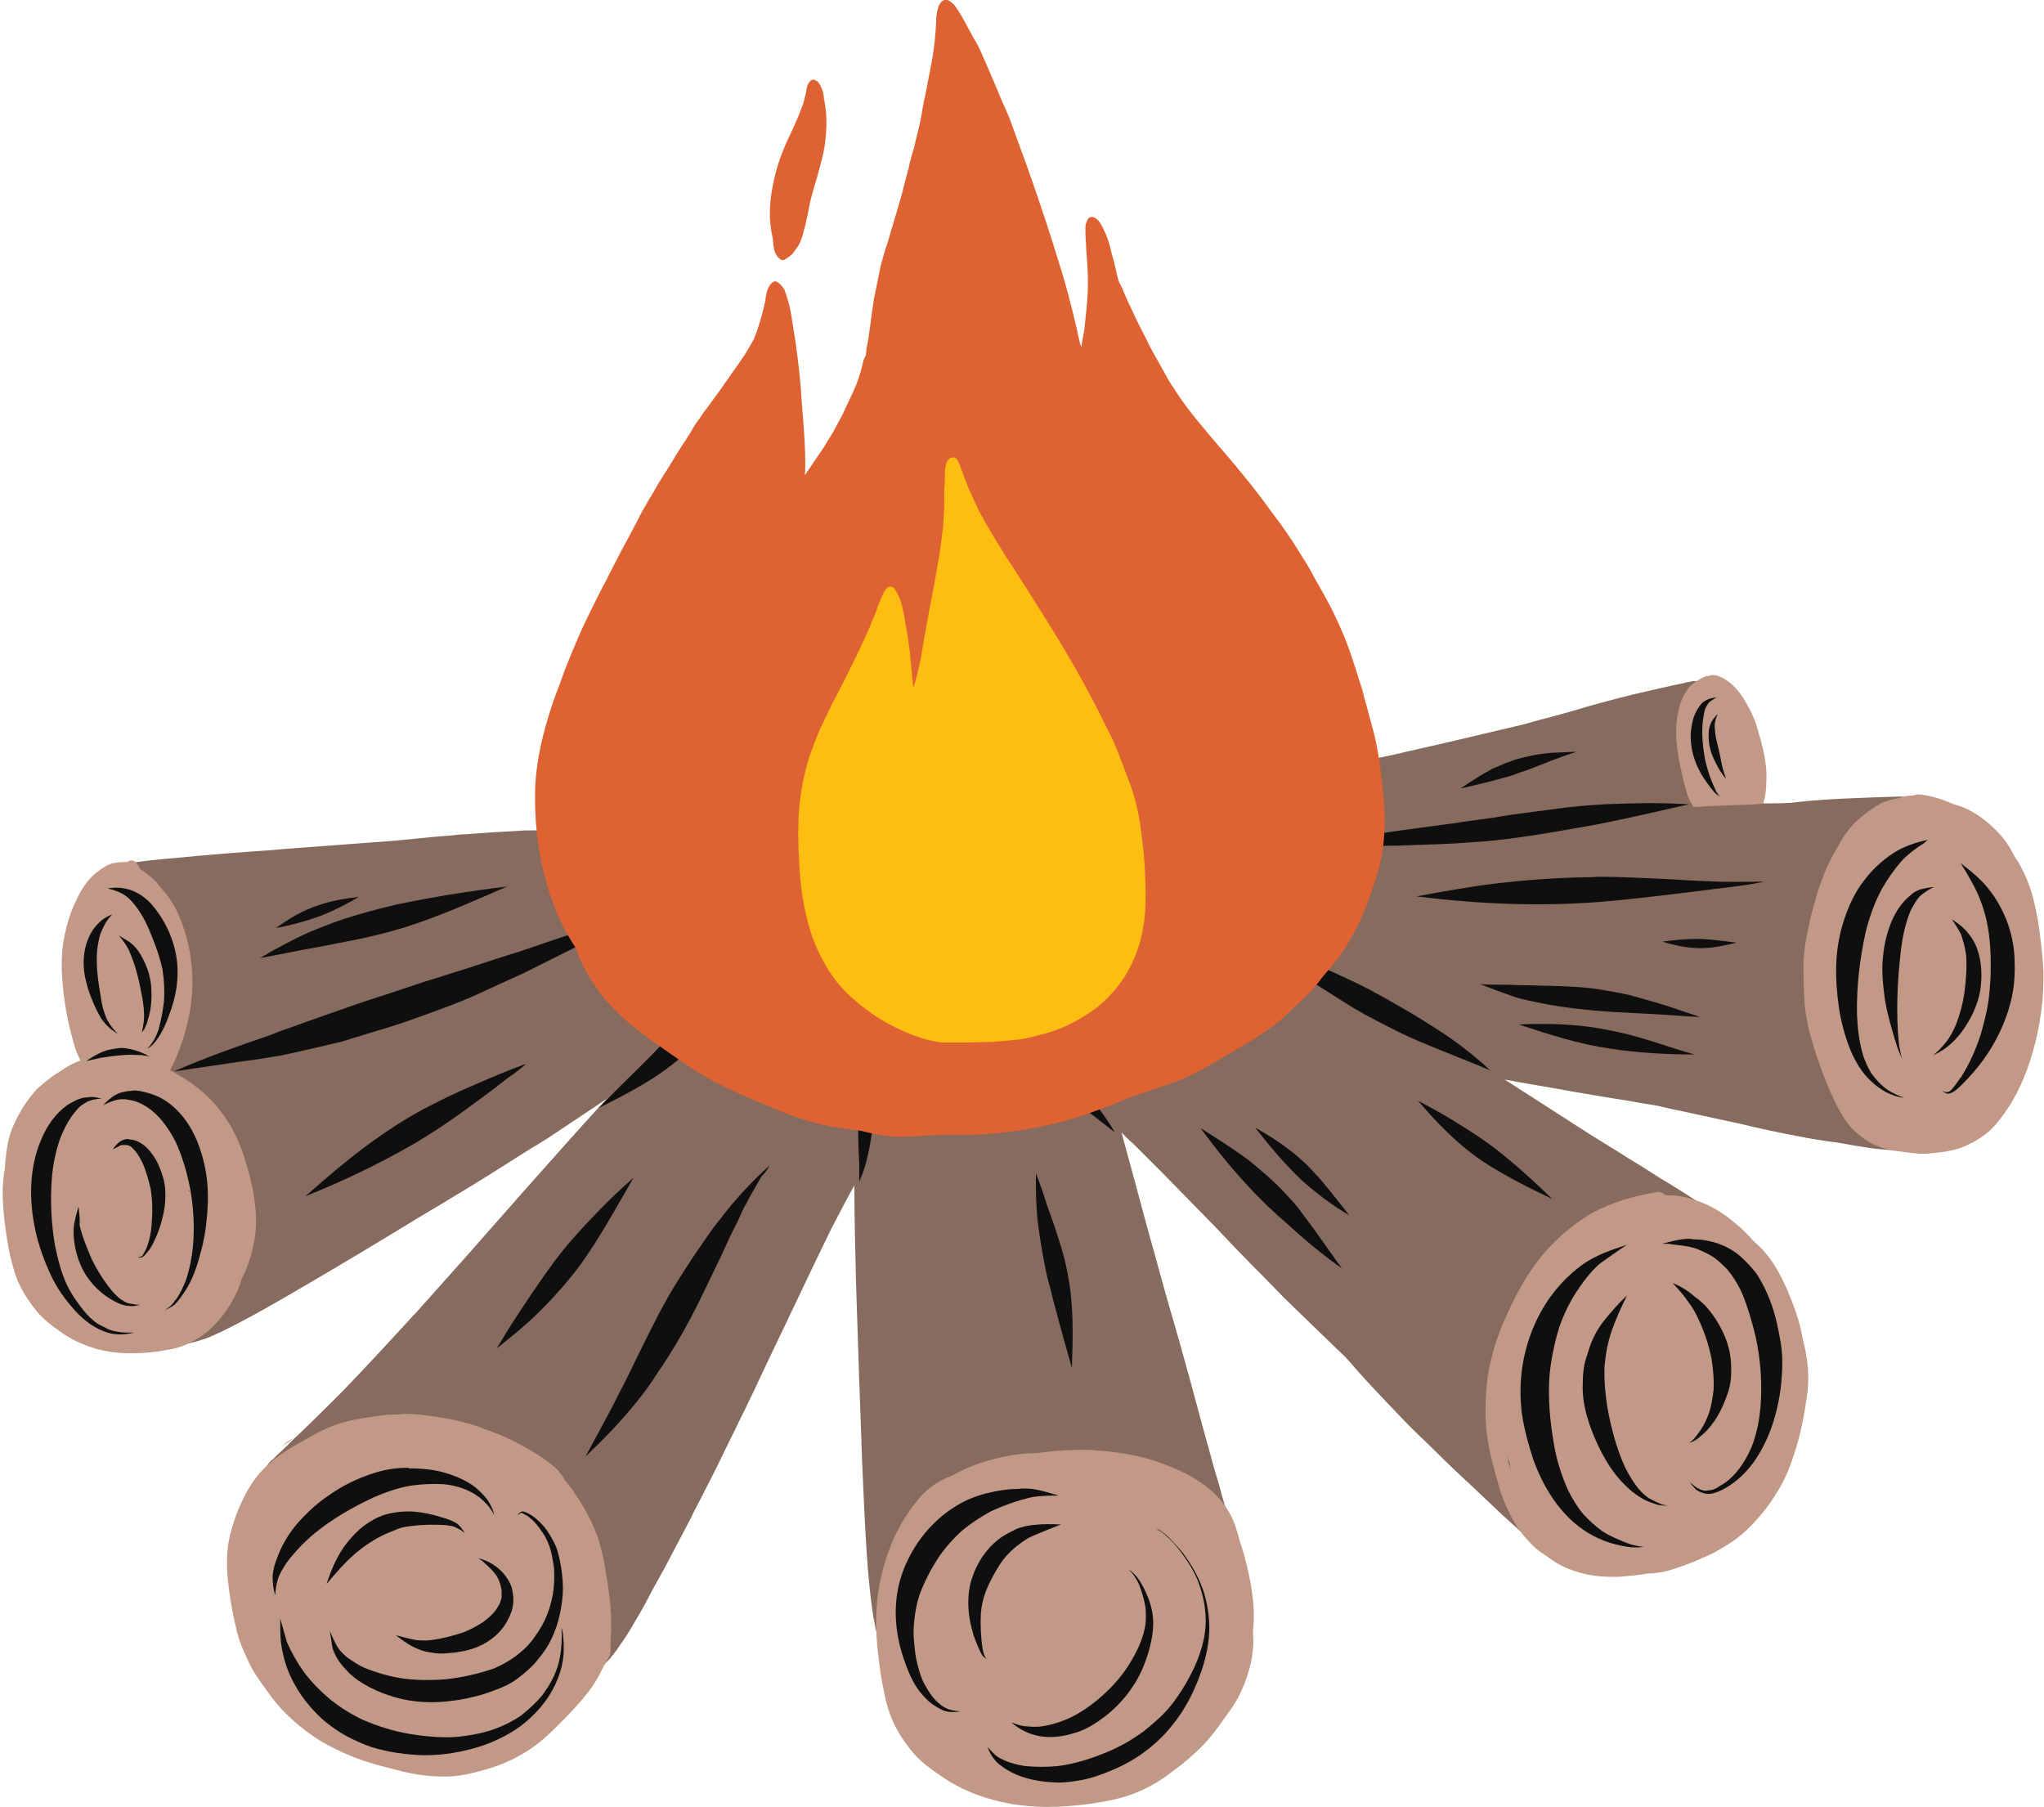 <?xml version="1.0" encoding="UTF-8"?><svg xmlns="http://www.w3.org/2000/svg" xmlns:xlink="http://www.w3.org/1999/xlink" height="331.4" preserveAspectRatio="xMidYMid meet" version="1.0" viewBox="-0.4 0.0 374.9 331.4" width="374.9" zoomAndPan="magnify"><g fill="#876B5E" id="change1_1"><path d="M310.6,124.9c-0.5,0-0.9,0.1-1.4,0.2c-0.2,0-0.3,0.1-0.5,0.1l-0.3,0.1c-0.7,0.1-1.3,0.3-2,0.4l-0.4,0.1 c-3.1,0.7-6.3,1.4-9.4,2.2c-2.7,0.7-5.3,1.4-7.9,2.2l-1.4,0.4c-1,0.3-1.9,0.5-2.9,0.8l-1.9,0.5c-0.5,0.1-1,0.3-1.5,0.4 c-1,0.3-2,0.6-3,0.8c-7.6,1.8-14.3,3.4-20.6,4.8l-0.8,0.2l-4.1,0.9c-0.2-0.2-0.4-0.4-0.7-0.4c-0.2,0-0.3,0-0.5,0.1 c-0.8,0.4-1.6,0.7-2.5,1.1l-2.2,0.5c-2.2,0.5-4.4,1-6.6,1.5l-6.7,1.3l-1.2,0.2l-1.5,0.3l-0.3,0.1c-0.2,0-0.4,0.1-0.7,0.1 c-0.9,0.1-1.8,0.2-2.7,0.3c-3.1,0.4-6.4,0.8-9.6,1l-0.3,0l-0.3,0c-0.6,0-1.1,0.6-1.3,1.5l-1.2,0.1l-1.4,0.2 c-2.6,0.3-5.3,0.5-7.9,0.7l-0.7,0.1c-2,0.2-4,0.3-6.1,0.5c-4.6,0.4-9.3,0.8-13.9,1c-5.5,0.3-11.2,0.5-16.6,0.7l-3.9,0.1 c-1.8,0.1-3.7,0.2-5.5,0.3c-1.4,0.1-2.7,0.2-4.1,0.2c-3.3,0.2-6.6,0.2-9.9,0.3c-2.5,0-5.1,0-7.6,0l-1.4,0l-0.8,0l-0.8,0l-0.8,0 l-2.1,0c-1.7,0-3.6,0-5.6,0.1c-2.7,0.1-5.5,0.3-8.1,0.6c-1.6,0.1-3.3,0.3-4.9,0.4c-1.7,0.1-3.5,0.2-5.2,0.3l-1.5,0.1 c-0.3,0-0.5,0-0.8,0c-1.4,0-2.9,0-4.3,0l-3.2,0l-0.3,0c-0.2,0-0.4,0-0.5,0c-0.1,0-0.3,0-0.4,0c-1.7,0.1-3.3,0.2-5,0.3l-0.3,0 l-2.8,0.2l-2.7,0.2c-0.8,0-1.6,0.1-2.4,0.2c-0.4,0-0.8,0.1-1.3,0.1l-2.4,0.2c-2.3,0.2-4.8,0.5-7.2,0.7c-6.7,0.5-13.4,1-20,1.5 l-2.2,0.2c-6,0.4-12.2,0.9-18.3,1.5c-2.5,0.2-5.3,0.5-8.1,0.9l-0.3,0c-0.4,0.1-0.8,0.1-1.2,0.3c-0.7,0.4-1.2,1-1.5,1.8 c-0.6,1.9-0.8,4-0.8,6c-0.1,3.9,0.1,7.8,0.7,11.6c0.3,2.3,0.7,4.6,1.1,6.8c0.5,2.9,0.9,5.8,1.3,8.7c-1.4,0.4-2.8,0.9-4.2,1.4 l-0.6,0.2c-1.2,0.4-2.5,0.9-3.8,1.4c-0.5,0.2-1,0.4-1.4,0.7c-0.4,0.2-0.6,0.6-0.8,0.9c-0.3,0.5-0.6,1.2-0.7,1.9 c-0.5,2.8,0.1,5.6,0.7,8c1.1,4.3,2.7,8.5,4.3,12.6c0.3,0.8,0.6,1.7,1,2.5c0.4,1.1,0.9,2.2,1.3,3.2c0.2,0.5,0.4,1,0.7,1.5 c0.4,1,0.9,2,1.4,3c0.2,0.4,0.4,0.9,0.6,1.3c0.5,1.1,1,2.1,1.6,3.1c0.2,0.4,0.5,0.9,0.7,1.3c0.3,0.5,0.6,1,0.9,1.5 c0.2,0.2,0.3,0.5,0.5,0.7c0.4,0.6,0.8,1.3,1.2,1.9c0.9,1.3,1.9,2.8,3.1,4.1c0.3,0.3,0.6,0.7,1.1,1.1c0.3,0.3,0.8,0.4,1.2,0.5 c0.4,0.1,0.8,0.2,1.3,0.2c0.5,0,1.1-0.1,1.5-0.1c1-0.2,2-0.5,2.9-0.8c1.2-0.4,2.4-1,3.5-1.5c5.3-2.6,10.4-5.6,15.7-8.7 c6-3.5,12-7.1,17.9-10.7c2.9-1.8,5.9-3.5,8.8-5.3c2-1.2,4-2.4,5.9-3.6c0.9-0.6,1.8-1.1,2.7-1.7l5.7-3.6l0.7-0.4 c0.5-0.3,1.1-0.7,1.6-1l0.2-0.1l9-6l2.2-1.5c-2.6,2.8-5.1,5.6-7.7,8.5c-4.9,5.5-9.8,11-14,15.8c-3.4,3.9-6.9,7.8-10.3,11.6 l-2.5,2.8c-4.5,4.9-8.9,9.7-13.9,14.9c-2.3,2.3-4.7,4.7-7.2,7.1c-0.6,0.6-1.2,1.1-1.8,1.7l-1.3,1.3l-1.7,1.6l-0.2,0.2l-0.5,0.5 c-0.2,0.2-0.3,0.3-0.5,0.4c-0.6,0.6-1,1.3-1.2,2.2c-0.3,1.6,0,3.1,0.6,4.2c0.5,0.8,1.2,1.4,1.9,2c1.8,1.4,3.4,2.5,4.9,3.5l2.5,1.5 l2.5,1.5l0.7,0.5c0.8,0.5,1.6,1,2.4,1.4l5.7,3.2c5.4,3,11.1,5.8,16.5,8.4l0.6,0.3c1.1,0.5,2.2,1,3.2,1.4c0.5,0.2,1,0.4,1.6,0.7 c1.2,0.5,2.4,1,3.5,1.5l0.7,0.3c1.2,0.5,2.4,1,3.6,1.5c1.7,0.7,3.3,1.4,5,2.1c0.8,0.3,1.6,0.6,2.4,0.9c0.2,0.1,0.4,0.2,0.7,0.3 l0.3,0.1c0.1,0,0.2,0.1,0.3,0.1c0.2,0.1,0.4,0.2,0.6,0.2c0.1,0.1,0.3,0.1,0.4,0.1c0.1,0,0.3,0,0.4-0.1c0.3-0.1,0.6-0.2,0.9-0.3 c0.4-0.1,0.7-0.4,1-0.7l0.1-0.1c0.4-0.4,0.7-0.8,1-1.2c0.5-0.6,0.9-1.2,1.3-1.8l0.5-0.7c1.1-1.6,2.1-3.4,3.1-5.1l0.5-0.9 c0.5-0.8,0.9-1.7,1.4-2.6c0.2-0.4,0.5-0.9,0.7-1.3l2.1-3.8l1.1-2.1c1-1.9,2-3.8,3-5.7c0.4-0.7,0.7-1.4,1.1-2.2l1.1-2.1 c1-2,2-3.9,3-5.9l1.8-3.7c2.3-4.7,4.7-9.5,6.9-14.3c2.8-5.8,6-12.6,9.2-19.3l3.1-6.4c1.4-2.7,2.8-5.4,4.3-8.1 c0,6.2,0.2,12.4,0.3,17.5c0.2,6.3,0.4,12.4,0.6,18.5l0.2,5.3l0.2,5.5c0,1.1,0.1,2.2,0.1,3.3c0.1,2.2,0.2,4.4,0.3,6.6l0.1,2.3 c0.3,6,0.6,12.1,1.4,18.2c0.1,0.7,0.2,1.4,0.3,2c0.1,0.5,0.2,1,0.3,1.5c0,0.3,0.2,1.3,0.7,1.9c0.2,0.3,0.4,0.6,0.7,0.8 c0.2,0.2,0.5,0.4,0.8,0.5c0.4,0.2,0.9,0.3,1.3,0.4l0.1,0c0.5,0.1,1,0.2,1.6,0.2c0.9,0.1,1.8,0.1,2.6,0.2l0.7,0 c1.1,0,2.1,0.1,3.1,0.1c0.8,0,1.5,0,2.3,0l1,0c2.9-0.1,6-0.3,9-0.5c7.9-0.6,13.9-1.1,19.5-1.8c1.5-0.2,2.9-0.4,4.4-0.6 c1.9-0.2,3.8-0.5,5.7-0.7l0.7-0.1c1.3-0.2,2.6-0.3,3.9-0.5l0.7-0.1c0.5-0.1,1-0.2,1.6-0.3l0.6-0.1c1.4-0.2,2.9-0.5,3.8-1.7 c1.4-1.7,1.6-4,1.7-6.3c0.1-2.4-0.3-4.9-0.8-7.2c-0.6-2.7-1.3-5.5-2.1-8.1l-0.5-1.9l-0.7-2.3c-0.7-2.4-1.3-4.8-2-7.2 c-1.9-7.1-3.8-14.1-5.8-21l-1.1-3.8c-1.3-4.6-2.5-9.1-3.8-13.7c-0.7-2.6-1.4-5.2-2.1-7.8c-0.8-2.9-1.6-5.9-2.4-8.8l0.5,0.5l0.5,0.5 l1.4,1.3c1.5,1.5,3,3,4.5,4.5l5.4,5.5l3.8,3.9l0.6,0.6l0.6,0.6l-0.4-0.4l3.7,3.9l3.7,3.8l1.5,1.5c1.4,1.4,2.8,2.9,4.2,4.3l3.1,3 l6.2,6c1.6,1.5,3.2,3.1,4.8,4.5l1.7,1.6c2.6,2.5,5.3,4.9,8,7.4c2.1,1.9,4.1,3.8,6.2,5.7c2.5,2.3,5,4.7,7.5,7 c0.8,0.7,1.6,1.5,2.4,2.3l0.8,0.8c0.5,0.5,0.9,0.9,1.4,1.4c1,1,2,2,3,2.9c0.2,0.2,0.7,0.6,1.1,0.6c0.5,0,1-0.1,1.4-0.3 c0.8-0.4,1.6-0.8,2.4-1.5c0.5-0.4,1-0.9,1.4-1.3c0.2-0.2,0.4-0.4,0.6-0.6c1-0.9,2-1.9,2.9-2.9c1.8-1.8,3.5-3.7,5-5.3l1.1-1.3 l1.1-1.3l0.4-0.4c0.3-0.3,0.5-0.5,0.7-0.8l2.4-2.9l1.2-1.5c4.3-5.3,8.4-10.1,12.4-14.8c1.1-1.3,2.2-2.6,3.3-3.9 c1-1.2,2-2.5,2.8-3.8c0.4-0.8,0.8-1.6,1.1-2.4l0.1-0.4c0.1-0.3,0.2-0.6,0.3-0.9c0.3-0.8,0.4-1.5,0.4-2.2c0-0.6,0.1-1.8-0.3-2.7 c-0.2-0.6-0.5-1.1-0.8-1.5c-0.2-0.4-0.5-0.7-0.8-1l-0.1-0.1c-0.7-0.8-1.5-1.5-2.3-2.1c-0.7-0.6-1.5-1.1-2.2-1.6l-0.3-0.2l-0.5-0.4 c-0.8-0.6-1.7-1.2-2.5-1.8c-2.3-1.5-4.6-3-6.9-4.4l-1.5-0.9l-3.3-2.1l-1.3-0.8c-1-0.6-2-1.2-2.9-1.8c-1.9-1.2-3.9-2.4-5.8-3.6 c-5.1-3.3-10.3-6.6-15.4-9.9c4.3,0.8,8.7,1.5,13,2.3c2,0.3,4,0.7,6,1l3.1,0.5l2.3,0.4l2.4,0.4c0.8,0.1,1.7,0.3,2.5,0.5 c0.4,0.1,0.9,0.2,1.3,0.3l2.4,0.5c2.3,0.5,4.6,1,6.9,1.5l2.8,0.6c3.8,0.9,7.8,1.8,11.7,2.5c3.2,0.6,6,0.9,8.7,0.9 c1.8,0,3.6-0.1,5.3-0.4c2.4-0.4,4.1-1.2,5-2.5c1.4-1.8,1.9-4.1,2.3-6.4c0.5-2.9,0.6-5.9,0.6-8.8l0-0.8c0-1.5,0-3,0-4.5l0-0.6 c0-3.1,0-6.2-0.1-9.3c0-3.3-0.1-6.6-0.2-9.9l0-0.6c0-1.1-0.1-2.2-0.2-3.3c0-0.5-0.1-1-0.1-1.4c-0.2-2.9-0.4-5.9-1.1-8.9 c-0.1-0.6-0.3-1.1-0.5-1.7c-0.1-0.4-0.3-0.8-0.5-1.1l-0.2-0.4c-0.2-0.3-0.5-0.7-0.9-1c-0.3-0.2-0.6-0.2-0.9-0.3l-0.1,0 c-0.6-0.1-1.2-0.1-1.8-0.1c-0.2,0-0.4,0-0.6,0c-1.7,0-3.4-0.1-5.1-0.1c-1.9,0-3.9,0-5.8,0c-5,0-9,0-12.8,0.1c-1.1,0-2.3,0-3.4,0 c-0.3-3.1-0.6-5.9-0.9-8.4c-0.3-1.9-0.6-3.9-1.1-6.4c-0.3-1.7-0.9-4.1-2.2-6.2c-0.2-0.3-0.5-0.6-0.8-0.9c-0.3-0.3-0.7-0.3-1-0.4 l-0.2,0C310.9,124.9,310.8,124.9,310.6,124.9L310.6,124.9L310.6,124.9z" fill="inherit"/><path d="M207,201.5c-0.7,0.4-1.2,1.1-1.3,1.9c-0.2,0.8,0,1.5,0.4,2.2c0.5,0.9,1,1.9,1.5,2.8c0.6,0.9,1.3,1.8,2,2.6 c1.1,1.3,2.3,2.5,3.5,3.7c1.2,1.1,2.3,2.3,3.5,3.4c2.6,2.4,5.2,4.8,7.8,7.3c2.4,2.3,4.9,4.5,7.3,6.8c1.1,1,2.2,2,3.2,3 c1.1,1.1,2.3,2.1,3.4,3.2c2.2,2.2,4.5,4.4,6.7,6.6c2.3,2.3,4.5,4.7,6.8,7c2.4,2.4,4.7,4.8,7.1,7.1c2.6,2.5,5.2,4.9,7.8,7.4 c6.5,6,12.9,12.2,20.1,17.2c0.6,0.4,1.6,0.4,2.3,0.2c0.8-0.2,1.4-0.8,1.8-1.5c0.4-0.7,0.4-1.5,0.2-2.3c-0.1-0.2-0.2-0.5-0.3-0.7 c-0.3-0.5-0.7-0.8-1.2-1.1c-2.5-1.8-4.9-3.8-7.3-5.8c-2.5-2.1-4.8-4.3-7.1-6.4c-2.5-2.3-4.9-4.6-7.3-6.8c-1.2-1.1-2.3-2.2-3.5-3.3 c-1-0.9-2-1.8-2.9-2.8c-2.3-2.3-4.6-4.6-6.9-7c-2.3-2.4-4.6-4.8-7-7.1c-2.4-2.3-4.8-4.7-7.2-7c-2.6-2.4-5.2-4.8-7.8-7.2 c-2.7-2.5-5.5-5-8.2-7.6c-1.4-1.4-2.9-2.7-4.3-4.1c-2.3-2.2-4.6-4.3-6.6-6.7c-0.4-0.6-0.9-1.1-1.3-1.8c-0.5-0.7-0.8-1.5-1.2-2.3 c-0.4-0.7-1.2-1.2-1.9-1.3c-0.2,0-0.4-0.1-0.6-0.1C208,201,207.5,201.2,207,201.5L207,201.5L207,201.5z" fill="inherit"/><path d="M221.1,213.2c-0.7,0.4-1.2,1.1-1.3,1.9c-0.1,0.7-0.1,1.7,0.4,2.2c2.1,2.5,4.2,5,6.3,7.5 c1.7,1.9,3.3,3.8,5,5.7c4,4.9,8,9.9,12,14.9c2.2,2.7,4.4,5.3,6.7,7.8c2.3,2.5,4.7,5,7.1,7.5c1.7,1.8,3.5,3.4,5.2,5.1 c2.2,2.2,4.5,4.4,6.8,6.5c1.9,1.8,3.8,3.6,5.7,5.4c1.1,1,2.1,1.9,3.2,2.9c1,0.9,2,1.8,2.9,2.8c1.1,1.2,3.2,1,4.2-0.2 c0.5-0.6,0.8-1.4,0.8-2.2c0-0.8-0.4-1.5-1-2.1c-1.1-1.2-2.4-2.3-3.6-3.4c-1.1-1-2.3-2.1-3.4-3.1c-2.5-2.3-5-4.7-7.5-7 c-2.2-2.1-4.4-4.2-6.5-6.4c-2.5-2.4-4.9-4.9-7.3-7.4c-1.5-1.6-3-3.3-4.5-4.9c-0.7-0.7-1.3-1.6-2-2.3c-0.7-0.8-1.4-1.6-2.1-2.4 c-3.6-4.5-7.2-9-10.8-13.5c-1.8-2.2-3.7-4.4-5.6-6.6c-1.1-1.2-2.1-2.4-3.2-3.6c-1-1.1-1.9-2.2-2.8-3.3c0.2,0.2,0.3,0.4,0.5,0.6 c-0.4-0.5-0.7-0.9-1.1-1.4c-0.5-0.7-1-1.2-1.9-1.3c-0.2,0-0.4-0.1-0.6-0.1C222.1,212.7,221.6,212.9,221.1,213.2L221.1,213.2 L221.1,213.2z" fill="inherit"/><path d="M328.5,205.3c-0.2,1.7,1,3.1,2.6,3.4c1.7,0.3,3.4,0.6,5.1,0.8c1.6,0.2,3.2,0.6,4.8,0.8 c1.7,0.3,3.4,0.5,5.1,0.6c2.6,0.2,5.4,0.3,7.8-0.8c1.5-0.7,2.3-2.3,1.7-3.9c-0.6-1.5-2.4-2.3-3.9-1.7c-0.3,0.1-0.5,0.2-0.8,0.3 c-0.7,0.1-1.4,0.2-2.1,0.3c-2.7-0.1-5.4-0.4-8.1-0.9c-2.9-0.5-5.9-0.9-8.9-1.4c-0.2,0-0.3,0-0.5,0 C329.9,202.7,328.7,203.9,328.5,205.3L328.5,205.3L328.5,205.3z" fill="inherit"/><path d="M355.6,148.9c-0.7,0-1.3,0-2,0c-3.5,0-7,0-10.4,0.1c-3.4,0.2-6.8,0.4-10.2,0.6c-6.4,0.4-12.8,1-19.2,1.8 c-2.5,0.3-5,0.7-7.5,1.1c-1.6,0.2-2.8,1.8-2.6,3.4c0.2,1.6,1.8,2.8,3.4,2.6c3.3-0.5,6.6-1,10-1.4c3.4-0.4,6.8-0.7,10.2-1 c6.4-0.6,12.9-1,19.3-1.3c0.7,0,1.4,0,2.2,0c0.2,0,0.3,0,0.5,0c-0.1,0-0.2,0-0.3,0c2.5,0,5,0.1,7.5,0c0.8,0,1.5-0.6,2-1.2 c0.5-0.6,0.7-1.4,0.6-2.2s-0.5-1.5-1.2-2c-0.6-0.5-1.2-0.6-1.9-0.6C355.8,148.9,355.7,148.9,355.6,148.9L355.6,148.9L355.6,148.9z M353.6,149c-0.2,0-0.5,0-0.7,0C353.1,149,353.3,149,353.6,149L353.6,149L353.6,149z" fill="inherit"/><path d="M341.8,146.3c-2.7,0.1-5.3,0.2-8,0.4c-2.9,0.2-5.7,0.5-8.6,0.9c-4.1,0.5-8.4,0.8-12.3,2.3 c-1.5,0.6-2.2,2.5-1.6,3.9c0.6,1.6,2.4,2.2,3.9,1.6c0.6-0.2,1.1-0.4,1.7-0.6c2.8-0.6,5.7-0.9,8.5-1.3c2.2-0.3,4.5-0.6,6.7-0.8 c4.7-0.3,9.4-0.6,14.1-0.7c1.4,0,2.7,0,4.1,0.1c0.8,0,1.5-0.1,2.2-0.6c0.6-0.5,1.1-1.2,1.2-2c0.2-1.5-1-3.3-2.6-3.3 c-1.2-0.1-2.5-0.1-3.7-0.1C345.5,146.2,343.7,146.2,341.8,146.3L341.8,146.3L341.8,146.3z" fill="inherit"/></g><g fill="#0F0F0F" id="change2_3"><path d="M118.8,167c-3,0.6-5.9,1.6-8.8,2.5c-3,0.9-5.9,1.9-8.9,2.9c-2.7,0.9-5.4,1.9-8.1,2.7 c-3.2,1-6.4,2.1-9.6,3.1c-1.3,0.4-2.6,0.8-3.8,1.2c-2.1,0.6-4.1,1.3-6.2,2c-2.6,0.9-5.3,1.7-7.9,2.6c-2.6,0.9-5.2,1.8-7.7,2.7 c-2.1,0.7-4.1,1.5-6.2,2.2c-0.9,0.3-1.8,0.7-2.6,1c-5.9,2-11.8,4.1-17.5,6.6c0,0,0,0,0,0c3.4-0.5,6.8-1,10.2-1.5 c1.9-0.3,3.8-0.5,5.6-0.8c1.2-0.2,2.5-0.4,3.7-0.6c3.5-0.7,7.1-1.6,10.6-2.4c0.9-0.2,1.8-0.5,2.7-0.8c2.1-0.6,4.2-1.3,6.3-1.9 c2.6-0.8,5.1-1.7,7.6-2.6c2.7-1,5.5-2,8.2-3.2c2-0.9,3.9-1.8,5.9-2.7c1.1-0.5,2.2-1,3.3-1.5c2.8-1.4,5.6-2.8,8.4-4.2c4-2,8-4,12-6 C116.8,167.9,117.8,167.4,118.8,167C118.9,167,118.8,167,118.8,167C118.8,167,118.8,167,118.8,167L118.8,167L118.8,167z" fill="inherit"/><path d="M144.7,170.6c-0.8,0.3-1.5,0.8-2.2,1.3c-0.7,0.5-1.5,1-2.2,1.5c-1.3,0.9-2.5,1.9-3.7,2.9 c-2.6,2.1-5.1,4.5-7.5,6.9c-1.1,1.1-2.2,2.1-3.3,3.2c-2,2.1-4,4.3-6,6.4c-3,3.1-6.1,6-9.1,9.1c-0.4,0.4-0.8,0.9-1.3,1.3 c0,0,0,0,0,0c3.5-1.7,6.9-3.5,10.2-5.6c3.1-2,5.9-4.4,8.5-7.1c1.2-1.2,2.4-2.5,3.5-3.8c1.1-1.3,2.1-2.7,3.2-4.1 c0.9-1.2,1.7-2.4,2.7-3.6c1.1-1.4,2.2-2.7,3.3-4.1c1-1.2,2-2.4,3-3.5c0.2-0.2,0.4-0.5,0.7-0.7c0,0,0,0,0,0 C144.5,170.8,144.6,170.7,144.7,170.6C144.7,170.6,144.7,170.6,144.7,170.6C144.7,170.6,144.7,170.6,144.7,170.6L144.7,170.6 L144.7,170.6z" fill="inherit"/><path d="M160,187.8c-0.6,2-1,4.1-1.4,6.2c-0.5,2.1-0.9,4.3-1.2,6.5c-0.3,2.1-0.4,4.2-0.4,6.3c0,2.3,0.1,4.6,0.2,6.9 c0-0.1,0-0.1,0-0.1c0,1,0,2,0,3.1c0,0,0,0,0,0c0.5-1.1,0.9-2.2,1.2-3.3c0.3-1.2,0.6-2.4,0.8-3.6c0.4-2.4,0.7-4.7,0.9-7.1 c0.2-2.4,0.1-4.8,0.1-7.2c0-2.4-0.1-4.7-0.2-7.1c0,0,0,0,0,0C160,188.2,160,188,160,187.8C160,187.8,160,187.8,160,187.8 C160,187.8,160,187.8,160,187.8L160,187.8L160,187.8z M160,188.3C160,188.3,160,188.3,160,188.3C160,188.3,160,188.3,160,188.3 L160,188.3L160,188.3z" fill="inherit"/><path d="M189.1,193.3c1.1,1.4,2.2,2.7,3.4,4c1,1.2,2.1,2.4,3.2,3.5c1.2,1.2,2.6,2.3,3.9,3.4c1.5,1.2,3,2.3,4.5,3.5 c0,0,0,0,0,0c-1.9-3.2-4.1-6.1-6.9-8.6C194.8,197,192,195,189.1,193.3C189.1,193.3,189.1,193.3,189.1,193.3 C189.1,193.3,189.1,193.3,189.1,193.3L189.1,193.3L189.1,193.3z" fill="inherit"/><path d="M226.3,169.7c2.3,1.7,4.6,3.4,6.9,5.2c2.3,1.8,4.7,3.6,7.1,5.2c2.5,1.6,5,3.2,7.6,4.8 c2.7,1.6,5.5,3,8.3,4.4c2.6,1.3,5.4,2.4,8.1,3.5c2.9,1.2,5.8,2.3,8.6,3.5c0,0,0,0,0,0c-2.2-2.1-4.6-4-7-5.7 c-2.4-1.7-4.9-3.2-7.3-4.7c-2.6-1.5-5.2-3-7.8-4.4c-2.9-1.5-5.8-2.8-8.7-4.1c0,0-0.1,0-0.1,0c-1.4-0.7-2.8-1.3-4.1-2 c-1.2-0.6-2.4-1.2-3.6-1.8c-1.3-0.7-2.6-1.3-3.9-1.9C228.9,170.8,227.7,170.2,226.3,169.7C226.3,169.6,226.3,169.6,226.3,169.7 C226.3,169.6,226.3,169.7,226.3,169.7L226.3,169.7L226.3,169.7z" fill="inherit"/><path d="M293.9,147.5c-2.9,0.2-5.8,0.4-8.6,0.8c-2.3,0.3-4.5,0.6-6.8,0.9c-2.5,0.3-4.9,0.8-7.4,1.1 c-2.6,0.3-5.3,0.8-7.9,1.1c-5.1,0.7-10.2,1.3-15.2,2.3c-2.8,0.6-5.6,1.1-8.4,1.8c-1.3,0.3-2.6,0.6-3.9,1c-1.4,0.4-2.8,0.8-4.1,1.4 c0,0,0,0,0,0c2.8-0.7,5.8-1,8.6-1.4c2.7-0.4,5.5-0.7,8.2-1c1.4-0.1,2.8-0.2,4.2-0.3c1.1-0.1,2.2-0.1,3.2-0.1 c2.8-0.1,5.6-0.2,8.4-0.3c2.6-0.1,5.1-0.3,7.7-0.5c2.5-0.2,5-0.5,7.5-0.9c2.3-0.3,4.6-0.7,6.9-1.1c2.7-0.5,5.5-0.9,8.2-1.5 c5-1,10-2.2,14.9-3.3c0,0,0,0,0,0c-2.3-0.1-4.7-0.2-7-0.2C299.7,147.3,296.8,147.4,293.9,147.5L293.9,147.5L293.9,147.5z" fill="inherit"/></g><g fill="#0F0F0F" id="change2_1"><path d="M278.2,187.9C278.2,187.9,278.2,188,278.2,187.9c5.4,1.8,11,3.6,16.6,4.4c5.1,0.8,10.4,1.1,15.6,1.1 c0,0,0,0,0,0c-5-1.4-9.8-3.3-14.9-4.3c-4.1-0.9-8.4-1.3-12.6-1.3C281.4,187.8,279.8,187.8,278.2,187.9L278.2,187.9L278.2,187.9z" fill="inherit"/><path d="M271.1,180.5c2,0.8,3.9,1.5,5.9,2.2c1.4,0.5,2.9,0.8,4.4,1.1c3.1,0.7,6.2,1.1,9.3,1.4 c3.5,0.4,7,0.5,10.5,0.7c1.7,0.1,3.4,0.2,5.2,0.3c1.7,0.1,3.3,0.3,5,0.3c0,0,0,0,0,0c-2.8-0.9-5.5-1.9-8.3-2.7 c-1.5-0.4-3.1-0.9-4.6-1.3c-1.8-0.4-3.6-0.7-5.3-1c-3-0.5-6.1-0.6-9.2-0.7c-1.6,0-3.1-0.1-4.7-0.1c-1.4,0-2.7-0.1-4.1-0.1 C273.8,180.6,272.4,180.6,271.1,180.5C271.1,180.5,271.1,180.5,271.1,180.5L271.1,180.5L271.1,180.5z" fill="inherit"/><path d="M290.1,160.9c-5.3,0.1-10.7,0.5-15.9,1.1c-5,0.6-9.9,1.5-14.8,2.4c0,0,0,0,0,0c11.2,1.4,22.5,1.9,33.8,1 c4.9-0.4,9.9-1,14.8-1.6c2.7-0.3,5.4-0.7,8.1-1c2.4-0.3,4.8-0.6,7.1-1.1c0,0,0,0,0,0c-2.8,0-5.5,0.1-8.3,0 c-2.7-0.1-5.4-0.2-8.1-0.4c-4.7-0.2-9.4-0.5-14.1-0.5C291.8,160.9,291,160.9,290.1,160.9L290.1,160.9L290.1,160.9z" fill="inherit"/><path d="M304.5,172.7C304.5,172.7,304.5,172.7,304.5,172.7c2.3,0.7,4.6,1.2,7,1.2c2.2,0,4.5-0.5,6.6-1c0,0,0,0,0,0 c-2.2-0.3-4.4-0.6-6.6-0.7c-0.2,0-0.3,0-0.5,0C308.9,172.2,306.7,172.4,304.5,172.7L304.5,172.7L304.5,172.7z" fill="inherit"/><path d="M283.7,138.1c-2,0.2-3.9,0.6-5.8,1.1c-0.7,0.2-1.3,0.5-2,0.7c-0.9,0.4-1.7,0.7-2.6,1.1 c-2,1.1-3.9,2.3-5.8,3.6c0,0,0,0,0,0c2.2-0.5,4.4-1,6.6-1.6c0.7-0.2,1.5-0.4,2.2-0.6c0.8-0.2,1.5-0.5,2.3-0.8c1-0.3,2-0.7,3-1.1 c0.8-0.3,1.6-0.6,2.3-0.9c1.6-0.6,3.2-1.2,4.8-1.7c0,0,0,0,0,0c-0.3,0-0.6,0-0.9,0C286.5,138,285.1,138,283.7,138.1L283.7,138.1 L283.7,138.1z" fill="inherit"/><path d="M219.8,206.9c4.6,6.3,9.7,12.2,15.6,17.3c3.3,3,6.7,5.9,10.3,8.4c0,0,0,0,0,0c-1.7-2.4-3.5-4.9-5.2-7.3 c-0.9-1.2-1.7-2.3-2.6-3.5c-0.9-1.2-2-2.3-3-3.4c-2-2.1-4.3-4-6.5-5.8C225.6,210.6,222.7,208.7,219.8,206.9 C219.8,206.9,219.8,206.9,219.8,206.9C219.8,206.9,219.8,206.9,219.8,206.9L219.8,206.9L219.8,206.9z" fill="inherit"/><path d="M229.8,206.8c1.6,2,3.2,4,4.9,5.9c1.2,1.3,2.4,2.6,3.7,3.8c2.7,2.4,5.6,4.6,8.7,6.4c0,0,0,0,0,0 c-2.2-2.7-4.3-5.6-6.7-8.1C237.4,211.5,233.7,209,229.8,206.8C229.8,206.8,229.8,206.8,229.8,206.8 C229.8,206.8,229.8,206.8,229.8,206.8L229.8,206.8L229.8,206.8z" fill="inherit"/><path d="M259.7,201.9c3.5,4.1,7.3,8,11.7,11c4.1,2.7,8.5,4.9,12.9,7c0,0,0,0,0,0c-3.4-3.3-7-6.6-10.8-9.5 c-2-1.5-4-2.8-6.1-4.1C264.9,204.7,262.4,203.3,259.7,201.9C259.8,201.9,259.8,201.9,259.7,201.9 C259.7,201.9,259.7,201.9,259.7,201.9L259.7,201.9L259.7,201.9z" fill="inherit"/><path d="M189.6,215.2c0,1.9,0,3.8,0.1,5.7c0.1,1.2,0.1,2.5,0.3,3.7c0.4,3,0.9,5.9,1.5,8.8c0.3,1.5,0.8,2.9,1.1,4.4 c0.4,1.5,0.8,3,1.2,4.5c0.8,2.9,1.6,5.8,2.4,8.6c0,0,0,0,0,0c0.1-3.1,0.2-6.1,0.1-9.2c-0.1-2.9-0.4-5.9-1-8.7c-0.6-3.1-1.6-6-2.6-9 c-0.4-1.1-0.8-2.2-1.2-3.4C191,218.9,190.3,217,189.6,215.2C189.6,215.2,189.6,215.2,189.6,215.2 C189.6,215.2,189.6,215.2,189.6,215.2L189.6,215.2L189.6,215.2z" fill="inherit"/><path d="M115.8,216c-2.4,2.1-4.7,4.3-6.9,6.6c-2.1,2.2-4.2,4.4-6.1,6.8c-2.1,2.6-4,5.4-5.9,8.2 c-1.7,2.5-3.4,5.1-5,7.7c0,0,0-0.1,0.1-0.1c-0.4,0.7-0.9,1.4-1.3,2.1c0,0,0,0,0,0c2.8-2.2,5.6-4.5,8.1-7c2.5-2.5,4.9-5.2,7-8 C109.6,227.1,112.6,221.5,115.8,216C115.8,216,115.8,216,115.8,216C115.8,216,115.8,216,115.8,216L115.8,216L115.8,216z" fill="inherit"/><path d="M140.8,213.7c-1.3,1.2-2.6,2.4-3.8,3.7c-1.1,1.1-2.1,2.3-3.1,3.4c-0.4,0.5-0.8,1-1.2,1.5 c-0.7,0.9-1.5,1.9-2.2,2.8c-0.7,1-1.4,2-2.1,3c-1.9,2.7-3.7,5.5-5.4,8.3c-2.4,4-4.4,8.2-6.5,12.4c-1.5,3.2-3.1,6.3-4.7,9.4 c-1.6,3-3.2,6-4.8,8.9c0,0,0,0,0,0c3.3-3.1,6.5-6.4,9.3-9.9c1.4-1.7,2.7-3.5,3.9-5.4c1.2-1.7,2.3-3.5,3.4-5.3 c1.9-3.2,3.6-6.4,5.2-9.8c1.4-2.9,2.8-5.7,4.1-8.6c0.6-1.4,1.3-2.7,2-4.1c0.3-0.7,0.6-1.3,0.9-2c0.3-0.7,0.8-1.4,1.1-2.1 c0.8-1.4,1.6-2.8,2.4-4.2c0,0,0,0,0,0C139.9,215.2,140.4,214.4,140.8,213.7C140.8,213.7,140.8,213.7,140.8,213.7 C140.8,213.7,140.8,213.7,140.8,213.7L140.8,213.7L140.8,213.7z M139.4,215.9C139.4,215.9,139.5,215.9,139.4,215.9 C139.5,215.9,139.4,215.9,139.4,215.9L139.4,215.9L139.4,215.9z" fill="inherit"/><path d="M96.1,195.1c-3.3,1.2-6.6,2.6-9.8,4c-3.1,1.3-6.1,2.8-9,4.3c-6.5,3.5-12.3,7.9-17.9,12.7 c-1.3,1.1-2.5,2.2-3.8,3.3c0,0,0,0,0,0c7-2.8,13.9-6.1,20.4-9.9c3.2-1.9,6.3-4,9.3-6.2c2.6-1.9,5.2-3.8,7.7-5.8 C94.1,196.8,95.1,196,96.1,195.1C96.2,195.1,96.2,195.1,96.1,195.1C96.1,195.1,96.1,195.1,96.1,195.1L96.1,195.1L96.1,195.1z" fill="inherit"/><path d="M72.3,165.9c-3.4,0.8-6.8,1.7-10.1,2.8c-1.5,0.5-3,1.1-4.5,1.7c-1.3,0.5-2.6,1.1-3.8,1.7 c-2.2,1.1-4.4,2.3-6.6,3.6c0,0,0,0,0,0c3.5-0.6,7.1-1.4,10.6-2c1.7-0.3,3.4-0.7,5.2-1c2-0.4,4-0.8,5.9-1.3c6.4-1.5,12.5-4,18.5-6.6 c1.7-0.7,3.4-1.5,5.1-2.2c0,0,0,0,0,0C85.8,163.4,79,164.5,72.3,165.9L72.3,165.9L72.3,165.9z" fill="inherit"/><path d="M58.1,166c-2.9,0.9-5.5,2.5-7.9,4.2c0,0,0,0,0,0c2.8-0.5,5.7-1.3,8.4-2.3c2.3-0.9,4.6-2.1,6.8-3.4 c0,0,0,0,0,0C62.8,164.8,60.4,165.2,58.1,166L58.1,166L58.1,166z" fill="inherit"/></g><g fill="#C29987" id="change3_1"><path d="M350.8,147C350.8,147,350.8,147,350.8,147c-1.2,0.1-2.1,0.2-3,0.5c-0.9,0.3-1.8,0.8-2.6,1.3 c-1.9,1.3-3.3,3.2-4.5,4.9c-2.3,3.4-3.9,7.4-5.1,12.7c-0.5,2.3-0.8,4.7-1,6.8c-0.2,2.4-0.3,4.9-0.2,7.4c0.1,2.7,0.4,5.5,0.7,8.1 l0.1,0.5c0.2,1.5,0.4,2.9,0.6,4.3l0.1,0.5c0.6,3.8,1.5,7.7,3.6,11c1.3,1.9,2.8,3.5,4.6,4.6c2,1.3,4.5,1.7,6.5,1.9 c0.4,0,0.8,0.1,1.2,0.1c0.7,0,1.4,0,2.1-0.1l0.1,0c1-0.1,2-0.2,3-0.4c2.2-0.4,4.2-1.3,6.1-2.6c1.5-1,2.8-2.4,4.2-4.4 c1.2-1.7,2.3-3.6,3.4-6.2c1-2.3,1.7-4.7,2.2-6.7c0.6-2.3,1-4.7,1.3-7.5c0.2-2.5,0.3-4.9,0.1-7.1c-0.2-2.5-0.5-5.1-0.9-7.8 c-0.5-2.6-1-4.9-1.8-6.9c-0.4-1-0.8-2-1.5-3.2c-0.6-1.2-1.5-2.2-2.3-3.3c-1.2-1.5-2.6-2.7-4.6-4c-1.9-1.2-4-2.1-6.1-2.6 c-1.1-0.3-2.2-0.4-3.5-0.4c-0.4,0-0.8,0-1.2,0C352.1,147.8,351.6,147,350.8,147L350.8,147L350.8,147z" fill="inherit"/><path d="M304.7,219.2c-0.4,0-0.9,0-1.3,0c-2.4,0.1-4.7,0.5-6.7,1.3c-1.2,0.4-2.4,1.2-3.5,2.2 c-0.4,0.2-0.9,0.5-1.3,0.7c-1.6,1-3.2,2.4-4.8,4.4c-1.4,1.8-2.6,3.8-3.5,5.3c-1.1,1.9-2,4-2.9,6.4c-1.6,4.1-2.7,8.8-3.4,13.9 c-0.8,5.4-1,10.2-0.8,14.5c0.2,3.7,0.8,9.2,3.5,13.8c1,1.7,2.5,3.2,4.4,4.5c1.9,1.3,4.1,2.1,6.5,2.6c1.5,0.3,3,0.4,4.7,0.4 c0.7,0,1.3,0,2-0.1c2.7-0.2,5.1-0.6,7.2-1.2c3.9-1.3,7.6-3.8,10.6-7.4c2.6-3.1,4.7-7,6.4-11.8c0.8-2.2,1.3-4.5,1.9-6.7 c0.6-2.3,1-4.8,1.3-7.2c0.3-2.3,0.4-4.6,0.4-6.8c0-2.5-0.3-5-0.6-7.6c-0.3-2.2-0.7-4.4-1.4-6.8c-0.7-2.3-1.7-4.4-2.9-6.2 c-2.5-3.5-6.2-6.2-10.6-7.5C308.4,219.4,306.7,219.2,304.7,219.2L304.7,219.2L304.7,219.2z" fill="inherit"/><path d="M198.1,265.9c-4.4,0-8.8,0.6-12.9,1.3c-1.9,0.3-3.7,0.6-5.5,1.3c-0.6,0.3-1.2,0.6-1.7,1.1 c-1.9,0.4-3.5,0.8-5.1,1.6c-0.9,0.4-1.7,0.9-2.6,1.6c-1,0.7-1.9,1.7-2.6,2.6c-1.5,1.8-2.7,3.8-3.5,5.4c-1,1.9-1.8,4-2.6,6.8 c-1.2,4.3-1.6,9.1-1.1,14.2c0.2,2,0.5,4.7,1,7.3c0.2,0.9,0.4,2.1,0.7,3.2c0.4,1.5,0.9,2.9,1.5,4.1c0.9,1.8,2.1,3.6,3.5,5.2 c1.3,1.5,3,2.8,5.4,4.4c3.7,2.5,8,4.1,12.8,4.9c2,0.3,4.1,0.5,6.3,0.5c2.5,0,5.1-0.2,8.1-0.6c2.6-0.4,4.6-0.8,6.5-1.4 c2.1-0.7,4.1-1.6,6.1-2.9c1.7-1.1,3.4-2.5,4.9-4.2c1.5-1.7,2.8-3.7,3.9-5.6c1.1-1.9,2-3.9,2.9-6.1c0.9-2.1,1.6-4.4,2.3-7.1 c1.1-4.3,1.5-9,1.3-14c-0.1-2.2-0.3-4.5-0.7-6.7c-0.6-2.8-1.5-4.9-2.7-6.6c-1.2-1.7-2.8-3.2-4.5-4.3c-1.7-1.2-3.7-2.2-6-3.1 c-3.9-1.6-8.4-2.5-13.4-2.8C199.6,265.9,198.8,265.9,198.1,265.9L198.1,265.9L198.1,265.9z" fill="inherit"/><path d="M72,261.6l-1.4,0.1l-1.4,0.1c-0.6,0-1.1,0.1-1.7,0.2c-0.3,0-0.6,0.1-0.9,0.1c-2.2,0.3-4.5,0.6-7.5,1.2 c-0.1-0.1-0.2-0.2-0.3-0.3c-1.3,0.6-2.6,1.3-3.9,2.1c-1.2,0.8-2.4,1.6-3.5,2.5c-1.2,1-2.4,2.2-3.4,3.4c-0.7,0.9-1.4,1.8-2.1,2.7 c-0.3,0.7-0.6,1.4-0.8,2.2c-0.7,2.1-1.1,4.3-1.3,6.9c-0.1,1.5-0.2,3.5,0,5.4c0,0.4,0.1,0.7,0.1,1.1c0.1,0.7,0.1,1.4,0.2,2 c0.1,1.5,0.3,3.2,0.6,5c0.8,5.2,2.2,9.5,4.3,13.1c2.1,3.6,5.2,6.7,9.3,9.4c3.4,2.3,7.7,3.8,12.7,4.6c2.4,0.4,5,0.6,7.7,0.6 c0.3,0,0.6,0,0.9,0c0.6-0.1,1.2-0.2,1.7-0.3c-0.1,0-0.2,0-0.3,0c2.6-0.4,5.1-1.1,7.6-1.8c2.4-0.7,4.7-1.5,7-2.5 c2.4-1.2,4.6-2.9,6.7-4.6c2.5-2.1,4.8-4.5,6.7-7.2c0,0.1-0.1,0.1-0.1,0.2c1-1.4,1.8-2.8,2.6-4.3c0.1-0.8,0.1-1.5,0.1-2.2l0-0.7 c0-0.6,0.1-1.2,0.1-1.8c0-0.2,0-0.5,0-0.7c0-0.5,0-1.1,0-1.6c-0.1-0.9-0.1-1.8-0.2-2.6c-0.1-0.8-0.2-1.6-0.3-2.4l-0.1-0.8 c-0.1-0.6-0.2-1.2-0.3-1.8c-0.3-2.3-0.8-4.4-1.4-6.5c-0.7-2.1-1.8-4.2-3.2-6.4c-1.2-1.8-2.6-3.5-4.1-5c-1.5-1.5-3.3-2.9-5.6-4.3 c-1.9-1.1-3.9-1.9-5.7-2.6c-2.3-0.8-4.7-1.5-7.1-2c-2.7-0.5-5.6-0.8-8.4-0.8C74.2,261.5,73.1,261.5,72,261.6L72,261.6L72,261.6z" fill="inherit"/><path d="M52.5,264.3c-0.5,0.3-0.9,0.7-1.3,1.1c0.3-0.2,0.6-0.5,1-0.7c0.5-0.3,0.9-0.7,1.4-1 C53.2,263.9,52.8,264.1,52.5,264.3L52.5,264.3L52.5,264.3z" fill="inherit"/><path d="M22.4,158.1c-0.8,0-1.4,0.1-2,0.2c-1,0.2-2,0.9-2.8,1.5c-2,1.4-3.3,3.7-4.2,5.7c-1,2.1-1.7,4.5-2.2,7.3 c-0.3,2.2-0.4,4.7-0.1,7.7c0.2,2.5,0.6,5,1.1,7.2c0.3,1.4,0.7,2.8,1,3.9c0.3,1.1,0.8,2.2,1.3,3.2c-0.7,0.2-1.3,0.4-1.9,0.7 c-1.9,0.8-3.7,2-5.2,3.4c-1.4,1.4-2.5,3.3-3.1,5.6c-0.1,0.3-0.1,0.5-0.2,0.8c-0.3,0.4-0.6,0.8-0.8,1.3c-1.1,1.8-2,4-2.6,6.7 c-1.1,4.6-0.5,9.4,0.2,14c0.3,2.1,0.8,4.2,1.5,6.4c0.7,2.1,1.9,4.2,3.7,6.5c1.3,1.7,3.1,3,4.8,4.2c1.7,1.2,3.8,2.2,6.1,2.9 c2,0.6,4.3,0.9,6.8,0.9c2.1,0,4.3-0.2,6.9-0.7c1.9-0.3,3.8-1.1,5.6-2.3c1.7-1.1,3.2-2.6,4.8-4.8c1.2-1.8,2.2-3.7,2.8-5.7l0-0.1l0,0 c0.1-0.3,0.3-0.5,0.4-0.8c0.9-1.9,1.6-4.2,2-6.6c0.8-5-0.4-10.2-1.8-14.6c-1.4-4.8-4-9-7.5-12.1c-1.3-1.2-3-2.4-5.1-3.6 c-0.3-0.2-0.7-0.4-1.1-0.6c0.9-1.7,1.8-3.8,2.6-6.5c0.7-2.4,1.2-4.8,1.4-7.2c0.2-2.5,0.1-5.1-0.4-8.1c-0.5-2.6-1.3-5.1-2.4-7.5 c-0.8-1.6-1.8-3-2.9-4.2c-0.3-0.3-0.5-0.6-0.8-1c-0.8-0.8-1.7-1.6-3-2.4c-0.1-0.2-0.2-0.4-0.3-0.6l-0.4-0.5l-0.1-0.1 c-0.2-0.3-0.5-0.4-0.9-0.4l-0.1,0C23.1,158.1,22.7,158.1,22.4,158.1L22.4,158.1L22.4,158.1z" fill="inherit"/><path d="M312.7,124c-0.4,0-0.8,0.3-1.2,0.5l-0.2,0.1c-0.4,0.2-0.8,0.5-1.2,0.8c-0.8,0.6-1.3,1.5-1.8,2.4 c-0.4,0.8-0.7,1.8-0.9,2.8c-0.4,1.9-0.5,3.9-0.2,6.4c0.2,1.5,0.4,3,0.9,4.9c0.3,1.5,0.7,2.9,1.1,4.2c0.3,0.7,0.7,1.3,1,1.9 c0.6,0,1.1,0,1.7-0.1c1.6-0.1,3.2-0.1,4.8-0.2c2.1-0.1,4.2-0.1,6.3-0.3c0.6-1.9,0.6-4,0.6-5.5c-0.1-2.7-0.8-5.4-1.7-8.4 c-0.5-1.8-1.4-3.6-2.5-5.4c-1.2-1.9-2.7-3.3-4.3-4c-0.4-0.2-1-0.3-1.7-0.3C313.1,124,312.9,124,312.7,124L312.7,124L312.7,124z" fill="inherit"/><path d="M12.7,197.8c-1.4,0.7-2.6,1.6-3.7,2.8c-1.2,1.3-2.2,2.8-2.9,4.4c-1.6,3.3-2.4,7-2.4,10.6 c0.1,4.2,1.3,8.3,2.6,12.3c0.2,0.6,0.4,1.1,0.8,1.6c0.3,0.4,0.9,1,1.5,0.8c0.4-0.2,0.6-0.4,0.7-0.8c0.3-0.8,0.1-1.8-0.1-2.5 c-0.6-1.8-1.2-3.6-1.6-5.4c-0.2-1-0.3-2-0.4-3c0-1.2,0-2.4,0.2-3.6c0.4-1.9,0.9-3.8,1.8-5.5c1.1-2,2.4-3.8,4.2-5.2 c0.4-0.2,0.8-0.4,1.2-0.6c1.1-0.6,0.8-2.4,0.5-3.3c-0.2-0.6-0.4-1.1-0.8-1.6c-0.2-0.3-0.8-0.9-1.3-0.9 C12.9,197.8,12.8,197.8,12.7,197.8L12.7,197.8L12.7,197.8z" fill="inherit"/><path d="M15.7,194.3c-1.4,0.1-2.5,0.6-3.7,1.3c-2.3,1.4-4.1,3.4-5.6,5.6c-1.6,2.3-2.7,4.8-3.4,7.5 c-0.7,3-0.7,6.1-0.6,9.1c0.2,2.9,0.8,5.8,1.4,8.7c0.3,1.2,0.6,2.4,1,3.6c0.5,1.5,1.2,2.9,2.1,4.3c0.3,0.4,0.8,0.9,1.1,1.3 c0.5,0.5,1.1,0.9,1.8,1.2c0.8,0.4,1.7,0.6,2.6,0.9c1,0.3,2,0.6,3,0.9c1.3,0.3,1.3-1.6,1.2-2.4c-0.1-0.6-0.3-1.2-0.6-1.8 c-0.3-0.6-0.8-1.3-1.5-1.5c-0.7-0.2-1.4-0.4-2.2-0.6c-1.1-0.3-2.2-0.6-3.2-1c-0.3-0.2-0.6-0.4-0.8-0.6c-0.1-0.1-0.2-0.2-0.2-0.3 c-0.2-0.3-0.3-0.6-0.4-0.9c-0.4-1.3-0.8-2.5-1.1-3.8c-0.5-2.2-0.8-4.5-1-6.7c-0.1-1.7,0-3.4,0.2-5.1c0.3-1.7,0.8-3.3,1.6-4.9 c1.5-2.8,3.5-5.4,6.1-7.3c1.1-0.7,2.3-1.3,3.7-1.5c0.2,0,0.3,0,0.5,0.1c0.1,0.1,0.1,0.1,0.2,0.2c0.3,0.3,0.6,0.4,1,0.3 c0.6-0.2,0.8-1,0.8-1.5c0.1-1.4-0.5-3-1.6-3.9c-0.3-0.3-0.6-0.4-1-0.6c-0.4-0.2-0.8-0.2-1.2-0.2C15.9,194.3,15.8,194.3,15.7,194.3 L15.7,194.3L15.7,194.3z" fill="inherit"/><path d="M11.2,197.2c-0.8,0-1.4,0.2-2.1,0.5c-0.8,0.4-1.5,1-2.1,1.5c-0.8,0.6-1.4,1.4-2,2.2c-1.1,1.4-2,3-2.8,4.7 C1.3,208,0.9,210,0.7,212c-0.3,1.9-0.2,3.8,0,5.6c0.2,2.1,0.7,4.2,1.3,6.3c0.5,1.9,1.2,3.8,2,5.6c0.5,1.2,1.1,2.3,1.9,3.3 c0.3,0.4,0.6,0.6,1,0.8c0.4,0.1,0.7,0,0.9-0.3c0.1-0.2,0.3-0.5,0.4-0.7c0.1-0.5,0.2-1,0.1-1.6c-0.1-0.5-0.2-0.9-0.3-1.4 c-0.1-0.2-0.2-0.4-0.3-0.6c-0.5-1.4-1-2.7-1.4-4.1c-0.1-0.4-0.1-0.9-0.2-1.3c0-1.1,0.1-2.3,0.2-3.4c0.4-2.3,1.2-4.6,2.2-6.7 c1.4-2.6,3.6-4.5,5.6-6.6c0.3-0.4,0.4-0.8,0.4-1.2c0-0.8-0.1-1.6-0.4-2.3c0.3,0.1,0.6,0,0.8-0.3c0.5-0.5,0.4-1.5,0.3-2.1 c-0.2-1.2-0.8-2.9-2-3.3c-0.6-0.2-1.2-0.4-1.9-0.4C11.3,197.2,11.3,197.2,11.2,197.2L11.2,197.2L11.2,197.2z" fill="inherit"/><path d="M70.3,261.8c-0.9,0-1.8,0.1-2.6,0.2c-2.1,0.2-4.2,0.8-6.2,1.5c-2,0.7-3.9,1.6-5.8,2.6 c-1.1,0.6-2.1,1.3-3.1,2c-1.5,1-2.9,2.1-4.1,3.4c-0.9,0.9-1.7,2.1-2.3,3.2c-0.6,1.2-1.1,2.4-1.4,3.7c-0.4,1.5-0.5,3.1-0.7,4.6 c0,0.4,0.2,0.6,0.6,0.8c0.6,0.3,1.5-0.1,2.1-0.4c0.6-0.3,1.1-0.7,1.5-1.2c0.2-0.2,0.3-0.4,0.5-0.7c0.3-0.4,0.4-0.8,0.4-1.2 c0.1-0.6,0.2-1.3,0.3-1.9c0.3-1.5,0.7-2.9,1.3-4.3c0.2-0.4,0.5-0.8,0.7-1.2c0.2-0.2,0.4-0.4,0.6-0.7c1-0.8,2.1-1.6,3.1-2.3 c0.5-0.3,1.1-0.7,1.7-1c0.5-0.3,1.1-0.5,1.6-0.8c0.9-0.3,1.7-0.7,2.6-0.9c0.8-0.3,1.6-0.5,2.4-0.7c0.8-0.1,1.5-0.3,2.3-0.4 c1-0.1,2-0.2,2.9-0.2c1.9,0.1,3.8,0.2,5.8,0.4c3.3,0.5,6.7,1.2,9.9,2.5c1.6,0.7,3.3,1.3,4.8,2.2c1.5,0.8,3,1.7,4.4,2.6 c0.8,0.6,1.6,1.2,2.3,1.8c0.7,0.6,1.4,1.3,2,2c0.6,0.7,1.1,1.5,1.6,2.3c0.3,0.3,0.6,0.4,1,0.3c0.8,0,1.7-0.5,2.3-1 c0.7-0.6,2.1-2,1.5-3c-0.7-1.2-1.5-2.3-2.5-3.3c-0.6-0.6-1.3-1.2-2-1.8c-1.3-1-2.6-1.9-4-2.7c-2.7-1.6-5.5-3.1-8.5-4.1 c-3.1-1-6.4-1.8-9.6-2.2c-1.6-0.2-3.2-0.3-4.8-0.4c-0.5,0-1,0-1.5,0C70.9,261.8,70.6,261.8,70.3,261.8L70.3,261.8L70.3,261.8z" fill="inherit"/><path d="M73,260.5c-1.6,0-3.2,0.3-4.8,0.4c-0.7,0.1-1.4,0.2-2.1,0.3c-0.5,0.1-1.1,0.2-1.6,0.3 c-0.4,0.1-0.8,0.2-1.2,0.3c-2.2,0.6-4.3,1.4-6.4,2.4c-2,1-3.8,2.2-5.6,3.5c-1.6,1.2-3.2,2.5-4.4,4.2c-0.8,1.1-1.3,2.4-1.7,3.6 c-0.4,1.2-0.5,2.5-0.6,3.7c-0.1,1.5,0.2,3,0.5,4.5c0.3,1.6,1.1,3.1,1.9,4.5c0.3,0.3,0.6,0.4,1,0.3c0.8,0,1.7-0.5,2.3-1 c0.8-0.6,2-1.9,1.5-3c-0.5-0.9-1-1.9-1.4-2.9c-0.2-0.7-0.3-1.5-0.5-2.2c-0.3-1.4-0.3-2.8-0.1-4.2c0.2-1,0.4-1.9,0.8-2.8 c0.1-0.2,0.3-0.5,0.4-0.7c0.2-0.2,0.3-0.4,0.5-0.5c1.1-0.9,2.3-1.8,3.5-2.6c0.9-0.5,1.7-1,2.6-1.4c0.9-0.4,1.8-0.7,2.7-1 c0.6-0.2,1.1-0.4,1.7-0.5c0.5-0.1,1-0.2,1.5-0.3c2.2-0.3,4.5-0.7,6.7-0.7c2.3,0,4.6,0.1,6.8,0.3c1.3,0.2,2.6,0.4,3.8,0.6 c2.2,0.4,4.3,1,6.3,1.9c2.6,1.1,5.1,2.3,7.4,3.8c0.6,0.4,1.2,0.9,1.7,1.3c0.6,0.5,1.1,1,1.5,1.7c0.6,0.8,0.9,1.7,1.2,2.6 c0.3,0.3,0.6,0.4,1,0.3c0.8,0,1.7-0.5,2.3-1c0.5-0.4,0.9-0.8,1.2-1.3c0.1-0.2,0.2-0.4,0.3-0.7c0.1-0.4,0.1-0.7-0.1-1.1 c-0.3-0.9-0.7-1.7-1.2-2.6c-0.5-0.8-1.2-1.4-1.9-2c-0.7-0.6-1.5-1.2-2.3-1.7c-1.4-0.9-2.8-1.6-4.2-2.4c-1.4-0.7-2.8-1.3-4.2-1.8 c-1.2-0.4-2.5-0.9-3.7-1.2c-1.1-0.3-2.3-0.4-3.4-0.6c-3-0.5-6-0.7-9-0.7C73.6,260.5,73.3,260.5,73,260.5L73,260.5L73,260.5z" fill="inherit"/><path d="M71.3,259.5c-0.7,0-1.4,0.1-2.1,0.2c-0.8,0.1-1.6,0.2-2.4,0.3c-1.4,0.2-2.9,0.5-4.3,0.9 c-2.3,0.6-4.6,1.8-6.7,3c-1.5,0.9-2.9,1.9-4.2,2.9c-1.4,1-2.6,2.2-3.6,3.6c-0.9,1.2-1.5,2.4-2.1,3.8c-0.5,1.1-0.7,2.4-1,3.6 c-0.2,1.4-0.4,2.7-0.4,4.1c0,1.6,0.4,3.1,0.7,4.7c0.3,1.3,1.9,0.8,2.7,0.3c0.6-0.3,1.1-0.7,1.5-1.2c0.4-0.4,1-1.2,0.9-1.9 c-0.2-0.8-0.3-1.6-0.4-2.4c-0.3-1.7-0.3-3.4,0-5.1c0.2-1.5,0.6-2.9,1.2-4.2c0.3-0.5,0.6-1,0.9-1.5c0.2-0.2,0.4-0.5,0.6-0.7 c1.2-1,2.4-1.8,3.7-2.7c0.9-0.5,1.8-1,2.8-1.5c1.2-0.5,2.4-0.8,3.7-1.1c3.6-0.6,7.2-1,10.9-0.6c1.9,0.2,3.8,0.6,5.8,1 c0.9,0.2,1.8,0.4,2.6,0.6c1,0.3,2,0.6,3,1c1.8,0.6,3.5,1.5,5.1,2.3c1.8,0.9,3.6,1.9,5.3,3c0.4,0.3,0.8,0.6,1.2,0.9 c0.6,0.5,1.1,1.2,1.5,1.8c0.3,0.3,0.6,0.4,1,0.3c0.8,0,1.7-0.5,2.3-1c0.5-0.4,0.9-0.8,1.2-1.3c0.3-0.5,0.6-1.2,0.2-1.7 c-0.6-0.8-1.1-1.5-1.9-2.1c-0.7-0.6-1.5-1.1-2.3-1.6c-0.7-0.4-1.4-0.9-2.1-1.3c-1.4-0.8-2.7-1.5-4.1-2.1c-1.4-0.7-2.9-1.3-4.4-1.8 c-1.5-0.5-3.1-0.9-4.7-1.3c-1.5-0.3-3.1-0.6-4.7-0.9c-1.5-0.2-2.9-0.4-4.4-0.4c-0.2,0-0.4,0-0.5,0 C72.9,259.4,72.1,259.5,71.3,259.5L71.3,259.5L71.3,259.5z M73.8,263.9c0,0,0.1,0,0.1,0C73.9,263.9,73.8,263.9,73.8,263.9 L73.8,263.9L73.8,263.9z" fill="inherit"/><path d="M73.2,259.4c-2.6,0-5.1,0.3-7.6,1c-1.8,0.5-3.6,1.2-5.3,2.1c-0.8,0.4-1.6,0.8-2.3,1.3c-1.6,1-3.2,2-4.7,3.1 c-2,1.4-3.9,2.9-5.5,4.7c-1.4,1.5-2.6,3.3-3.5,5.2c-0.5,1-0.9,2-1.2,3.1c-0.3,1.1-0.4,2.2-0.5,3.3c-0.1,1.5,0.1,2.9,0.3,4.4 c0.2,1.6,0.5,3.1,0.9,4.6c0.5,1.7,1,3.4,1.5,5.1c0,0.4,0.2,0.6,0.6,0.8c0.7,0.3,1.5-0.1,2.1-0.4c0.6-0.3,1.1-0.7,1.5-1.2 c0.2-0.2,0.3-0.4,0.5-0.7c0.3-0.4,0.4-0.8,0.4-1.2c-0.6-1.9-1.1-3.7-1.7-5.6c-0.4-1.6-0.7-3.1-0.9-4.8c-0.2-1.7-0.3-3.4-0.1-5 c0.2-1.1,0.5-2.1,1-3.2c0.5-0.9,1-1.8,1.6-2.7c0.5-0.6,1-1.1,1.5-1.7c1.7-1.5,3.6-2.8,5.5-4.1c1.4-0.8,2.8-1.6,4.3-2.3 c1.2-0.5,2.4-0.8,3.6-1.1c1.1-0.2,2.3-0.3,3.5-0.4c0.6-0.1,1.2,0,1.8,0c0.2,0,0.4,0,0.7,0c1.4,0,2.8,0.2,4.2,0.3c1,0.2,2,0.3,3,0.5 c0.6,0.1,1.2,0.2,1.9,0.4c1.4,0.3,2.8,0.8,4.1,1.4c2.5,1.1,4.7,2.5,7,3.9c0.8,0.5,1.5,1.1,2.2,1.6c1.1,0.9,1.8,2,2.6,3.1 c0.3,0.3,0.6,0.4,1,0.3c0.8,0,1.7-0.5,2.3-1c0.5-0.4,0.9-0.8,1.2-1.3c0.3-0.5,0.6-1.2,0.2-1.7c-0.8-1.1-1.6-2.2-2.6-3.1 c-0.5-0.4-1-0.8-1.5-1.1c-0.5-0.3-0.9-0.7-1.4-1c-1.3-0.8-2.6-1.7-4-2.4c-1.3-0.7-2.6-1.4-4-1.9c-1.5-0.6-3-0.9-4.6-1.3 c-1.7-0.3-3.3-0.6-5-0.8c-1.5-0.2-3.1-0.3-4.6-0.3C73.4,259.4,73.3,259.4,73.2,259.4L73.2,259.4L73.2,259.4z M75.7,264.1 c0.1,0,0.3,0,0.4,0C76,264.1,75.8,264.1,75.7,264.1L75.7,264.1L75.7,264.1z" fill="inherit"/><path d="M63.7,262.2c-1.5,0.2-3,0.5-4.5,0.8c-0.6,0.1-1.1,0.2-1.6,0.4c-0.8,0.2-1.7,0.6-2.4,0.9 c-0.8,0.4-1.7,0.9-2.5,1.4c-2.4,1.5-4.6,3.2-6.3,5.5c-1.2,1.6-2.1,3.4-2.9,5.2c-0.9,2.1-1.6,4.4-2,6.6c-0.6,3.7-0.1,7.5,0.5,11.2 c0.4,2.2,0.8,4.3,1.5,6.4c1.4,4.4,4.2,8.2,7.7,11.2c1.6,1.4,3.3,2.6,5,3.8c0.8,0.6,1.5,1.1,2.3,1.7c0.3,0.3,0.6,0.4,1,0.4 c0.6-0.1,0.8-0.9,0.9-1.5c0.1-0.6,0-1.2-0.1-1.8c-0.1-0.3-0.2-0.6-0.3-0.9c-0.2-0.5-0.5-0.9-0.8-1.3c-3.6-2.6-7.5-5.2-10.4-8.6 c-0.7-0.9-1.3-1.9-1.9-2.9c-0.3-0.7-0.6-1.4-0.9-2.2c-0.6-2.2-1-4.5-1.4-6.8c-0.1-1.3-0.2-2.6-0.2-4c0.1-1.2,0.3-2.3,0.5-3.4 c0.7-2.4,1.7-4.7,2.9-6.9c1.3-2,2.9-3.6,4.8-5c0.8-0.6,1.6-1.1,2.3-1.5c0.7-0.4,1.4-0.8,2.2-1.1c1.1-0.5,2.4-0.7,3.6-1 c1.4-0.3,2.8-0.6,4.2-0.7c0.4-0.1,0.6-0.4,0.7-0.8c0.3-0.7,0.3-1.7,0.1-2.5c-0.2-0.9-0.8-2.6-2-2.6 C63.8,262.2,63.7,262.2,63.7,262.2L63.7,262.2L63.7,262.2z" fill="inherit"/><path d="M96.7,271.3c-0.6,0-1.6,0-2.1,0.3c-0.5,0.2-1,0.4-1.3,0.8c-0.1,0.2-0.2,0.3-0.3,0.5 c-0.2,0.4-0.3,0.8-0.5,1.1c-0.2,0.3-0.2,0.6,0,0.9c0.3,0.6,1.2,0.9,1.9,1c0.6,0.1,1.3,0.2,1.9,0.1c0.3-0.1,0.6-0.1,0.8-0.2 c0.4-0.1,0.7-0.3,1-0.5c0.1,0.1,0.1,0.1,0.2,0.2c1.6,1.9,2.8,4,3.5,6.4c0.4,1.7,0.6,3.4,0.7,5.1c0,0.8,0,1.7,0,2.5 c0,0.6,0,1.2,0,1.9c0,1.2-0.1,2.3-0.4,3.4c-0.1,0.2-0.2,0.5-0.3,0.7c-0.2,0.3-0.2,0.6,0,0.9c0.3,0.6,1.2,0.9,1.9,1 c0.6,0.1,1.3,0.2,1.9,0.1c0.3-0.1,0.6-0.1,0.8-0.2c0.4-0.1,0.8-0.4,1.1-0.7c0.2-0.5,0.5-1.1,0.7-1.7c0.3-0.8,0.3-1.6,0.4-2.4 c0-0.9,0.1-1.7,0.1-2.6c0.1-2.6,0-5.1-0.6-7.6c-0.9-3.8-3-7.6-6.3-9.8c-0.9-0.6-1.9-1-2.9-1.2c-0.5-0.1-1-0.1-1.5-0.1 C96.9,271.3,96.8,271.3,96.7,271.3L96.7,271.3L96.7,271.3z M96.6,274.3C96.6,274.3,96.6,274.3,96.6,274.3 C96.6,274.3,96.6,274.3,96.6,274.3C96.6,274.3,96.6,274.3,96.6,274.3L96.6,274.3L96.6,274.3z" fill="inherit"/><path d="M95.6,269c-0.6,0.1-1.6,0.3-1.9,0.9c-0.7,1.1,1,1.8,1.8,2c0.1,0,0.3,0.1,0.4,0.1c0,0,0,0,0,0 c0.9,0.6,1.7,1.3,2.4,2c1,1.1,2,2.3,2.8,3.7c0.8,1.3,1.4,2.8,1.9,4.3c0.6,2.3,0.8,4.8,0.8,7.2c0,2,0.1,4.1-0.5,6 c-0.2,0.4-0.3,0.7-0.6,1c-0.3,0.2-0.5,0.5-0.6,0.8c0,0.6,0.7,1,1.2,1.3c0.6,0.2,1.2,0.3,1.8,0.4c0.3,0,0.6,0,1,0 c0.5-0.1,1-0.2,1.5-0.5c0.5-0.4,1-0.8,1.3-1.4c0.4-0.8,0.6-1.7,0.8-2.5c0.1-0.9,0.1-1.9,0.2-2.9c0.1-1.4,0-2.8,0-4.2 c-0.1-3.7-1.3-7.5-3.2-10.6c-1-1.7-2.4-3.2-3.8-4.5c-0.8-0.8-1.7-1.5-2.8-2c-0.8-0.4-1.6-0.6-2.4-0.8c-0.4-0.1-0.8-0.1-1.2-0.1 C96.1,268.9,95.9,269,95.6,269L95.6,269L95.6,269z" fill="inherit"/><path d="M94.7,269.2c-0.3,0.2-0.6,0.5-0.6,0.9c0,0.6,0.7,1.1,1.2,1.3c0.3,0.1,0.6,0.2,0.8,0.3 c0.7,0.4,1.3,0.9,1.8,1.5c2.6,2.9,4.6,6.4,5.7,10.1c0.6,2.4,0.9,4.8,0.9,7.2c0,1.6,0,3.2-0.1,4.8c0,0.4,0.2,0.7,0.5,0.9 c0.6,0.5,1.6,0.7,2.4,0.7c0.6,0,1.2,0,1.8-0.2c0.5-0.2,1.2-0.5,1.3-1.2c0.2-3,0.2-6-0.2-9c-0.5-3.6-1.8-7-3.6-10.1 c-0.9-1.6-2-3-3.3-4.3c-0.6-0.6-1.2-1.2-1.9-1.7c-0.8-0.6-1.7-1-2.6-1.3c-0.6-0.2-1.2-0.3-1.8-0.4c-0.1,0-0.2,0-0.2,0 C96.1,268.7,95.3,268.8,94.7,269.2L94.7,269.2L94.7,269.2z" fill="inherit"/><path d="M93.9,267.9c-0.4,0.2-0.6,0.5-0.6,0.9c0,0.6,0.7,1,1.2,1.3c0.4,0.2,0.8,0.3,1.1,0.5 c0.7,0.4,1.2,0.9,1.8,1.5c2.4,2.7,3.9,6,4.9,9.4c0.5,1.8,0.8,3.5,0.9,5.4c0.1,0.9,0,1.8,0,2.7c0,1.4-0.1,2.8-0.2,4.3 c0,0.4,0.2,0.7,0.5,0.9c0.6,0.5,1.6,0.7,2.4,0.7c0.6,0,1.2,0,1.8-0.2c0.5-0.2,1.2-0.5,1.3-1.2c0.2-3.2,0.3-6.4-0.1-9.5 c-0.3-1.8-0.8-3.5-1.3-5.2s-1.3-3.3-2.2-4.9c-0.9-1.5-2-2.9-3.2-4.1c-1.2-1.2-2.6-1.9-4.1-2.6c-0.6-0.2-1.2-0.3-1.8-0.4 c-0.1,0-0.2,0-0.3,0C95.3,267.3,94.5,267.5,93.9,267.9L93.9,267.9L93.9,267.9z" fill="inherit"/><path d="M43.7,284.9c-0.5,1.3-1.1,2.5-1.3,3.9c-0.1,1,0,2.1,0.1,3.1c0.1,0.8,0.2,1.6,0.4,2.4 c0.4,1.6,0.8,3.1,1.3,4.6c0.9,2.4,1.9,4.7,3.3,6.9c1.2,2,2.7,3.8,4.2,5.5c1,1.2,2.2,2.3,3.4,3.4c3.1,2.9,6.9,5.1,10.9,6.5 c2.6,0.9,5.2,1.5,7.9,2.1c2.4,0.5,4.8,0.8,7.2,0.8c2.4-0.1,4.8-0.5,7.1-1.3c3.6-1.1,6.7-3.3,9.5-5.7c1.2-1,2.4-2.1,3.5-3.3 c0.8-0.9,1.5-1.8,2.2-2.7c0.8-1-0.6-1.9-1.4-2.3c-0.6-0.2-1.2-0.4-1.8-0.4c-0.6,0-1.6,0-2.1,0.5c-1.4,1.8-2.8,3.5-4.6,5 c-1.7,1.4-3.3,2.9-5.2,4c-1.8,1-3.7,1.8-5.6,2.4c-1.3,0.3-2.6,0.5-3.9,0.5c-0.8,0-1.6-0.1-2.5-0.2c-1.6-0.3-3.1-0.6-4.7-1.1 c-1.1-0.3-2.3-0.6-3.4-0.9c-1.2-0.4-2.3-0.9-3.4-1.4c-1.4-0.8-2.6-1.6-3.9-2.6c-1.3-1.2-2.7-2.4-3.9-3.8c-1.4-1.6-2.7-3.2-3.9-5 c-1.5-2.4-2.5-4.9-3.5-7.5c-0.2-0.7-0.5-1.4-0.6-2.1c-0.3-1.5-0.7-3-0.8-4.5c0-0.6,0-1.1,0-1.7c0.1-0.7,0.3-1.3,0.5-2 c0.2-0.7,0.5-1.3,0.8-1.9c0-0.4-0.1-0.7-0.4-1c-0.5-0.6-1.4-1-2.2-1.1c-0.4-0.1-0.9-0.2-1.3-0.2C44.9,284,44.1,284.2,43.7,284.9 L43.7,284.9L43.7,284.9z" fill="inherit"/><path d="M46.1,287.8c-0.5,0-0.9,0.2-1.2,0.5c-0.4,0.7-0.8,1.4-1.2,2.1c-0.3,0.7-0.5,1.6-0.6,2.3 c-0.2,1.5-0.4,3-0.3,4.5c0.1,1.7,0.6,3.4,1.2,4.9c0.6,1.3,1.1,2.6,1.8,3.9c1.1,1.9,2.4,3.6,3.7,5.4c2.4,3.1,5.5,5.8,8.9,7.9 c3.4,2,7,3.5,10.8,4.5c1.9,0.5,3.7,1,5.6,1.4c2.5,0.5,4.9,0.7,7.4,0.6c2.2-0.1,4.5-0.7,6.6-1.3c4.2-1.2,8.1-3.3,11.3-6.3 c1.9-1.7,3.4-3.7,4.8-5.9c1.3-2,2.2-4.2,2.7-6.5c0.3-1.2,0.2-2.4,0-3.6c-0.2-1.2-0.9-2.2-1.5-3.2c-0.6-0.9-1.2-1.8-1.9-2.6 c-0.4-0.4-0.8-0.7-1.3-0.9c-0.8-0.3-1.8-0.5-2.7-0.4c-0.5,0-0.9,0.2-1.2,0.5c-0.5,0.5-0.2,1,0.1,1.4c0.6,0.8,1.2,1.6,1.7,2.4 c0.3,0.5,0.5,0.9,0.7,1.5c0.2,0.5,0.3,1,0.4,1.6c0,2.7-1,5.3-2.3,7.6c-1.2,1.9-2.5,3.6-4.1,5.2c-1.5,1.5-3.2,2.8-5,3.9 c-2.3,1.3-4.7,2.2-7.2,2.8c-1.5,0.3-3.1,0.6-4.6,0.7c-0.8,0-1.5-0.1-2.3-0.2c-1.6-0.3-3.2-0.7-4.8-1.1c-1-0.3-2.1-0.5-3.1-0.8 c-1.7-0.6-3.3-1.2-4.9-2c-1.5-0.8-3-1.8-4.4-2.9c-1.9-1.6-3.6-3.4-5.1-5.4c-0.8-1-1.5-2-2.2-3c-0.9-1.4-1.6-2.8-2.2-4.3 c-0.6-1.5-1.1-3.1-1.3-4.8c-0.1-1.3,0-2.5,0.2-3.7c0.2-1.3,0.5-2.6,1.2-3.8c0-0.1,0.1-0.1,0.1-0.2c0.3-0.3,0.3-0.6,0.2-0.9 c-0.2-0.7-1.1-1.1-1.6-1.4c-0.6-0.2-1.2-0.4-1.8-0.4C46.6,287.8,46.4,287.8,46.1,287.8L46.1,287.8L46.1,287.8z M50,290.9 c0,0.1-0.1,0.1-0.1,0.2C49.9,291,49.9,291,50,290.9L50,290.9L50,290.9z M100.9,299.2c0,0,0.1,0.1,0.1,0.1 C100.9,299.3,100.9,299.2,100.9,299.2L100.9,299.2L100.9,299.2z M51.9,306.9c0.1,0.1,0.1,0.2,0.2,0.3C52,307.1,52,307,51.9,306.9 L51.9,306.9L51.9,306.9z" fill="inherit"/><path d="M106.6,301.2c-1.3,0.7-2.2,2-2.4,3.4c-0.1,0.4-0.2,0.9-0.3,1.3c-0.3,1.2-0.8,2.3-1.2,3.4 c-0.3,0.6-0.6,1.1-1,1.7c-0.9,1.2-1.9,2.4-2.9,3.5c-0.4,0.4-0.9,0.9-1.4,1.2c-0.5,0.3-1.1,0.7-1.6,0.9c-1.2,0.5-2.5,0.9-3.8,1.2 c-0.6,0-1.2,0-1.8-0.3c-0.5,0-0.9,0.1-1.3,0.4c-0.8,0.4-1.5,1.2-1.9,2c-0.3,0.5-0.5,0.9-0.5,1.5c0,0.2,0,0.4,0,0.6 c0.1,0.4,0.4,0.6,0.7,0.6c1.7,0.6,3.5,0.1,5.1-0.4c1.2-0.4,2.4-0.9,3.6-1.5c2.7-1.4,4.9-3.8,6.8-6.1c1.1-1.3,2.1-2.6,2.9-4 c0.6-1.1,1.2-2.3,1.6-3.4c0.3-0.7,0.6-1.5,0.8-2.3c0.3-0.9,0.4-1.9,0.6-2.9c0.1-0.4,0-0.7-0.3-1c-0.2-0.1-0.4-0.2-0.6-0.2 C107.3,300.9,106.9,301.1,106.6,301.2L106.6,301.2L106.6,301.2z" fill="inherit"/><path d="M106.8,300.5c-0.5,0.3-1,0.7-1.4,1.2c-0.5,0.6-1.1,1.5-1.1,2.3c0,0.9,0,1.8-0.1,2.6 c-0.2,0.6-0.4,1.1-0.6,1.7c-0.2,0.3-0.4,0.6-0.5,0.9c-1,1.3-2.1,2.6-3.2,3.8c-1,0.9-2,1.8-3.1,2.6c-0.7,0.5-1.5,0.9-2.3,1.3 c-0.8,0.3-1.7,0.4-2.6,0.6c-0.5,0.2-1,0.4-1.4,0.8c-0.7,0.6-1.3,1.4-1.6,2.2c-0.2,0.4-0.2,0.9-0.1,1.3c0.2,0.7,0.7,0.6,1.3,0.5 c0.8-0.1,1.6-0.3,2.3-0.5c0.8-0.2,1.6-0.7,2.3-1.1c1.1-0.6,2.1-1.4,3.1-2.1c1.9-1.4,3.5-3,5-4.7c1.4-1.6,2.7-3.2,3.8-5 c1-1.6,1.5-3.4,1.9-5.2c0.2-0.8,0.1-1.7,0.1-2.5c0.1-0.4,0-0.7-0.3-1c-0.2-0.1-0.4-0.2-0.6-0.2 C107.5,300.1,107.1,300.3,106.8,300.5L106.8,300.5L106.8,300.5z" fill="inherit"/><path d="M108.8,302.1c-1.2,0.7-2.2,2.1-2.4,3.4c0,0.1,0,0.2,0,0.2c-0.1,0.5-0.3,0.9-0.5,1.4c-0.2,0.3-0.4,0.7-0.6,1 c-1.2,1.5-2.4,2.9-3.7,4.4c-0.9,0.9-1.8,1.7-2.7,2.4c-1,0.7-2,1.3-3.1,1.8c-1.1,0.4-2.1,0.9-3.2,1.2c-1.3,0.4-2.5,1.7-2.9,3 c-0.2,0.4-0.2,0.9-0.1,1.3c0.2,0.6,0.8,0.7,1.3,0.5c2.1-0.6,4.1-1.5,6-2.5c2.9-1.6,5.3-3.9,7.6-6.4c2.9-3.1,5.8-6.6,6.5-10.9 c0.1-0.4,0-0.7-0.3-1c-0.2-0.1-0.4-0.2-0.6-0.2C109.5,301.7,109.1,301.9,108.8,302.1L108.8,302.1L108.8,302.1z" fill="inherit"/><path d="M190.9,269.4c-1.9,0.1-3.8,0.2-5.6,0.3c-1.6,0.1-3.3,0.3-4.9,0.8c-2.5,0.7-4.8,2.3-6.7,4.1 c-2.4,2.2-4.2,5-5.9,7.8c-0.3,0.5-0.6,1.1-0.7,1.6c-0.2,0.8-0.3,1.7,0,2.5c0.1,0.4,0.4,0.6,0.7,0.8c0.6,0.2,1.2-0.5,1.5-0.9 c1.2-1.8,2.3-3.6,3.7-5.3c1.2-1.3,2.4-2.4,3.8-3.4c1.7-1,3.6-1.6,5.5-1.9c1-0.1,1.9-0.2,2.9-0.3c0,0,0,0,0,0c1.5-0.1,3-0.2,4.5-0.2 c1.6-0.1,3.3-0.1,4.9,0c1.1,0.1,2.2,0.4,3.3,0.7c1,0.3,1.9,0.9,2.8,1.3c0.4,0.1,0.7-0.1,1-0.3c0.6-0.5,1-1.4,1.2-2.2 c0.2-0.6,0.2-1.2,0.2-1.8c-0.1-0.2-0.1-0.5-0.2-0.7c-0.1-0.4-0.4-0.6-0.7-0.8c-0.9-0.5-1.8-1-2.8-1.3c-1-0.4-2.2-0.6-3.3-0.7 c-0.6-0.1-1.3-0.1-1.9-0.1C193.1,269.3,192,269.4,190.9,269.4L190.9,269.4L190.9,269.4z" fill="inherit"/><path d="M187.6,268.6c-1.6,0-3.2,0.2-4.8,0.5c-3,0.5-5.8,1.9-8.1,3.8c-1.1,0.9-2.1,2.1-2.8,3.3 c-0.5,0.8-0.9,1.7-1.1,2.6c-0.2,0.9-0.4,1.9-0.5,2.8c-0.1,0.8,0.1,2.7,1.4,2.3c0.4-0.2,0.7-0.5,1-0.9c0.5-0.7,0.7-1.5,0.8-2.4 c0.1-0.3,0.1-0.6,0.2-0.9c0,0,0,0,0-0.1c0.2-0.2,0.3-0.5,0.5-0.7c0.7-0.8,1.5-1.4,2.4-2c1.2-0.7,2.5-1.3,3.8-1.7 c1.6-0.5,3.4-0.8,5.1-0.9c1.9-0.1,3.8,0,5.6,0.3c1,0.2,2,0.4,3,0.6c0.4,0.1,0.7-0.1,1-0.3c0.6-0.5,1-1.4,1.2-2.2 c0.2-0.6,0.2-1.2,0.1-1.8c-0.1-0.5-0.2-1.3-0.9-1.5c-1.2-0.3-2.5-0.6-3.7-0.8c-1-0.2-2-0.2-3-0.2 C188.3,268.5,188,268.5,187.6,268.6L187.6,268.6L187.6,268.6z M173.5,280.1c0,0.1-0.1,0.2-0.1,0.3 C173.4,280.3,173.4,280.2,173.5,280.1L173.5,280.1L173.5,280.1z" fill="inherit"/><path d="M191.7,266.8c-1.4,0.1-2.7,0.4-4,0.6c-1.7,0.3-3.4,0.7-5,1.1c-1.5,0.4-3.1,0.8-4.6,1.4 c-1.4,0.5-2.8,1.4-4,2.4c-1.1,1-2,2.3-2.7,3.6c-0.7,1.2-1.3,2.8-0.7,4.1c0.1,0.4,0.4,0.6,0.7,0.8c0.6,0.2,1.2-0.4,1.5-0.9 c0.4-0.7,0.9-1.4,1.4-2.1c0.5-0.5,1.1-0.9,1.6-1.3c1.5-0.8,3.1-1.3,4.7-1.8c2-0.6,4-1,6-1.4c1.7-0.3,3.5-0.6,5.2-0.8 c1.2,0,2.3,0,3.4,0.1c1.3,0.1,1.9-1.6,2.2-2.5c0.2-0.6,0.2-1.2,0.2-1.8c-0.1-0.4-0.3-1.4-0.9-1.5c-0.9-0.1-1.8-0.1-2.7-0.1 C193.3,266.7,192.5,266.7,191.7,266.8L191.7,266.8L191.7,266.8z" fill="inherit"/><path d="M184.1,267.1c-2.6,0.5-5.2,1.3-7.7,2.4c-2.4,1.1-4.5,2.7-6.4,4.5c-1,0.9-1.5,2.6-1.3,4 c0,0.5,0.2,0.9,0.5,1.2c0.4,0.4,1,0.3,1.4-0.1c1.1-1,2.3-2.1,3.6-2.9c1.8-1,3.7-1.8,5.7-2.4c2.3-0.7,4.7-1.2,7.1-1.4 c1.6-0.1,3.1,0,4.7,0.2c0.8,0.1,1.6,0.3,2.4,0.4c1.2,0.2,2-1.6,2.2-2.5c0.2-0.6,0.2-1.2,0.2-1.8c-0.1-0.5-0.3-1.4-0.9-1.5 c-1-0.2-2.1-0.4-3.1-0.5c-0.9-0.1-1.7-0.2-2.6-0.2C187.9,266.5,186,266.7,184.1,267.1L184.1,267.1L184.1,267.1z" fill="inherit"/><path d="M215.8,273.6c-0.4,0.1-0.6,0.3-0.8,0.7c-0.4,0.7-0.3,1.7-0.2,2.5c0.1,0.6,0.3,1.2,0.6,1.7 c0.3,0.5,0.8,1.1,1.4,1c0.7-0.1,1.4-0.2,2.1-0.2c0.8,0.2,1.4,0.5,2.1,0.9c0.7,0.6,1.2,1.2,1.8,1.8c0.5,0.7,0.9,1.5,1.3,2.3 c0.6,1.4,1,2.8,1.4,4.2c0.4,1.7,0.8,3.5,1,5.2c0,0.7,0,1.5,0,2.2c-0.2,1.5-0.5,3-1,4.5c-1.2,3.8-3,7.4-5.2,10.8 c-0.8,1.2-1.7,2.2-2.7,3.3c-1.2,1.2-2.5,2.1-4,2.8c-2.5,1.2-5.3,1.8-8.1,2.4c-0.4,0.1-0.6,0.3-0.8,0.7c-0.4,0.7-0.3,1.7-0.2,2.5 c0.1,0.6,0.3,1.2,0.6,1.7c0.3,0.4,0.8,1.2,1.4,1c1.3-0.3,2.6-0.6,4-1c3.2-0.8,6.2-2.3,8.6-4.4c1.3-1.1,2.3-2.5,3.3-3.8 c1-1.4,1.9-2.9,2.7-4.5c1.8-3.4,3.2-7,4-10.8c1.1-5.2,0.1-10.5-1.2-15.5c-0.7-2.7-1.7-5.2-3.2-7.5c-0.5-0.8-1.1-1.5-1.7-2.1 c-0.6-0.6-1.3-1.2-2-1.7c-0.6-0.5-1.4-0.7-2.2-0.9c-0.4-0.1-0.7-0.1-1.1-0.1C217,273.5,216.4,273.5,215.8,273.6L215.8,273.6 L215.8,273.6z" fill="inherit"/><path d="M225.5,294.6c-0.9,1-1.6,2.4-1.3,3.7c0.3,1.2,0.6,2.4,0.9,3.7c0.2,1.1,0.2,2.2,0.1,3.3 c-0.2,1.2-0.5,2.3-0.8,3.5c-0.2,0.6-0.5,1.2-0.8,1.8c-1,1.6-2.1,3.2-3.2,4.7c-0.9,1.1-1.8,2.1-2.9,3c-1.3,1.1-2.6,2.2-4.1,3 c-1.4,0.8-2.8,1.4-4.3,1.9c-0.6,0.2-1.2,0.4-1.8,0.6c-1.1,0.4-2.3,0.6-3.4,0.9c-2.1,0.4-4.3,0.5-6.4,0.4c-2.3-0.1-4.4-0.3-6.6-0.8 c-0.5-0.1-1-0.3-1.4-0.4c-1.4-0.4-2.6-1.1-3.8-1.9c-0.3-0.2-0.7-0.2-1.1,0c-0.8,0.3-1.4,1-1.9,1.7c-0.3,0.5-0.6,1-0.7,1.6 c-0.1,0.5-0.2,1.3,0.3,1.7c0.8,0.5,1.6,1,2.4,1.4c0.6,0.3,1.2,0.5,1.8,0.6c1.6,0.5,3.3,0.9,5,1.2c1.5,0.2,3.1,0.3,4.6,0.3 c0.8,0,1.5,0,2.3-0.1c1.7-0.1,3.3-0.4,4.9-0.8c1.6-0.4,3.1-0.9,4.6-1.3c2-0.6,3.8-1.7,5.6-2.7c2-1.2,3.8-2.7,5.5-4.3 c2-1.8,3.7-4,5.2-6.2c0.7-1,1.4-1.9,2-2.9c1.3-2.2,2.2-4.6,2.8-7.1c0.4-1.8,0.6-3.8,0.4-5.6c-0.1-1.2-0.4-2.3-0.7-3.4 c-0.2-0.7-0.3-1.3-0.5-2c-0.1-0.3-0.4-0.5-0.8-0.5c0,0,0,0-0.1,0C226.6,293.6,226,294.2,225.5,294.6L225.5,294.6L225.5,294.6z" fill="inherit"/><path d="M222.3,288.3c-0.8,0.3-1.4,1-1.9,1.7c-0.6,0.9-1.3,2.4-0.4,3.3c1,1,2.1,2.1,3,3.2c0.6,0.8,0.9,1.8,1.1,2.7 c0.2,1.5,0.2,3.1,0.1,4.6c-0.1,0.7-0.3,1.5-0.5,2.2c-0.1,0.3-0.2,0.5-0.3,0.8c-0.7,1.1-1.4,2.2-2.2,3.2c-0.2,0.3-0.4,0.5-0.7,0.7 c-0.3,0.2-0.5,0.4-0.8,0.6c-0.1,0.1-0.3,0.2-0.4,0.2c-1.3,0.7-2.3,1.9-2.6,3.3c-0.1,0.4-0.1,0.9,0,1.3c0.3,0.5,0.9,0.7,1.4,0.4 c0.7-0.4,1.4-0.8,2.1-1.2c1-0.6,1.8-1.5,2.5-2.4c0.7-0.8,1.3-1.6,1.9-2.5c0.4-0.6,0.8-1.1,1.2-1.7c1-1.6,1.8-3.3,2.2-5.2 c0.3-1.5,0.4-3,0.5-4.4c0.1-1.6-0.2-3.3-0.6-4.9c-0.2-0.7-0.5-1.3-0.9-1.9c-0.6-0.9-1.4-1.6-2.1-2.4c-0.5-0.5-1-1-1.5-1.5 c-0.2-0.1-0.4-0.1-0.5-0.1C222.6,288.2,222.4,288.2,222.3,288.3L222.3,288.3L222.3,288.3z M220.1,311.1c-0.1,0-0.1,0.1-0.2,0.1 C220,311.1,220,311.1,220.1,311.1L220.1,311.1L220.1,311.1z M219.5,311.4c0,0-0.1,0-0.1,0.1C219.5,311.4,219.5,311.4,219.5,311.4 L219.5,311.4L219.5,311.4z" fill="inherit"/><path d="M221.1,289c-0.4,0.5-0.8,1-1.1,1.6c-0.1,0.3-0.2,0.5-0.3,0.8c-0.1,0.4-0.1,0.9,0,1.3 c0.5,0.7,0.9,1.5,1.4,2.3c0.3,0.5,0.6,1,0.9,1.5c0.6,1,1.1,2.1,1.4,3.3c0.2,1.4,0.2,2.7,0.1,4.1c-0.2,1.1-0.4,2.1-0.7,3.2 c-0.2,0.5-0.4,0.9-0.7,1.4c-0.4,0.7-0.8,2.6,0.5,2.6c0.4,0,0.9-0.2,1.2-0.5c0.8-0.5,1.3-1.3,1.7-2.1c0.5-1,0.9-2,1.3-3.1 c0.2-0.6,0.3-1.2,0.4-1.8c0.5-2.3,0.6-4.7,0.3-7.1c-0.2-1.1-0.5-2.2-1.1-3.2c-0.4-0.7-0.8-1.4-1.3-2.1c-0.5-0.8-1-1.7-1.5-2.5 c-0.2-0.3-0.4-0.5-0.8-0.5c0,0,0,0-0.1,0C222.2,287.9,221.5,288.6,221.1,289L221.1,289L221.1,289z" fill="inherit"/><path d="M303.6,220.4c-1.3,0.3-2.6,0.8-3.8,1.3c-1.4,0.6-2.7,1.2-4,1.9c-0.8,0.5-1.6,1.1-2.3,1.7 c-0.8,0.7-1.5,1.6-2.2,2.5c-0.3,0.4-0.4,0.8-0.4,1.3c0,0.9,0.2,1.9,0.6,2.6c0.4,0.7,1.5,2.2,2.4,1.2c1-1.2,1.9-2.3,3.1-3.2 c1.6-1.1,3.4-1.8,5.1-2.6c1.9-0.8,3.8-1.4,5.8-1.5c2.3,0.1,4.5,0.7,6.6,1.7c1.8,1,3.5,2.3,5,3.7c1.2,1.3,2.3,2.7,3.3,4.2 c0.8,1.4,1.5,2.8,2.2,4.2c1,2.4,1.9,4.8,2.6,7.3c0.2,0.9,0.3,1.7,0.4,2.6c0,1.3,0,2.7-0.2,4c-0.3,2-0.7,3.9-1.2,5.8 c-0.6,2.5-1.3,4.9-2.4,7.2c-2.1,4.1-5,7.9-8.6,10.8c-2.3,1.6-4.8,2.8-7.4,3.8c-2.3,0.9-4.5,1.8-7,2c-0.3,0-0.7,0-1-0.1 c-0.5-0.1-1-0.3-1.5-0.5c-1.3-0.8-2.3-1.8-3.4-2.8c-0.3-0.3-0.6-0.4-1-0.3c-0.6,0.2-0.7,1-0.8,1.5c0,0.6,0.1,1.2,0.3,1.8 c0.3,0.9,0.7,1.5,1.3,2.1c0.9,0.9,1.8,1.7,2.8,2.4c0.8,0.6,1.7,1,2.6,1.3c1.1,0.4,2.3,0.3,3.4,0.1c1.6-0.2,3.2-0.8,4.6-1.3 c1.1-0.4,2.2-0.8,3.2-1.3c2-0.8,3.9-1.9,5.7-3.1c2-1.4,3.6-3,5.2-4.9c1.3-1.5,2.4-3.2,3.4-4.9c1.2-2,2-4.1,2.7-6.3 c1.2-3.6,1.9-7.4,2.4-11.1c0.5-4.1-0.2-8.4-1.6-12.3c-0.6-1.8-1.3-3.6-2.1-5.4c-0.9-2.2-1.9-4.2-3.2-6.2c-1.1-1.7-2.4-3.4-3.8-4.9 c-1.4-1.5-3-2.8-4.7-3.9c-1.9-1.3-4.1-2.1-6.3-2.6c-0.9-0.2-1.8-0.3-2.7-0.3C305.7,220,304.6,220.2,303.6,220.4L303.6,220.4 L303.6,220.4z M308.4,225.7c0,0-0.1,0-0.1,0C308.3,225.7,308.3,225.7,308.4,225.7L308.4,225.7L308.4,225.7z" fill="inherit"/><path d="M315.2,227.8c-0.6,0.2-0.7,1-0.8,1.5c0,0.6,0.1,1.2,0.3,1.8c0.1,0.3,0.2,0.6,0.4,0.9c0.2,0.5,0.6,0.9,1,1.2 c1.1,0.6,2,1.3,2.9,2.1c0.7,0.8,1.4,1.7,2,2.6c0.7,1.2,1.4,2.5,2,3.8c0.4,1,0.8,2.1,1.1,3.2c0.1,0.6,0.2,1.2,0.2,1.8 c0.1,1.7-0.1,3.3-0.3,4.9c-0.5,2.7-1.2,5.3-2.4,7.8c-0.5,1-1.1,2-1.9,2.9c-0.4,0.5-0.8,1-1.3,1.5c-0.3,0.4-0.4,0.8-0.4,1.3 c0,0.9,0.2,1.9,0.6,2.7c0.4,0.7,1.5,2.2,2.4,1.2c0.7-0.8,1.4-1.7,2.1-2.6c1.1-1.5,1.8-3.3,2.5-5c0.7-1.7,1.1-3.6,1.4-5.4 c0.4-2.1,0.6-4.3,0.5-6.4c0-2.2-0.4-4.3-1.1-6.4c-0.7-2.2-1.6-4.4-2.7-6.4c-0.9-1.8-2-3.5-3.3-5c-0.7-0.8-1.4-1.5-2.2-2.2 c-0.7-0.6-1.4-1-2.2-1.4c-0.2-0.2-0.5-0.3-0.8-0.3C315.4,227.8,315.3,227.8,315.2,227.8L315.2,227.8L315.2,227.8z" fill="inherit"/><path d="M319.5,236.1c-0.3,0.4-0.4,0.8-0.4,1.3c0,0.9,0.2,1.9,0.6,2.6c0.5,0.9,1,1.8,1.5,2.7 c0.3,0.5,0.5,1.1,0.8,1.7c0.4,1.1,0.8,2.2,1.1,3.4c0.2,0.9,0.3,1.8,0.4,2.7c0.1,1.7,0,3.4-0.2,5.1c-0.5,3.3-1.5,6.6-2.9,9.6 c-0.6,1.1-1.2,2.1-2,3.1c-0.6,0.7-1.2,1.3-1.9,1.9c-0.8,0.8-1.7,1.6-2.5,2.3c-0.2,0.4-0.4,0.8-0.4,1.3c0,0.9,0.2,1.9,0.6,2.6 c0.2,0.5,0.6,0.9,1,1.2c0.2,0.1,0.4,0.2,0.5,0.3c0.4,0.1,0.7,0,0.9-0.3c1.6-1.4,3.3-2.9,4.7-4.6c0.8-0.9,1.3-2,1.8-3 c0.5-1.1,1-2.2,1.4-3.3c0.9-2.4,1.5-4.9,1.9-7.4c0.4-2.5,0.5-5,0.3-7.5c-0.2-2.7-0.9-5.3-1.8-7.8c-0.5-1.3-1.1-2.6-1.7-3.9 c-0.4-0.9-1-1.9-1.5-2.8c-0.3-0.5-1-1.6-1.7-1.6C320,235.8,319.7,235.9,319.5,236.1L319.5,236.1L319.5,236.1z" fill="inherit"/><path d="M304.7,221.5c-0.4,0.2-0.6,0.4-0.7,0.8c-0.3,0.8-0.1,1.7,0.2,2.5c0.2,0.6,0.5,1.1,0.8,1.6 c0.2,0.2,0.3,0.3,0.5,0.5c0.3,0.3,0.6,0.4,1,0.3c1,0,2.1-0.1,3.1-0.1c1.6,0.1,3.1,0.5,4.6,1.1c1.3,0.8,2.6,1.7,3.7,2.8 c0.8,0.8,1.4,1.7,2.1,2.6c0.7,1.2,1.4,2.5,1.9,3.8c0.7,1.8,1.4,3.6,1.9,5.4c0.2,1,0.4,2,0.5,3.1c0.1,2.4-0.1,4.8-0.5,7.2 c-0.2,1.4-0.5,2.7-0.8,4.1c-0.3,1.3-0.8,2.5-1.4,3.7c-1.2,2.3-2.6,4.5-4,6.6c-0.8,1.1-0.3,2.8,0.3,3.9c0.2,0.5,0.6,0.9,1,1.2 c0.4,0.3,1.1,0.5,1.4,0c1.6-2.4,3.2-4.9,4.5-7.5c0.7-1.4,1.2-2.9,1.6-4.4c0.4-1.6,0.7-3.3,0.9-4.9c0.5-3.5,0.7-7,0.2-10.5 c-0.5-3.5-1.8-6.8-3.1-10c-1.3-3.2-3-6.2-5.5-8.7c-2.1-2.2-4.6-3.9-7.5-4.8c-1.1-0.3-2.2-0.4-3.3-0.4S305.8,221.4,304.7,221.5 L304.7,221.5L304.7,221.5z M322.1,237.6c0,0.1,0.1,0.2,0.1,0.3C322.2,237.8,322.1,237.7,322.1,237.6L322.1,237.6L322.1,237.6z M323.8,253.1c0,0.2-0.1,0.4-0.1,0.6C323.8,253.5,323.8,253.3,323.8,253.1L323.8,253.1L323.8,253.1z" fill="inherit"/><path d="M310,224.4c-0.5,0.5-0.4,1.5-0.3,2.1c0.1,0.6,0.3,1.2,0.6,1.8c0.2,0.2,0.3,0.5,0.5,0.7 c0.3,0.4,0.6,0.6,1,0.8c1.2,0,2.4,0,3.6,0.2c1.1,0.2,2.1,0.6,3.1,1.1c1.1,0.6,2.1,1.4,3.1,2.3c0.6,0.6,1.1,1.3,1.6,2 c0.7,1.2,1.3,2.5,1.9,3.8c0.6,1.4,1,2.8,1.4,4.2c0.2,0.8,0.3,1.6,0.4,2.4c0.1,1.8,0,3.6-0.2,5.4c-0.2,1.5-0.6,3-1,4.4 c-0.4,1.5-1,2.9-1.7,4.3c-0.7,1.3-1.4,2.5-2.3,3.7c-0.5,0.6-1,1.2-1.4,1.8c-0.7,0.9-1.4,1.8-2.2,2.7c-0.2,0.4-0.4,0.8-0.4,1.3 c0,0.9,0.2,1.9,0.7,2.7c0.4,0.7,1.5,2.2,2.4,1.2c0.7-0.8,1.3-1.6,2-2.4c1.1-1.4,2.2-2.7,3.1-4.2c0.7-1.2,1.3-2.5,1.9-3.8 c0.6-1.4,1.1-2.8,1.5-4.2c0.8-2.8,1.1-5.7,1.2-8.6c0-1.5-0.1-3.1-0.3-4.6c-0.2-1.6-0.7-3.3-1.2-4.8c-0.5-1.5-1.1-3-1.7-4.4 c-0.6-1.3-1.2-2.5-1.9-3.7c-0.7-1.2-1.6-2.4-2.5-3.4c-1-1.1-2.2-2-3.4-2.8c-1.1-0.7-2.4-1.3-3.7-1.7c-1.5-0.4-3.1-0.4-4.6-0.4 c-0.1,0-0.2,0-0.3,0C310.4,224.1,310.1,224.2,310,224.4L310,224.4L310,224.4z" fill="inherit"/><path d="M301,221.5c-1,0-2,0.2-3,0.4c-1.2,0.3-2.3,0.6-3.4,1.1c-1.9,0.7-3.7,1.9-5.2,3.2c-1.2,1-2.2,2.1-3.2,3.1 c-1.1,1.1-2,2.4-2.8,3.6c-1.3,1.8-2.4,3.8-3.3,5.8c-0.9,2-1.6,4.1-2.1,6.2c-0.5,2.5-0.7,5.1-0.8,7.6c0,2.3,0.1,4.7,0.5,7 c0.3,1.7,0.7,3.5,1.2,5.1c0.3,1,0.5,1.9,0.8,2.9c0.5,1.9,1.2,3.8,2,5.6c0.7,1.7,1.6,3.4,2.4,5.1c0.3,0.5,0.5,1,0.8,1.5 c0.4,0.7,1.5,2.2,2.4,1.2c0.3-0.4,0.4-0.8,0.4-1.3c0-0.9-0.2-1.9-0.6-2.6c-1.1-2.2-2.3-4.4-3.3-6.7c-0.6-1.5-1.1-3-1.5-4.6 c-0.3-1-0.6-2-0.8-3.1c-0.4-1.8-0.7-3.5-0.9-5.3c-0.1-2.4,0-4.9,0.3-7.3c0.4-2.6,1.2-5,2.2-7.4c0.7-1.3,1.4-2.6,2.2-3.9 c0.5-0.8,1-1.5,1.6-2.3c0.3-0.4,0.7-0.9,1-1.3c0.2-0.3,0.5-0.6,0.8-0.9c1.4-1.5,2.7-2.9,4.3-4.1c1.7-1.1,3.5-2,5.4-2.5 c1.5-0.4,3-0.7,4.6-0.8c0.5,0,1,0,1.4,0.1c0.4,0.1,0.7,0,0.9-0.3c0.5-0.5,0.4-1.5,0.3-2.1c-0.1-0.6-0.3-1.2-0.6-1.8 c-0.2-0.2-0.3-0.5-0.5-0.7c-0.3-0.4-0.6-0.6-1-0.8c-0.7,0-1.4-0.1-2.2-0.1C301.3,221.5,301.2,221.5,301,221.5L301,221.5L301,221.5z" fill="inherit"/><path d="M303.7,218.6c-4.3,0.7-8.6,1.9-12.3,4c-1.9,1.1-3.6,2.4-5.2,3.8c-1.8,1.6-3.4,3.3-4.8,5.2 c-2.7,3.6-4.7,7.7-6.4,11.8c-0.8,2-1.5,4.1-2,6.3c-0.6,2.4-0.8,4.9-0.9,7.4c-0.1,2.4,0,4.8,0.4,7.2c0.4,2.5,1.1,5,1.8,7.5 c0.6,2.3,1.5,4.5,2.6,6.6c1.1,2.1,2.6,3.9,4.3,5.5c1.5,1.3,3.4,2.3,5.2,2.9c1.3,0.5,2.8,0.6,4.2,0.8c1.1,0.2,2.3,0.3,3.4,0.4 c0.4,0.1,0.7,0,0.9-0.3c0.5-0.5,0.4-1.5,0.3-2.1c-0.1-0.6-0.3-1.2-0.6-1.8c-0.2-0.2-0.3-0.5-0.5-0.7c-0.3-0.4-0.6-0.6-1-0.8 c-1.1-0.1-2.1-0.3-3.2-0.4c-0.7-0.1-1.3-0.2-2-0.3c-1.5-0.2-2.9-0.7-4.3-1.3c-1-0.6-2-1.3-2.9-2.1c-0.5-0.5-1-1.1-1.4-1.7 c-0.4-0.7-0.8-1.4-1.1-2.1c-0.8-2.1-1.4-4.2-2-6.4c-0.4-1.8-0.7-3.5-0.9-5.3c-0.1-2.3,0-4.5,0.3-6.8c0.3-2,0.8-4,1.5-6 c0.7-2,1.5-4,2.5-5.9c1.3-2.7,2.9-5.3,4.7-7.7c2-2.6,4.3-4.8,6.9-6.8c1.8-1.2,3.7-2.3,5.7-3c1-0.4,2-0.7,3.1-1 c1.8-0.5,3.6-0.9,5.5-1.2c0.4-0.2,0.6-0.4,0.7-0.8c0.3-0.8,0.1-1.7-0.2-2.5c-0.3-0.9-1-2.4-2.2-2.4 C303.9,218.6,303.8,218.6,303.7,218.6L303.7,218.6L303.7,218.6z" fill="inherit"/><path d="M283.6,238.4c-0.9,0.9-1.8,1.9-2.7,2.8c-0.9,1-1.7,2.1-2.3,3.3c-1.4,2.5-2.2,5.3-2.5,8.2 c-0.2,1.6,0,3.3,0.2,4.9c0.2,1.6,0.6,3.2,1,4.8c0.9,2.8,2.3,5.5,4.3,7.7c1.9,2.1,4.3,3.7,6.9,4.7c2.1,0.8,4.3,0.8,6.6,0.9 c2.3,0.1,4.6,0.1,7,0.1c0.4,0.1,0.7,0,0.9-0.3c0.5-0.5,0.4-1.5,0.3-2.1c-0.1-0.6-0.3-1.2-0.6-1.8c-0.2-0.2-0.3-0.5-0.5-0.7 c-0.3-0.4-0.6-0.6-1-0.8c-1.8,0-3.5,0-5.3-0.1c-1.2,0-2.4-0.1-3.5-0.1c-1.1,0-2.2-0.1-3.3-0.4c-1-0.2-2.1-0.6-3-1.1 c-1.2-0.7-2.3-1.5-3.3-2.4c-0.6-0.6-1.1-1.3-1.6-2c-0.2-0.4-0.4-0.8-0.6-1.2c-0.3-0.7-0.5-1.3-0.7-2c-0.2-1.2-0.4-2.3-0.5-3.5 c0-0.9,0-1.7,0.1-2.6c0.3-1.6,0.7-3.1,1.4-4.6c0.6-1.2,1.4-2.4,2.3-3.4c0.9-1.1,2-2.2,3.1-3.2c0.2-0.4,0.4-0.8,0.4-1.3 c0-0.9-0.2-1.9-0.7-2.6c-0.3-0.6-1-1.5-1.7-1.5C284,238.1,283.8,238.2,283.6,238.4L283.6,238.4L283.6,238.4z" fill="inherit"/><path d="M285.8,238.8c-2.2,1-4.5,1.9-6.4,3.4c-0.9,0.7-1.7,1.4-2.4,2.4c-0.7,1-1.3,2.1-1.8,3.2 c-1.1,2.3-1.6,4.9-1.6,7.4c0,2.9,0.6,5.7,1.3,8.4c0.3,1.4,0.8,2.7,1.3,4c0.5,1.2,1.1,2.2,1.8,3.3c0.7,1,1.6,1.9,2.4,2.7 c0.9,0.9,2.1,1.4,3.2,2c1.1,0.5,2.3,0.8,3.5,1c0.9,0.2,1.9,0.3,2.8,0.5c1.1,0.2,2.2,0.4,3.3,0.5c1.3,0.2,1.3-1.5,1.2-2.4 c-0.1-0.6-0.3-1.2-0.6-1.8c-0.3-0.5-0.8-1.4-1.5-1.5c-1.1-0.2-2.2-0.3-3.3-0.5c-2.2-0.4-4.5-0.7-6.6-1.6c-0.7-0.4-1.4-0.9-2.1-1.5 c-0.4-0.5-0.8-0.9-1.2-1.4c-0.3-0.4-0.5-0.9-0.7-1.4c-0.3-0.8-0.5-1.5-0.7-2.3c-0.4-1.5-0.6-3.1-0.8-4.6c0-0.8,0-1.6,0.1-2.5 c0.3-1.5,0.7-2.9,1.4-4.3c0.8-1.5,1.8-2.9,3.1-3.9c1.9-1.3,4-2.2,6.1-3.2c1.1-0.5,0.8-2.4,0.5-3.3c-0.2-0.6-0.5-1.1-0.8-1.6 c-0.2-0.3-0.8-0.8-1.3-0.8C286,238.8,285.9,238.8,285.8,238.8L285.8,238.8L285.8,238.8z" fill="inherit"/><path d="M348.3,146.3c-1,0.2-1.9,0.3-2.9,0.7c-0.8,0.3-1.5,0.7-2.2,1.2c-0.8,0.5-1.4,1.2-2.1,1.8 c-0.9,0.9-1.6,1.8-2.3,2.8c-1,1.5-1.9,3.2-2.7,4.8c-0.3,0.7-0.7,1.4-1,2.1c-1,2-1.7,4-2.3,6.2c-0.4,1.4-0.6,2.9-0.8,4.3 c-0.1,0.8-0.2,1.7-0.3,2.5c-0.1,1.8-0.2,3.5-0.1,5.3c0,0.8,0,1.6,0.1,2.4c0.1,0.9,0.2,1.8,0.3,2.8c0.1,0.8,0.3,1.6,0.4,2.3 c0.3,1.9,0.8,3.8,1.4,5.7c0.7,2,1.5,4,2.4,5.9c0.5,1.1,1.1,2.3,1.7,3.4c1.1,2,2.4,3.8,4,5.4c1.3,1.4,2.9,2.4,4.5,3.4 c0.8,0.5,1.8,0.8,2.7,1.1c0.8,0.2,1.8,0,2.6-0.1c0.4,0,0.7-0.1,0.9-0.4c0.4-0.6,0.2-1.5,0-2.1c-0.2-0.6-0.5-1.2-0.8-1.7 c-0.2-0.2-0.4-0.4-0.6-0.6c-0.3-0.3-0.7-0.5-1.1-0.6c-0.6,0.1-1.1,0.1-1.7,0.1c-0.5,0-1-0.1-1.5-0.2c-1.1-0.5-2.1-1.1-3-1.8 c-0.6-0.5-1.2-1.1-1.7-1.7c-0.5-0.7-1-1.4-1.5-2.1c-1.2-2.2-2.2-4.5-3.1-6.8c-0.5-1.4-0.9-2.7-1.2-4.1c-0.2-0.9-0.3-1.9-0.5-2.8 c-0.2-0.9-0.2-1.9-0.3-2.8c-0.1-1.6-0.1-3.1-0.1-4.7c0.1-1.1,0.1-2.2,0.3-3.3c0.3-2.2,0.6-4.4,1.3-6.5c0.8-2.3,1.9-4.6,3-6.7 c0.4-0.8,0.9-1.6,1.3-2.4c0.9-1.6,2-3.1,3.3-4.4c0.9-0.8,1.8-1.4,2.8-1.9c1.1-0.6,2.3-0.8,3.6-1c0.3-0.2,0.5-0.5,0.5-0.9 c0.1-0.8-0.2-1.7-0.5-2.4c-0.3-0.6-0.6-1-1-1.5c-0.2-0.1-0.4-0.3-0.6-0.4c-0.2-0.1-0.4-0.2-0.6-0.2 C348.6,146.2,348.4,146.2,348.3,146.3L348.3,146.3L348.3,146.3z" fill="inherit"/><path d="M347.4,146.7c-0.8,0.2-1.6,0.4-2.4,0.7c-1.9,0.7-3.6,2-5.1,3.4c-1.2,1.2-2.2,2.6-3,4.1 c-0.4,0.7-0.8,1.4-1.2,2.1c-0.7,1.4-1.4,2.8-1.9,4.3c-0.3,0.9-0.7,1.7-0.9,2.6c-0.2,0.8-0.5,1.6-0.7,2.5c-0.5,1.6-0.8,3.2-1.1,4.7 c-0.6,2.7-0.8,5.4-0.7,8.1c0,1.6,0.1,3.2,0.2,4.8c0,0.8,0.2,1.6,0.3,2.3c0,0.3,0.1,0.6,0.2,1c0.1,0.7,0.2,1.4,0.4,2 c1.1,4.1,2.5,8.1,4.3,12c0.7,1.6,1.6,3.2,2.6,4.6c0.9,1.3,2.1,2.2,3.3,3.1c1.1,0.8,2.5,1.3,3.8,1.7c1.7,0.5,3.5,0.6,5.2,0.5 c1.2-0.1,2.4-0.2,3.6-0.4c0.3-0.2,0.5-0.5,0.5-0.9c0.1-0.8-0.2-1.7-0.5-2.4c-0.3-0.6-0.6-1-1-1.5c-0.2-0.1-0.4-0.3-0.6-0.4 c-0.3-0.2-0.7-0.3-1.1-0.1c-0.3,0.1-0.5,0.1-0.8,0.1c-2.6,0.3-5.1,0.2-7.6-0.6c-0.8-0.3-1.6-0.8-2.3-1.3c-0.3-0.3-0.6-0.5-0.9-0.8 c-0.2-0.3-0.5-0.6-0.7-1c-0.9-1.6-1.6-3.2-2.2-4.8c-0.4-1.1-0.8-2.2-1.1-3.2c-0.5-1.3-0.8-2.6-1.2-4c-0.2-1.3-0.5-2.5-0.5-3.8 c-0.1-1.5-0.1-3.1-0.2-4.6c0-1,0-1.9,0.1-2.9c0.1-1.9,0.5-3.7,0.9-5.5c0.4-1.8,0.9-3.6,1.4-5.4c0.6-1.6,1.2-3.2,1.9-4.8 c1.3-2.6,2.7-5.2,4.7-7.3c1.3-1.2,2.8-2.2,4.5-2.9c0.8-0.3,1.6-0.5,2.4-0.7c0.3-0.2,0.5-0.5,0.5-0.9c0.1-0.8-0.2-1.7-0.5-2.4 c-0.3-0.5-0.6-1-1-1.5c-0.4-0.4-0.8-0.6-1.3-0.6C347.6,146.7,347.5,146.7,347.4,146.7L347.4,146.7L347.4,146.7z" fill="inherit"/><path d="M348.5,147.1c-0.8,0.1-1.6,0.4-2.3,0.8c-1.3,0.6-2.6,1.4-3.6,2.4c-0.4,0.4-0.8,0.8-1,1.4 c-0.3,0.6-0.4,1.3-0.5,2c-0.1,0.5,0,1.1,0.2,1.6c0.2,0.9,0.7,1.7,1.4,2.4c0.3,0.3,0.7,0.5,1.1,0.6c0.6,0.1,0.9-0.4,1-1 c0.1-0.3,0.1-0.6,0.2-0.9c0.2-0.4,0.4-0.8,0.8-1.1c0.9-0.7,1.8-1.2,2.7-1.7c0.9-0.5,1.9-0.8,2.9-1c1.5-0.1,3,0.2,4.5,0.7 c1.2,0.5,2.4,1.1,3.5,1.8c0.4,0.4,0.8,0.7,1.2,1.1c0.3,0.4,0.7,0.9,1,1.4c0.3,0.6,0.6,1.1,0.9,1.7c0.3,0.6,0.6,1,1,1.5 c0.4,0.4,1,0.9,1.6,0.6c0.3-0.2,0.5-0.5,0.5-0.9c0.1-0.8-0.1-1.8-0.5-2.4c-0.8-1.7-1.7-3.3-2.9-4.8c-0.5-0.6-1.1-1.3-1.6-1.8 c-0.6-0.6-1.3-1.1-2-1.6c-1.2-0.9-2.7-1.5-4.1-2c-1.3-0.4-2.6-0.7-3.9-0.8c-0.1,0-0.2,0-0.2,0C349.7,146.9,349.1,147,348.5,147.1 L348.5,147.1L348.5,147.1z" fill="inherit"/><path d="M350.2,146.8c-0.9,0.1-1.9,0.2-2.7,0.7c-0.8,0.5-1.4,1-2.1,1.6c-0.6,0.6-1,1.3-1.5,1.9 c-0.4,0.5-0.7,1.1-1.1,1.7c-0.4,0.7-1.1,2.4,0.2,2.7c0.4,0,0.9-0.1,1.3-0.3c0.8-0.4,1.5-1.2,1.9-1.9c0.3-0.5,0.6-0.9,0.9-1.4 c0.2,0,0.3-0.1,0.5-0.1c1.5-0.1,3,0.2,4.5,0.8c1.4,0.6,2.6,1.4,3.8,2.4c0.9,0.7,1.8,1.4,2.5,2.3c0.3,0.6,0.5,1.2,0.5,1.8 c0,0.4,0,0.8,0,1.2c-0.1,0.4,0,0.7,0.3,1c0.5,0.4,1.3,0.1,1.7-0.1c0.5-0.3,1-0.7,1.4-1.2c0.5-0.6,1.1-1.4,1.1-2.2c0-1,0-2-0.2-3 c-0.2-1.3-1.2-2.5-2.1-3.3c-1.5-1.3-3.1-2.5-4.9-3.4c-1.3-0.6-2.6-1-4-1.2c-0.3-0.1-0.7-0.1-1-0.1 C350.8,146.7,350.5,146.7,350.2,146.8L350.2,146.8L350.2,146.8z" fill="inherit"/><path d="M347.2,147.6c-1,0.8-1.8,1.9-2.4,3.1c-0.4,0.7-1.2,2.4,0.2,2.7c0.5,0,0.9-0.1,1.3-0.3 c0.7-0.4,1.5-1.1,1.9-1.9c0.1,0,0.1,0,0.2,0c2.1-0.1,4.2,0.4,6.2,1.2c1.5,0.7,3,1.5,4.4,2.5c1.3,0.9,2.5,1.9,3.4,3.1 c0.3,0.6,0.4,1.2,0.5,1.8c0,1-0.1,1.9-0.1,2.9c-0.1,0.4,0,0.7,0.3,1c0.5,0.4,1.2,0.1,1.7-0.1c0.5-0.3,1-0.7,1.4-1.1 c0.5-0.6,1.1-1.4,1.1-2.2c0.1-0.7,0.1-1.3,0.1-2c0-0.6,0-1.2,0-1.8c-0.1-0.8-0.2-1.5-0.6-2.2c-0.6-1.2-1.7-2.2-2.7-3 c-1.1-0.9-2.4-1.7-3.7-2.4c-2.6-1.5-5.6-2.4-8.7-2.4C350.1,146.1,348.5,146.6,347.2,147.6L347.2,147.6L347.2,147.6z M354.3,152.1 c0.1,0,0.1,0,0.2,0.1C354.4,152.1,354.3,152.1,354.3,152.1L354.3,152.1L354.3,152.1z" fill="inherit"/><path d="M350.2,145.9c-0.4,0-0.7,0.1-1,0.1c-0.6,0.1-1.3,0.6-1.8,0.9c-0.9,0.7-1.5,1.6-1.9,2.6 c-0.3,0.7-0.2,1.4,0,2.1c0.1,0.4,0.3,0.6,0.7,0.6c0.7,0.1,1.5-0.4,2-0.8c0.2-0.2,0.5-0.5,0.8-0.7c1.6,0.1,3.1,0.6,4.5,1.2 c1.7,0.8,3.3,1.8,4.9,2.9c1.6,1.2,3.2,2.5,4.3,4.2c1.2,2.2,1.7,4.7,2.2,7.1c0.1,0.4,0.3,0.6,0.7,0.6c0.7,0.1,1.5-0.4,2-0.8 c0.9-0.8,2-2.2,1.8-3.5c-0.4-1.9-0.8-3.8-1.5-5.7c-0.6-1.4-1.4-2.7-2.4-3.8c-0.5-0.6-1.2-1.1-1.8-1.6c-0.7-0.6-1.5-1.1-2.2-1.7 c-2.7-1.9-5.8-3.3-9.1-3.8c-0.4-0.1-0.9-0.1-1.3-0.1C350.7,145.9,350.5,145.9,350.2,145.9L350.2,145.9L350.2,145.9z" fill="inherit"/><path d="M356.9,147.4c-0.8,0-1.6,0.3-2.4,0.6c-1.3,0.5-2.5,1.6-3,3c-0.2,0.4-0.2,0.8-0.1,1.3 c0.2,0.6,0.8,0.8,1.3,0.6c0.5-0.2,1-0.3,1.5-0.5c0.9,0,1.7,0.2,2.5,0.5c3,1.4,5.6,3.8,7.4,6.6c0.7,1.2,1.2,2.4,1.6,3.7 c0.4,1.2,0.5,2.4,0.6,3.6c0.1,1.1,0.2,2.2,0.3,3.4c0.1,0.4,0.3,0.6,0.7,0.6c0.7,0.1,1.5-0.4,2-0.8c0.5-0.4,0.9-0.9,1.2-1.4 c0.4-0.7,0.6-1.3,0.5-2.1c-0.1-1.1-0.2-2.2-0.3-3.4c-0.1-1-0.3-2.1-0.5-3.1c-0.4-1.6-1.1-3-1.9-4.4c-1.4-2.4-3.5-4.4-5.8-6 c-1.2-0.8-2.5-1.5-3.9-1.9c-0.5-0.2-1.1-0.2-1.6-0.2C357,147.4,357,147.4,356.9,147.4L356.9,147.4L356.9,147.4z" fill="inherit"/></g><g fill="#DF6332" id="change4_1"><path d="M172.9,0c-0.2,0-0.3,0.1-0.5,0.2c-0.3,0.3-0.6,0.7-0.7,1.1c-0.3,0.9-0.4,1.9-0.4,2.7 c-0.1,2.3-0.3,4.3-0.6,6.1l-0.2,1.2c-0.4,2.1-0.8,4.2-1.2,6.2c-0.3,1.2-0.5,2.4-0.7,3.7c-0.3,1.6-0.7,3.2-1.1,4.8 c-0.2,1-0.5,2-0.8,2.9l0,0.2c-0.2,0.5-0.3,1-0.4,1.6c-0.3,1.1-0.6,2.2-0.9,3.4c-0.5,2-1.1,4-1.7,6c-0.3,1.1-0.7,2.3-1,3.4l-0.3,1 l-0.3,0.9c-0.4,1.2-0.7,2.4-1,3.5c-0.4,1.9-0.8,3.9-1.2,5.9c-0.2,1.1-0.3,2.2-0.5,3.4c-0.1,0.6-0.1,1.1-0.2,1.6 c-0.2,1.5-0.4,2.9-0.7,4.3l0,0.3l-0.1,0.8L158,66l-0.2,0.8c-0.4,1.8-1,3.5-1.6,4.8c-0.7,1.5-1.4,3-2.1,4.5l-0.7,1.3l-0.7,1.3 c-0.3,0.6-0.7,1.2-1,1.7l-0.5,0.8c-0.6,1.1-1.4,2.1-2.1,3.2c-0.4,0.5-0.7,1.1-1.1,1.6l-0.4,0.6l-0.4,0.6c0.1-0.6,0.1-1.3,0.1-2.2 c0-2.7-0.2-5.5-0.4-8.2l-0.1-1.1c-0.2-2.9-0.4-6.1-0.8-9.2l-0.1-0.8c-0.2-1.6-0.4-3.3-0.7-4.9l-0.2-1.3l-0.2-1.3 c-0.2-1.2-0.4-2.2-0.7-3.2c-0.2-0.7-0.4-1.2-0.6-1.8c-0.3-0.6-0.7-1-1.2-1.4c-0.2-0.1-0.3-0.2-0.5-0.2c-0.2,0-0.3,0.1-0.5,0.2 c-0.5,0.4-0.7,0.8-0.9,1.3c-0.2,0.5-0.3,1.1-0.4,1.7l0,0.2l-0.1,0.5c-0.6,2.6-1.2,4.7-2,6.6c-1,2-2.3,3.9-3.6,5.7l-0.3,0.4 l-0.8,1.2c-0.7,0.9-1.3,1.9-2,2.8c-0.7,1-1.5,2-2.2,3l-0.4,0.5l-0.5,0.8c-0.7,0.9-1.3,1.8-1.9,2.9l-0.7,1.1c-1.3,1.9-2.5,4-3.7,5.9 l-0.4,0.6l-1,1.6c-0.6,1-1.1,2-1.7,2.9l-0.4,0.7l-0.4,0.7c-0.6,1-1.1,2-1.6,3l-0.8,1.5c-0.8,1.6-1.7,3.1-2.5,4.7 c-0.6,1.2-1.2,2.3-1.8,3.5l-0.5,1c-0.5,0.9-1,1.9-1.5,2.9l-1.3,2.6l-1.3,2.7c-0.5,1.1-1,2.2-1.5,3.4c-0.2,0.6-0.5,1.1-0.7,1.7 c-0.6,1.5-1.1,2.6-1.5,3.8l-0.5,1.4c-0.6,1.5-1.1,2.9-1.6,4.4c-1.7,5.1-2.7,9.7-3,14.1c-0.1,2.1-0.1,4.4,0.1,7.4 c0.2,2.5,0.6,5.1,1.1,7.6c1,4.7,2.6,9.1,4.8,13c2.1,3.6,4.8,7.1,8.3,10.5c3.3,3.2,6.9,6,10.7,8.3c5.8,3.5,12.1,7,18.7,10.3 c1,0.5,2.1,1,3.1,1.5l1.2,0.6c1.2,0.6,2.6,1.2,3.9,1.7l1.5,0.6c1.9,0.8,3.8,1.5,5.7,2.1c2,0.6,4,1,6,1.2c0.5,0,1.1,0.1,1.7,0.1 c0.8,0,1.6,0,2.3-0.1l0.4,0c3.5-0.2,6.9-0.4,10.1-0.6c2.9-0.2,5.9-0.5,9.2-1l0.5-0.1l0.5-0.1c0.4-0.1,0.8-0.4,1-0.8 c2.6-0.5,5.4-1,8.1-1.6c2.8-0.7,5.8-1.5,9.1-2.6c3.7-1.2,6.6-2.2,9.1-3.1c1.9-0.7,3.2-1.3,4.5-2c1.2-0.6,2.3-1.3,3.4-1.9l1-0.6 l0.3-0.2c3.1-1.8,6.3-3.6,9.2-5.8c1.1-0.8,2.2-1.8,3-2.6l0.5-0.5c0.4-0.4,0.8-0.7,1.2-1.1l0.6-0.6l1.4-1.4c0.5-0.5,0.9-1,1.4-1.6 c0.2-0.3,0.4-0.5,0.6-0.8c0.9-1.1,1.9-2.2,2.7-3.3c0.2-0.2,0.3-0.4,0.5-0.6c0.3-0.5,0.6-0.9,0.9-1.3c0.5-0.8,0.9-1.5,1.4-2.3 c0.3-0.5,0.6-1,0.8-1.5l0.1-0.2l0.3-0.6c0.3-0.5,0.5-1,0.7-1.6l0.3-0.7c0.7-1.5,1.2-3,1.7-4.5l0.1-0.3c0.7-1.8,1.1-3.5,1.4-5 l0.1-0.6c0.1-0.6,0.2-1.1,0.3-1.7c0.2-1.9,0.3-3.5,0.3-5c0-1.6-0.2-3.2-0.3-4.7l-0.1-0.9c-0.2-1.9-0.4-3.6-0.6-5.1 c-0.3-1.8-0.6-3.4-1-5c-0.4-1.5-0.8-3-1.2-4.5c-0.2-0.8-0.4-1.4-0.6-2.1l0-0.1c-0.2-0.8-0.4-1.6-0.7-2.4c-0.5-1.7-1.1-3.5-1.7-5.3 c-1-3-2.3-5.9-3.7-8.7c-0.8-1.5-1.6-3-2.6-4.7l-0.5-0.9c-0.6-1.2-1.3-2.3-1.9-3.3l-0.2-0.3c-0.8-1.3-1.6-2.6-2.5-3.9 c-1-1.5-2.1-3-3.1-4.3c-1.8-2.5-3.7-5-5.8-7.5c-1.2-1.5-2.5-3-3.7-4.4l-0.1-0.1c-2.8-3.3-5.7-6.6-8.1-10.3 c-0.2-0.3-0.3-0.5-0.5-0.8c-0.4-0.5-0.7-1.1-1-1.6c-0.5-0.9-1-1.8-1.5-2.7c-0.8-1.4-1.6-2.8-2.3-4.3c-1-1.9-1.9-3.7-2.7-5.5 c-0.6-1.2-1.1-2.3-1.6-3.5l0-0.1L205,52c-0.2-0.3-0.3-0.7-0.4-1.1c-0.2-0.7-0.3-1.4-0.5-2.1c-0.1-0.6-0.3-1.3-0.5-1.9l-0.1-0.3 l0-0.1c-0.3-1.3-0.6-2.6-1.2-3.8c0-0.1-0.1-0.2-0.1-0.2c-0.1-0.2-0.1-0.3-0.2-0.5c-0.4-0.8-1-2-2-2.2c-0.1,0-0.2,0-0.2,0 c-0.5,0-0.7,0.4-0.9,0.9c-0.3,0.6-0.2,1.4-0.2,2.1l0,0.3c0,0.6,0.1,1.3,0.1,1.9l0,0.3l0.1,1.4L199,48c0.1,1.7,0.2,3.6,0.1,5.7 c-0.1,2.2-0.4,4.5-0.6,6.7c-0.2,1.1-0.4,2.2-0.6,3.3l-0.1-0.4l-0.2-0.7c-0.3-1.2-0.5-2.4-0.8-3.5l-0.4-1.7 c-0.6-2.4-1.3-5.1-2.1-7.7c-1.7-5.6-3.7-11.8-6.4-19.4c-0.8-2.2-1.7-4.6-2.7-7.4c-0.5-1.4-1.1-2.8-1.7-4.1 c-0.3-0.7-0.6-1.3-0.8-1.9c-0.9-2.1-1.9-4.5-3.1-7.2c-0.3-0.7-0.7-1.5-1.1-2.2l-0.1-0.1c-0.2-0.4-0.4-0.7-0.6-1.1 c-0.5-0.9-1-1.9-1.4-2.6C176,3,175.6,2.3,175,1.4c-0.2-0.3-0.4-0.5-0.6-0.7c-0.4-0.4-0.6-0.5-1-0.7C173.2,0,173.1,0,172.9,0 L172.9,0L172.9,0z" fill="inherit"/><path d="M148.2,14.9c-0.3,0.3-0.5,0.7-0.6,1.1c-0.1,0.6-0.2,1.3-0.4,1.9c-0.1,0.6-0.3,1.2-0.5,1.7 c-0.8,2.2-1.8,4.3-2.8,6.4c-1.1,2.5-2,5.1-2.5,7.8c-0.4,1.8-0.6,3.7-0.6,5.6c0,1.6,0.3,3.2,0.6,4.7c0,0.6,0.1,1.2,0.2,1.7 c0.1,0.5,0.4,1,0.7,1.4c0.2,0.1,0.3,0.3,0.5,0.4c0.3,0.2,0.7,0.1,0.9-0.1c0.5-0.3,0.8-0.5,1.2-0.9c0.4-0.4,0.7-1,1.1-1.5 c0.5-0.8,0.8-1.8,1-2.7c0.3-1,0.5-1.9,0.7-2.9c0.2-0.8,0.3-1.7,0.5-2.5c0.2-0.9,0.5-1.8,0.7-2.6c0.6-1.9,1.1-3.9,1.6-5.8 c0.6-2.7,0.8-5.4,0.6-8.2c-0.1-0.7-0.2-1.3-0.3-2c-0.1-0.2-0.1-0.5-0.1-0.7c-0.1-0.6-0.2-1.2-0.5-1.7c-0.2-0.5-0.5-1.1-1.1-1.3 c-0.1-0.1-0.3-0.1-0.4-0.1C148.5,14.7,148.3,14.7,148.2,14.9L148.2,14.9L148.2,14.9z M146.9,19.1c0,0.1-0.1,0.2-0.1,0.3 C146.9,19.3,146.9,19.2,146.9,19.1L146.9,19.1L146.9,19.1z M146.1,31c-0.1,0.5-0.3,1-0.4,1.5c-0.7,2.4-0.9,5-1.7,7.4 c0,0.1-0.1,0.2-0.1,0.3c0-0.5,0.1-1,0.1-1.5c0.3-2,0.7-3.9,1.4-5.7C145.6,32.2,145.9,31.6,146.1,31L146.1,31L146.1,31z" fill="inherit"/><path d="M143.3,29.6c0,0.6-0.1,1.2-0.1,1.7c-0.5,3-1.5,6-1.5,9.1c0,0.6,0,1.3,0.2,1.9c0.2,0.6,0.5,1.5,1.2,1.8 c1.2,0.5,1.7-1.3,1.7-2.1c0-0.5,0-1,0.1-1.5c0.2-0.9,0.3-1.7,0.5-2.6c0.5-2.2,1-4.4,1.1-6.7c0-0.6,0-1.3-0.2-1.9 c-0.2-0.6-0.5-1.5-1.2-1.8c-0.2-0.1-0.3-0.1-0.4-0.1C143.6,27.4,143.3,28.9,143.3,29.6L143.3,29.6L143.3,29.6z" fill="inherit"/><path d="M117.9,109.6c-1.6,3.3-3.2,6.7-4.6,10.1c-0.6,1.6-1.2,3.2-1.7,4.8c-0.5,1.5-0.9,3-1.3,4.6 c-0.5,1.9-0.9,3.9-1.2,5.9c-0.2,1.9-0.5,3.8-0.6,5.6c-0.1,1.7-0.2,3.3-0.3,5c-0.1,3.3-0.2,6.6-0.2,9.9c0,3.2,0.1,6.4,0.4,9.5 c0.2,2.3,0.8,4.5,1.4,6.7c0.7,2.2,1.7,4.4,2.8,6.4c1,1.9,2.2,3.8,3.6,5.4c1.5,1.8,3.1,3.3,4.9,4.8c3.5,3,7.2,5.6,11.3,7.6 c4.2,2.1,8.6,3.8,13.2,5.2c3.1,1,6.3,1.7,9.6,2.2c1.1,0.2,2.2,0.3,3.3,0.5c0.6,0.1,1.1,0.2,1.7,0.3c1.9,0.2,3.9,0.4,5.8,0.6 c1.2,0.1,2.4,0.1,3.6,0.2c1.1,0.1,2.3,0.1,3.4,0.2c1.6,0,3.2,0.1,4.8,0.1c4.1,0.1,8.1-0.2,12.1-1.1c3.8-0.8,7.3-2.1,10.7-3.9 c3.4-1.8,6.4-4.3,9.1-7.1c1.1-1.2,2.2-2.4,3.3-3.8c0.9-1.2,1.7-2.4,2.5-3.6c0.7-1.2,0.8-2.9,0.3-4.2c-0.1-0.4-0.4-0.8-0.7-1.1 c-0.5-0.3-1.1-0.1-1.4,0.4c-0.7,1.2-1.5,2.3-2.3,3.4c-1,1.3-2.1,2.6-3.3,3.8c-4.1,4.1-9.1,7.2-14.5,9c-3.8,1.2-7.7,1.8-11.7,2 c-2.2,0.1-4.4,0-6.7,0c-2.9-0.1-5.7-0.2-8.6-0.4c-1.3-0.1-2.6-0.2-3.9-0.4c-1.1-0.1-2.2-0.2-3.3-0.4c-1.8-0.3-3.5-0.5-5.2-0.8 c-3.2-0.5-6.3-1.3-9.4-2.3c-2.3-0.7-4.5-1.6-6.6-2.5c-2.4-1-4.9-2.1-7.2-3.5c-2.2-1.3-4.3-2.7-6.3-4.3c-1.8-1.5-3.7-3-5.3-4.6 c-1-1.1-2-2.3-2.9-3.5c-0.8-1.1-1.5-2.4-2.1-3.6c-0.9-1.9-1.7-3.9-2.3-6c-0.4-1.7-0.6-3.3-0.8-5c-0.3-4.1-0.2-8.2-0.1-12.4 c0-3,0.2-5.9,0.4-8.9c0.1-1,0.2-2.1,0.4-3.1c0.2-2.1,0.7-4.3,1.2-6.4c0.5-2,1.2-3.9,1.8-5.8c0.5-1.3,1-2.7,1.6-4 c1.2-2.8,2.6-5.6,3.9-8.3c0.2-0.6,0.3-1.2,0.3-1.8c0-0.8-0.1-1.8-0.6-2.4c-0.2-0.3-0.5-0.5-0.9-0.6 C118.4,108.4,118.1,109.1,117.9,109.6L117.9,109.6L117.9,109.6z M114,172.4c0.1,0.2,0.2,0.4,0.3,0.6 C114.2,172.8,114.1,172.6,114,172.4L114,172.4L114,172.4z" fill="inherit"/><path d="M125.7,125c-1,0.1-2,0.3-3,0.5c-1,0.2-2,0.5-3,0.8c-2.1,0.7-3.9,1.9-5.5,3.4c-1.5,1.5-2.8,3.2-3.9,5 c-0.6,1-1.1,2-1.6,3c-0.6,1.2-1.2,2.5-1.8,3.8c-2.8,6.2-3.1,13.1-3.4,19.9c-0.1,2.3,0,4.6,0.3,7c0.3,2.4,1.1,4.8,2,7.1 c0.9,2,1.9,3.9,3.2,5.7c1.3,1.9,2.9,3.6,4.6,5.2c2.3,2.2,5,4.1,7.6,5.9c2.3,1.6,4.5,3.2,6.8,4.6c3.8,2.3,7.8,4,11.9,5.7 c0.9,0.4,1.8,0.7,2.6,1.1c2.2,0.9,4.5,1.7,6.9,2.3c2.2,0.6,4.4,0.9,6.7,1.2c2.2,0.3,4.4,0.5,6.7,0.6c3.5,0.1,7,0.3,10.5,0.3 c3.5,0.1,6.9,0,10.3-0.4c4.6-0.5,9.2-1.4,13.6-2.8c2-0.6,3.9-1.4,5.9-2.1c0.6-0.2,1.1-0.5,1.7-0.7c0.8-0.3,1.6-0.7,2.3-1 c1.5-0.7,3-1.4,4.5-2.2c1.2-0.6,2.3-1.3,3.5-2c2-1.3,3.9-3,5.5-4.7c1.4-1.4,2.6-3,3.8-4.6c0.4-0.5,0.8-1.1,1.2-1.6 c0.5-0.8,1-1.5,1.5-2.3c0.8-1.3,1.6-2.7,2.3-4.1c0.9-1.8,1.8-3.5,2.7-5.4c1.6-3.3,3-6.8,3.7-10.4c0.1-0.6,0.1-1.3,0-1.9 c-0.1-0.6-0.3-1.5-0.9-1.9c-1.2-0.7-1.8,1.1-1.9,1.9c-0.1,0.5-0.2,0.9-0.3,1.4c-1,3.2-2.4,6.2-3.8,9.3c-1.2,2.3-2.4,4.6-3.9,6.8 c-0.9,1.4-1.8,2.7-2.8,4c-1.1,1.4-2.2,2.8-3.5,4.1c-2.4,2.4-5.3,4.3-8.3,5.9c-1.4,0.7-2.8,1.4-4.2,2.1c-0.7,0.3-1.4,0.6-2,0.9 c-0.6,0.3-1.2,0.6-1.8,0.8c-1.6,0.6-3.3,1.3-4.9,1.8c-5.8,1.8-11.7,2.9-17.8,3.1c-3.4,0.2-6.8,0.1-10.3,0c-2.1,0-4.3-0.2-6.4-0.2 c-5.5-0.2-11-1-16.3-2.6c-2.9-1-5.7-2.2-8.5-3.4c-0.7-0.3-1.5-0.7-2.2-1c-1-0.5-2-0.9-3-1.4c-3.5-1.8-6.8-4-10.1-6.3 c-1-0.7-2-1.4-3-2.1c-2.2-1.6-4.4-3.3-6.3-5.2c-1.9-2.1-3.6-4.3-4.9-6.8c-0.7-1.4-1.3-2.9-1.7-4.3c-0.2-1-0.4-2-0.5-3.1 c-0.1-1.8,0-3.6,0.1-5.3c0.1-1.3,0.1-2.5,0.2-3.8c0.2-2.4,0.5-4.7,1.1-7.1c0.3-1.1,0.6-2.1,1-3.1c0.5-1.3,1.1-2.5,1.7-3.7 c1.3-2.6,2.8-5,4.7-7.1c1.6-1.5,3.4-2.6,5.5-3.4c1.6-0.5,3.3-0.7,4.9-0.9c1.3-0.2,1.5-2,1.5-3c0-0.6-0.1-1.2-0.3-1.8 C126.7,125.8,126.3,125,125.7,125C125.7,125,125.7,125,125.7,125L125.7,125L125.7,125z M106.6,156.6c0,0.1,0,0.2,0,0.3 C106.6,156.8,106.6,156.7,106.6,156.6L106.6,156.6L106.6,156.6z" fill="inherit"/></g><g id="change5_1"><path d="M174.4,83.9c-0.2,0-0.3,0-0.5,0.1c-0.8,0.5-1,1.8-1,2.9c0,0.9,0,1.8-0.1,2.7c0,0.8,0,1.6,0,2.4 c0,1.3-0.1,2.6-0.2,4.3c-0.3,2.7-0.6,5-1,7.1c-0.4,2.5-0.9,5-1.3,7.2c-0.3,1.4-0.5,2.8-0.8,4.3c-0.1,0.8-0.3,1.5-0.4,2.3 c-0.1,0.4-0.1,0.7-0.2,1.1c-0.1,0.8-0.3,1.6-0.4,2.4l-0.6,2.7l-0.2,0.8l-0.2,0.7c-0.1,0.4-0.3,0.9-0.4,1.3l-0.2-2.2 c-0.1-1-0.2-2-0.3-3c-0.1-1.4-0.3-2.8-0.5-4.2c-0.2-1-0.3-1.9-0.5-2.9c-0.1-0.8-0.3-1.5-0.4-2.1c-0.1-0.6-0.3-1.2-0.5-1.8 c-0.1-0.4-0.4-0.9-0.6-1.3c-0.1-0.2-0.2-0.3-0.3-0.5c-0.2-0.4-0.5-0.6-0.9-0.6c-0.4,0-0.7,0.2-0.9,0.6c-0.4,0.6-0.7,1.2-0.9,1.8 c-0.1,0.2-0.2,0.5-0.3,0.7c-0.1,0.2-0.1,0.4-0.2,0.5l-0.2,0.6c-0.1,0.4-0.3,0.7-0.4,1.1l-0.3,0.6c-0.3,0.9-0.7,1.8-1.1,2.7 c-1,2.2-2,4.3-3.2,6.7l-0.9,1.8c-0.7,1.4-1.4,2.7-2.1,4.1l-0.1,0.1l-0.1,0.2c0,0,0,0.1,0,0.1c0,0,0,0,0,0c0,0,0,0,0,0l-0.2,0.4 c-0.6,1.2-1.2,2.4-1.8,3.7c-0.7,1.5-1.3,3.1-1.8,4.5c-1.1,3-1.8,6.4-2.2,10.1c-0.3,3.7-0.2,7.4,0,10.6c0.2,4.2,0.8,7.8,1.7,11.1 c0.8,3,2.1,5.9,3.9,8.7c1.6,2.5,3.9,4.8,6.9,7c2.5,1.9,5.4,3.4,8.5,4.6c1.6,0.6,3.1,1,4.5,1.2c0.5,0.1,1,0.1,1.5,0.1 c0.4,0,0.7,0,1.1,0c0.3,0,0.6,0,0.8,0c0.3,0,0.7,0,1,0l0.5,0c1.6,0,3.2-0.1,4.8-0.1c1.4-0.1,2.9-0.2,4.3-0.4l0.4,0 c1.3-0.1,2.6-0.5,3.9-0.8l0.7-0.2c3.7-0.9,7.2-2.7,10.3-5.1c3.4-2.8,6-6.5,7.4-10.9c1.3-3.9,1.4-8.1,1.3-11.2 c-0.1-1.8-0.1-3.8-0.3-5.7c-0.2-2-0.4-3.6-0.6-5.1c-0.4-2.9-1.1-5.8-2.2-8.6c-0.7-1.8-1.3-3.5-1.9-5c-0.6-1.6-1.3-3.1-2.1-4.6 l-0.6-1.2c-0.5-0.9-0.9-1.9-1.4-2.8c-0.8-1.5-1.6-3-2.4-4.5c-2.7-4.9-5.7-9.8-8.7-14.5l-1-1.6c-1.1-1.8-2.3-3.6-3.4-5.3 c-0.5-0.8-1.1-1.6-1.6-2.5c-1.6-2.5-3.1-5.1-4.3-7.3c-0.6-1.3-1.2-2.6-1.8-3.9l-0.2-0.5c-0.2-0.5-0.4-1-0.6-1.5 c-0.2-0.5-0.3-0.9-0.5-1.4c-0.1-0.2-0.1-0.3-0.2-0.5c-0.2-0.6-0.4-1.1-0.7-1.6C175.1,84.1,174.8,83.9,174.4,83.9L174.4,83.9 L174.4,83.9z" fill="#FEBD11"/></g><g fill="#0F0F0F" id="change2_2"><path d="M353.3,154c-2.3,0.5-4.5,1.2-6.5,2.5c-2.1,1.4-3.9,3.1-5.4,5.1c-1.6,2.1-2.7,4.5-3.5,6.9 c-0.9,2.6-1.4,5.5-1.5,8.2c-0.1,2.7,0.1,5.5,0.5,8.2c0.4,2.6,1.1,5.2,2.1,7.7c0.9,2.1,2.1,4.2,3.8,5.7c0.8,0.8,1.7,1.4,2.7,2 c1.1,0.5,2.2,1,3.4,1c0,0,0,0,0,0c-0.1,0-0.3-0.1-0.4-0.1c-0.7-0.2-1.4-0.6-2-0.9c-0.7-0.4-1.4-0.9-2-1.5c-0.6-0.6-1.2-1.3-1.7-2 c-0.6-1-1.1-2.1-1.5-3.3c-0.7-2.4-1-4.9-1.1-7.4c-0.1-5.1,0.5-10.2,1.6-15.2c0.7-2.8,1.7-5.6,3.1-8.1c1-1.7,2.1-3.3,3.4-4.8 c1.3-1.4,2.8-2.5,4.4-3.5c0,0,0,0,0,0C352.8,154.3,353,154.1,353.3,154C353.3,154,353.3,154,353.3,154 C353.3,154,353.3,154,353.3,154L353.3,154L353.3,154z M341.8,170.3c0,0.1,0,0.2-0.1,0.3C341.8,170.5,341.8,170.4,341.8,170.3 L341.8,170.3L341.8,170.3z M342.6,196.6C342.6,196.6,342.6,196.6,342.6,196.6C342.6,196.6,342.6,196.6,342.6,196.6L342.6,196.6 L342.6,196.6z M346.3,200.2C346.3,200.2,346.3,200.2,346.3,200.2C346.3,200.2,346.3,200.2,346.3,200.2L346.3,200.2L346.3,200.2z" fill="inherit"/><path d="M351.9,163.1c-0.7,0.2-1.4,0.6-1.9,1.1c-1.6,1.3-2.7,3-3.5,4.9c-0.8,2-1.3,4-1.5,6.1 c-0.3,2.4-0.1,4.8,0.2,7.2c0.3,2.5,1,5,1.7,7.4c0.2,0.8,0.5,1.5,0.7,2.3c0.3,0.7,0.6,1.5,0.9,2.2c0,0,0,0,0,0 c-0.3-0.9-0.4-1.8-0.6-2.7c-0.6-5.9-0.3-11.8,0.4-17.7c0.3-2.3,0.8-4.6,1.7-6.8c0.4-0.8,0.8-1.5,1.3-2.2c0.3-0.4,0.6-0.7,1-1 c0.7-0.5,1.3-0.9,2-1.2c0,0,0,0,0,0C353.6,162.7,352.8,162.9,351.9,163.1L351.9,163.1L351.9,163.1z M348,191.6 C348,191.6,348,191.6,348,191.6C348,191.6,348,191.6,348,191.6L348,191.6L348,191.6z" fill="inherit"/><path d="M357.6,168.6c0.6,0.9,1.2,1.8,1.7,2.8c0.4,1.2,0.7,2.4,0.9,3.6c0.2,2.4,0,4.7-0.3,7.1 c-0.3,2-0.8,3.9-1.5,5.7c-0.5,1.2-1.1,2.4-2,3.5c-0.7,0.8-1.3,1.5-2.2,2.2c0,0,0,0,0,0c2-0.8,3.8-2.4,5.1-4.1 c1.7-2.3,3-4.9,3.5-7.7c0.4-2.6,0.3-5.4-0.6-7.8c-0.4-1.1-1.1-2.2-1.9-3.1C359.5,169.9,358.5,169.2,357.6,168.6 C357.6,168.6,357.6,168.6,357.6,168.6C357.6,168.6,357.5,168.6,357.6,168.6L357.6,168.6L357.6,168.6z M359.2,171.4 C359.2,171.4,359.2,171.4,359.2,171.4C359.2,171.4,359.2,171.4,359.2,171.4L359.2,171.4L359.2,171.4z M359.8,182c0,0,0,0.1,0,0.1 C359.8,182,359.8,182,359.8,182L359.8,182L359.8,182z M359.8,182.2C359.8,182.3,359.8,182.3,359.8,182.2 C359.8,182.3,359.8,182.3,359.8,182.2L359.8,182.2L359.8,182.2z M356.4,191.3C356.4,191.3,356.3,191.3,356.4,191.3 C356.3,191.3,356.4,191.3,356.4,191.3L356.4,191.3L356.4,191.3z" fill="inherit"/><path d="M359.2,158.3c0.9,1.4,1.7,2.8,2.5,4.3c0-0.1-0.1-0.1-0.1-0.2c1.1,2.1,1.9,4.3,2.4,6.6 c0.7,3.3,0.8,6.7,0.7,10.1c-0.1,1.7-0.2,3.5-0.5,5.2c-0.3,1.8-0.8,3.6-1.3,5.4c-0.9,2.8-2.1,5.5-3.7,8c0,0,0,0,0-0.1 c-0.5,0.8-1.1,1.6-1.7,2.3c0,0,0,0,0.1-0.1c-0.2,0.2-0.3,0.3-0.5,0.4c-0.1,0-0.2,0.1-0.3,0.1c-0.1,0-0.2,0-0.3,0 c-0.1,0-0.2,0-0.3-0.1c0,0,0,0,0,0c-0.2-0.1-0.4-0.1-0.5-0.2c0,0,0,0,0,0c0.3,0.2,0.8,0.6,1.2,0.6c0.7-0.1,1.1-0.4,1.6-0.8 c1.5-1.3,2.9-2.9,4.1-4.4c2.9-3.7,5-8,6-12.5c0.5-2.3,0.6-4.7,0.5-7.1c-0.1-2.4-0.6-4.8-1.5-7.1c-0.8-2-1.9-4-3.3-5.7 C362.9,161.2,361,159.7,359.2,158.3C359.2,158.3,359.2,158.3,359.2,158.3C359.2,158.3,359.2,158.3,359.2,158.3L359.2,158.3 L359.2,158.3z M363.9,168.6c0,0.1,0,0.1,0,0.2C363.9,168.7,363.9,168.7,363.9,168.6L363.9,168.6L363.9,168.6z M357,200.3 C357,200.3,357,200.3,357,200.3C357,200.3,357,200.3,357,200.3L357,200.3L357,200.3z M356.1,200.4 C356.1,200.4,356.1,200.4,356.1,200.4C356.1,200.4,356.1,200.4,356.1,200.4L356.1,200.4L356.1,200.4z M356.4,200.4 C356.4,200.4,356.4,200.4,356.4,200.4C356.4,200.4,356.4,200.4,356.4,200.4L356.4,200.4L356.4,200.4z M359.2,197.6 C359.2,197.6,359.3,197.5,359.2,197.6C359.3,197.5,359.2,197.6,359.2,197.6L359.2,197.6L359.2,197.6z" fill="inherit"/><path d="M312.4,128.5c-0.8,0.4-1.3,1.3-1.7,2c-0.5,1-0.8,2.1-0.9,3.2c-0.2,1.2-0.1,2.4,0.1,3.6 c0.4,2.2,1.3,4.2,2.6,6c0.4,0.6,0.8,1.1,1.2,1.6c0.4,0.5,0.8,0.9,1.4,1.2c0,0,0,0,0,0c-0.1-0.1-0.2-0.2-0.3-0.3c0,0,0,0,0,0 c-0.2-0.3-0.4-0.5-0.5-0.8c0,0,0,0,0,0c-0.9-1.9-1.6-3.9-2-5.9c-0.4-2.2-0.6-4.4-0.4-6.6c0.1-0.8,0.2-1.6,0.4-2.3 c0.1-0.4,0.3-0.7,0.5-1c0,0,0,0,0,0c0.1-0.2,0.3-0.4,0.4-0.5c0.3-0.2,0.6-0.4,0.9-0.6c0.1-0.1,0.3-0.1,0.4-0.2c0,0,0,0,0,0 C313.7,128,313.1,128.1,312.4,128.5L312.4,128.5L312.4,128.5z M311.9,132.4c0,0,0,0.1,0,0.1C311.9,132.5,311.9,132.4,311.9,132.4 L311.9,132.4L311.9,132.4z M314.8,145.8C314.8,145.8,314.8,145.8,314.8,145.8C314.8,145.8,314.8,145.8,314.8,145.8L314.8,145.8 L314.8,145.8z" fill="inherit"/><path d="M314.6,131c-0.4,0.4-0.8,0.9-1.1,1.4c-0.3,0.6-0.5,1.4-0.5,2c-0.1,1.6,0.2,3.2,0.9,4.7 c0.6,1.4,1.4,2.7,2.3,3.8c0,0,0,0,0,0c-0.3-0.9-0.6-1.8-0.8-2.7c-0.3-1.7-0.7-3.3-1.1-5c-0.1-0.7-0.2-1.5-0.2-2.2 c0-0.5,0.2-1,0.3-1.5C314.6,131.3,314.6,131.1,314.6,131C314.7,131,314.6,131,314.6,131C314.6,131,314.6,131,314.6,131L314.6,131 L314.6,131z M314.5,131.4C314.5,131.4,314.5,131.4,314.5,131.4C314.5,131.4,314.5,131.4,314.5,131.4L314.5,131.4L314.5,131.4z" fill="inherit"/><path d="M298,228.3c-2.8,0.9-5.7,1.9-8.1,3.6c-2.5,1.8-4.6,4-6.4,6.6c-3.8,5.7-5.5,12.6-4.9,19.4 c0.1,1.7,0.5,3.5,0.9,5.2c0.4,1.6,0.9,3.3,1.4,4.8c1.2,3.2,2.8,6.3,5,8.9c1.9,2.3,4.3,4.2,7,5.4c1.3,0.6,2.7,1,4.1,1.3 c1.4,0.3,2.7,0.4,4.1,0.2c0,0,0,0,0,0c-1.1-0.1-2-0.3-3.1-0.7c-1.5-0.6-3-1.2-4.4-2.1c-1.3-0.9-2.5-2-3.6-3.2 c-1.1-1.3-2-2.8-2.8-4.4c-1.2-2.7-2.1-5.5-2.6-8.5c-0.7-4.1-1.1-8.3-0.8-12.5c0.3-3,0.9-6,1.8-8.9c0.9-2.6,2.1-5,3.7-7.3 c1.1-1.6,2.3-3.1,3.8-4.4C294.7,230.6,296.3,229.4,298,228.3C298,228.3,298,228.3,298,228.3C298,228.3,298,228.3,298,228.3 L298,228.3L298,228.3z M293.3,231.7C293.3,231.7,293.3,231.7,293.3,231.7C293.3,231.7,293.3,231.7,293.3,231.7L293.3,231.7 L293.3,231.7z M289.3,236.3c-0.1,0.1-0.1,0.1-0.2,0.2C289.2,236.5,289.3,236.4,289.3,236.3L289.3,236.3L289.3,236.3z" fill="inherit"/><path d="M298,237.6c-1.5,1.4-2.8,2.9-4.1,4.5c-1.3,1.6-2.3,3.5-2.9,5.5c-0.3,0.9-0.6,1.8-0.8,2.7 c-0.2,1.1-0.3,2.3-0.3,3.4c-0.1,2.3,0.3,4.6,1,6.8c0.6,2,1.5,4,2.4,5.8c1,1.9,2.2,3.8,3.7,5.4c1.3,1.4,2.7,2.6,4.5,3.5 c0.7,0.3,1.5,0.6,2.2,0.8c0.6,0.1,1.3,0.2,1.9,0.1c0,0,0,0,0,0c-0.1,0-0.2,0-0.4,0c0,0,0,0,0,0c-0.3-0.1-0.6-0.1-0.8-0.2 c0,0,0,0,0,0c-0.8-0.3-1.6-0.7-2.3-1.1c0,0,0.1,0,0.1,0.1c-0.8-0.5-1.5-1.2-2.1-1.9c-0.9-1.1-1.6-2.3-2.3-3.6 c-1.7-3.6-2.7-7.5-3.4-11.4c-0.4-2.5-0.6-5-0.5-7.5c0.2-2.2,0.6-4.3,1.3-6.4C296,241.8,297,239.7,298,237.6 C298,237.6,298,237.6,298,237.6C298,237.6,298,237.6,298,237.6L298,237.6L298,237.6z M294.2,257.3c0,0.1,0,0.1,0,0.2 C294.3,257.4,294.3,257.3,294.2,257.3L294.2,257.3L294.2,257.3z M297.8,269.3c0,0,0,0.1,0.1,0.1 C297.8,269.3,297.8,269.3,297.8,269.3L297.8,269.3L297.8,269.3z" fill="inherit"/><path d="M309,227.2c-1.5,0.1-3,0.5-4.5,0.9c0,0,0,0,0,0c0.6,0,1.1,0,1.7,0.1c0,0,0,0-0.1,0c1.6,0.2,3.1,0.3,4.6,0.8 c1.2,0.5,2.4,1,3.5,1.8c0.8,0.6,1.5,1.3,2.2,2c1,1.2,1.8,2.5,2.5,3.9c0.7,1.5,1.2,3.1,1.7,4.7c0.5,1.7,1,3.5,1.3,5.2 c0.7,3.8,0.9,7.6,0.6,11.5c-0.2,2.2-0.6,4.3-1.3,6.4c-0.5,1.4-1.2,2.8-2,4c-0.7,1.1-1.5,2-2.5,2.9c-0.7,0.6-1.4,1-2.1,1.4 c0,0,0.1,0,0.1,0c-0.4,0.2-0.8,0.4-1.3,0.5c-0.3,0-0.6,0.1-1,0.1c-0.3,0-0.6-0.1-0.9-0.2c-0.2-0.1-0.4-0.2-0.6-0.3c0,0,0,0,0,0 c-0.5-0.3-0.9-0.7-1.4-1.1c0,0,0,0,0,0c0.3,0.4,0.6,0.8,0.9,1.1c0.4,0.5,0.9,0.7,1.5,0.9c1,0.4,2.1,0.1,3-0.3 c2.6-1.1,4.8-3.2,6.4-5.4c1.8-2.6,3.1-5.5,3.9-8.5c0.9-3.2,1.3-6.6,1.3-9.9c0-1.6-0.2-3.1-0.5-4.6c-0.3-1.6-0.6-3.1-1.1-4.7 c-0.4-1.4-1-2.8-1.6-4.1c-0.4-0.8-0.8-1.5-1.2-2.2c-0.4-0.7-1-1.3-1.5-1.9c-1-1.1-2-2.1-3.3-2.9c-1.3-0.8-2.8-1.4-4.3-1.7 c-0.9-0.2-1.9-0.3-2.9-0.3C309.8,227.2,309.4,227.2,309,227.2L309,227.2L309,227.2z M321.3,264.6 C321.3,264.6,321.3,264.6,321.3,264.6C321.3,264.6,321.3,264.6,321.3,264.6L321.3,264.6L321.3,264.6z M311.6,273 C311.6,273,311.6,273,311.6,273C311.6,273,311.6,273,311.6,273L311.6,273L311.6,273z" fill="inherit"/><path d="M306.4,235.3c0.3,0.3,0.5,0.6,0.8,0.9c0.7,0.8,1.4,1.6,2,2.5c0.8,1,1.4,2.1,1.9,3.2 c1.1,2.3,1.9,4.7,2.4,7.2c0.3,1.9,0.5,3.8,0.4,5.8c-0.2,1.5-0.4,3-0.9,4.4c-0.4,1.1-0.9,2.1-1.5,3c-0.5,0.7-0.9,1.3-1.5,1.9 c0,0,0,0,0,0c-0.2,0.1-0.4,0.3-0.6,0.4c0,0,0,0,0,0c1.1-0.2,1.9-1,2.7-1.7c1-0.9,1.9-2.1,2.6-3.3c0.8-1.4,1.4-2.9,1.9-4.4 c0.5-1.6,0.6-3.3,0.5-5c-0.1-3.3-1.5-6.5-3.4-9.1c-0.9-1.3-2-2.4-3.3-3.3C309.2,236.7,307.8,235.9,306.4,235.3 C306.4,235.3,306.4,235.3,306.4,235.3C306.4,235.3,306.4,235.3,306.4,235.3L306.4,235.3L306.4,235.3z M307.2,236.2 C307.2,236.2,307.2,236.2,307.2,236.2C307.2,236.2,307.2,236.2,307.2,236.2L307.2,236.2L307.2,236.2z" fill="inherit"/><path d="M185.3,273.1c-1.4,0.1-2.7,0.3-4,0.6c-1.5,0.3-2.9,0.8-4.3,1.4c-5.3,2.5-9.4,7.1-11.6,12.6 c-1.1,2.8-1.6,5.7-1.5,8.8c0.1,2.9,0.7,5.7,1.7,8.4c0.4,1.2,0.9,2.4,1.5,3.5c0.6,1.2,1.5,2.3,2.4,3.2c0.9,0.9,2,1.6,3.1,2.1 c1,0.4,2.1,0.3,3.2,0.2c0,0,0,0,0,0c-0.8-0.1-1.5-0.2-2.2-0.4c0,0,0,0,0,0c0,0,0,0,0,0c0,0,0,0,0,0c0,0,0,0,0,0 c-0.5-0.2-0.9-0.4-1.3-0.7c-0.5-0.4-1-0.8-1.4-1.3c-0.8-0.9-1.4-2-2-3.1c-0.6-1.4-1-2.9-1.3-4.4c-0.2-1.2-0.3-2.3-0.4-3.5 c-0.1-1.1,0-2.2,0.1-3.4c0.2-1.7,0.5-3.4,1.1-5c0.9-2.3,2-4.4,3.3-6.4c1.3-1.9,2.8-3.6,4.5-5.1c1.6-1.3,3.3-2.4,5.1-3.4 c2.4-1.1,4.9-2,7.5-2.6c1.7-0.3,3.4-0.3,5-0.3c0,0,0,0,0,0c-1.3-0.4-2.7-0.8-4.1-1.1c-0.9-0.2-1.8-0.2-2.7-0.2 C186.4,273.1,185.9,273.1,185.3,273.1L185.3,273.1L185.3,273.1z M168.4,291.8c0,0.1,0,0.1-0.1,0.2 C168.4,292,168.4,291.9,168.4,291.8L168.4,291.8L168.4,291.8z M168.9,308.2c0,0,0,0.1,0.1,0.1C168.9,308.3,168.9,308.3,168.9,308.2 L168.9,308.2L168.9,308.2z M173.7,313.4C173.7,313.4,173.7,313.4,173.7,313.4C173.7,313.4,173.7,313.4,173.7,313.4 C173.7,313.4,173.7,313.4,173.7,313.4L173.7,313.4L173.7,313.4z" fill="inherit"/><path d="M189,279.7c-0.7,0.1-1.4,0.2-2,0.4c-0.9,0.2-1.7,0.7-2.5,1.1c-3.1,1.6-5.4,4.7-6.5,7.9 c-0.6,1.6-0.8,3.2-0.8,4.9c0,1.8,0.3,3.6,0.8,5.3c0.2,0.9,0.6,1.7,0.9,2.5c0.2,0.5,0.4,1,0.7,1.5c0.2,0.5,0.6,0.7,1,1c0,0,0,0,0,0 c-0.2-0.2-0.3-0.4-0.4-0.6c0,0,0,0,0,0c-0.2-0.4-0.3-0.9-0.4-1.4c-0.3-2.1-0.4-4.2-0.3-6.3c0.1-1.4,0.4-2.8,0.9-4.1 c0.7-1.8,1.6-3.4,2.6-5c0.8-1.2,1.7-2.2,2.8-3.1c1-0.8,1.9-1.5,3-2c1.8-0.8,3.6-1.5,5.4-2.2c0,0,0,0,0,0 C192.4,279.5,190.7,279.5,189,279.7L189,279.7L189,279.7z" fill="inherit"/><path d="M211.7,280.3c0.3,0.3,0.6,0.5,1,0.7c0,0,0,0,0,0c1.5,1.2,2.8,2.6,3.9,4.2c0,0,0,0,0,0c1.1,1.5,2,3,2.7,4.7 c0.6,1.6,1.1,3.3,1.3,5.1c0,0,0,0,0,0c0.2,1.5,0.2,2.9,0,4.4c-0.3,2.2-1,4.3-1.9,6.3c-1.1,2.4-2.5,4.7-4.1,6.8 c-0.8,1-1.6,1.9-2.5,2.7c-0.9,0.8-1.8,1.6-2.7,2.3c-2.3,1.7-4.8,3.1-7.4,4.1c-2.7,1.1-5.4,1.9-8.3,2.3c-2,0.2-4.1,0.2-6.1,0 c-1.3-0.2-2.5-0.5-3.7-1c-0.6-0.3-1.1-0.5-1.6-0.9c-0.5-0.4-0.9-0.9-1.3-1.3c-0.1-0.1-0.2-0.2-0.3-0.4c0,0,0,0,0,0 c0.3,0.9,0.7,1.7,1.3,2.4c0.4,0.5,0.8,0.9,1.3,1.2c0.6,0.5,1.2,0.8,1.9,1.2c2.4,1.2,5.2,1.7,7.9,1.8c1.4,0.1,2.7-0.1,4.1-0.3 c1.4-0.2,2.9-0.6,4.2-1.1c2.6-0.9,5.1-2.1,7.3-3.6c2.3-1.6,4.3-3.4,6-5.6c1.7-2.1,3.1-4.5,4.2-7.1c1.1-2.5,1.9-5.1,2.3-7.8 c0.4-2.7,0.2-5.3-0.4-7.9c-0.3-1.4-0.8-2.7-1.4-4c-0.7-1.5-1.5-2.8-2.5-4.2c-0.8-1.2-1.9-2.2-2.9-3.3 C213.4,281.4,212.6,280.8,211.7,280.3C211.7,280.3,211.7,280.3,211.7,280.3C211.7,280.3,211.7,280.3,211.7,280.3L211.7,280.3 L211.7,280.3z M219.3,289.9C219.3,289.9,219.3,290,219.3,289.9C219.3,290,219.3,289.9,219.3,289.9L219.3,289.9L219.3,289.9z M218.8,305.5C218.8,305.5,218.8,305.5,218.8,305.5C218.8,305.5,218.8,305.5,218.8,305.5L218.8,305.5L218.8,305.5z M209.4,317.5 c-0.1,0.1-0.1,0.1-0.2,0.2C209.2,317.6,209.3,317.6,209.4,317.5L209.4,317.5L209.4,317.5z M194.1,323.9c-0.1,0-0.1,0-0.2,0 C193.9,323.9,194,323.9,194.1,323.9L194.1,323.9L194.1,323.9z M220.6,295C220.6,295,220.6,295,220.6,295 C220.6,295,220.6,295,220.6,295L220.6,295L220.6,295z M216.6,285.2C216.6,285.2,216.6,285.2,216.6,285.2 C216.6,285.2,216.6,285.2,216.6,285.2L216.6,285.2L216.6,285.2z M212.7,281.1C212.7,281.1,212.7,281.1,212.7,281.1 C212.7,281.1,212.7,281.1,212.7,281.1L212.7,281.1L212.7,281.1z" fill="inherit"/><path d="M206.7,287.9c0.2,0.3,0.5,0.5,0.7,0.8c0,0,0,0,0,0c0.6,0.8,1.1,1.7,1.4,2.7c0,0,0,0,0,0 c0.4,1.1,0.7,2.2,0.9,3.4c0,0,0,0,0,0c0.1,1.1,0.1,2.1,0,3.1c-0.2,1.3-0.6,2.6-1.1,3.8c-0.9,2-2,3.9-3.4,5.7 c-1.6,2-3.5,3.8-5.5,5.3c-1.5,1.1-3.1,2.1-4.9,2.8c-1.3,0.5-2.6,0.9-4,1.1c-0.5,0.1-1,0.1-1.6,0.1c-0.6,0-1.1-0.1-1.6-0.1 c-0.9-0.1-1.7-0.4-2.5-0.7c0,0,0,0,0,0c0.7,0.6,1.4,1.1,2.2,1.5c0.9,0.5,1.9,0.8,2.9,1c2.2,0.4,4.4,0.1,6.6-0.6 c2.1-0.6,3.9-1.8,5.6-3.1c1.8-1.4,3.4-3.1,4.7-5c1.3-1.8,2.2-3.8,2.9-5.9c0.7-2.2,1.2-4.4,1.1-6.7c-0.1-2.1-0.8-4.1-1.8-6 C208.7,289.9,207.8,288.6,206.7,287.9C206.7,287.9,206.7,287.9,206.7,287.9C206.7,287.9,206.7,287.9,206.7,287.9L206.7,287.9 L206.7,287.9z M208.7,291.3C208.7,291.3,208.8,291.3,208.7,291.3C208.8,291.3,208.7,291.3,208.7,291.3L208.7,291.3L208.7,291.3z M208.6,301.5c0,0.1-0.1,0.1-0.1,0.2C208.5,301.6,208.6,301.5,208.6,301.5L208.6,301.5L208.6,301.5z M205.3,307.2 c0,0-0.1,0.1-0.1,0.1C205.2,307.2,205.2,307.2,205.3,307.2L205.3,307.2L205.3,307.2z M190.7,316.6 C190.6,316.6,190.6,316.6,190.7,316.6C190.6,316.6,190.6,316.6,190.7,316.6L190.7,316.6L190.7,316.6z" fill="inherit"/><path d="M74.2,269.2c-2.7,0-5.3,0.6-7.8,1.6c-2.4,0.9-4.6,2.1-6.7,3.6c-2.2,1.5-4.1,3.3-5.8,5.3 c-1.5,1.8-2.7,3.9-3.5,6.1c-0.4,1-0.7,2.1-0.8,3.2c0,1.2,0.1,2.4,0.5,3.6c0,0,0,0,0,0c0-0.2,0-0.3,0-0.5c0,0,0,0,0,0 c0.1-1,0.3-2,0.6-2.9c0.4-0.9,0.9-1.7,1.4-2.5c1.5-2,3.2-3.8,5.1-5.4c3.3-2.7,7.1-4.9,11-6.7c2.1-0.9,4.3-1.7,6.6-2.1 c2-0.3,4-0.4,6-0.3c1.4,0.1,2.7,0.4,4,0.9c1,0.4,1.9,0.9,2.7,1.5c0.5,0.4,1,0.9,1.5,1.4c0.4,0.5,0.8,1,1.1,1.6l0,0 c0,0.1,0.1,0.2,0.1,0.4c0,0,0,0,0,0c0-0.8-0.4-1.5-0.8-2.3c-0.5-0.9-1.2-1.6-1.9-2.3c-1.7-1.6-3.8-2.5-6-3.2 c-2.2-0.7-4.6-0.9-6.9-0.9C74.6,269.2,74.4,269.2,74.2,269.2L74.2,269.2L74.2,269.2z M87.7,274.5C87.7,274.6,87.7,274.6,87.7,274.5 C87.7,274.6,87.7,274.6,87.7,274.5L87.7,274.5L87.7,274.5z M90.2,277.5C90.2,277.5,90.2,277.5,90.2,277.5 C90.2,277.5,90.2,277.5,90.2,277.5L90.2,277.5L90.2,277.5z M52.4,286.4C52.4,286.5,52.4,286.5,52.4,286.4 C52.4,286.5,52.4,286.5,52.4,286.4L52.4,286.4L52.4,286.4z" fill="inherit"/><path d="M70.2,277.8c-2.8,0.9-5.1,2.8-6.9,5.1c-1.8,2.2-2.9,4.9-3.8,7.6c0,0,0,0,0,0c1.7-2,3.4-4,5.4-5.7 c1.7-1.4,3.5-2.6,5.5-3.5c0.7-0.3,1.5-0.6,2.2-0.9c0.7-0.3,1.5-0.4,2.3-0.5c2.1-0.3,4.3-0.3,6.4-0.2c0,0-0.1,0-0.1,0 c0.6,0.1,1.1,0.1,1.7,0.3c0.4,0.2,0.8,0.4,1.2,0.6c0.3,0.2,0.5,0.4,0.8,0.6c0,0,0,0,0,0c-0.5-0.7-1-1.5-1.7-1.9 c-1.2-0.7-2.6-1-3.9-1.4c-1.6-0.4-3.2-0.7-4.8-0.7C73,277.2,71.6,277.4,70.2,277.8L70.2,277.8L70.2,277.8z" fill="inherit"/><path d="M51,296.9c0,1.4,0,2.8,0.1,4.1c0.2,1.7,0.6,3.3,1.1,4.8c1.1,3,2.9,5.8,5.1,8.1c1.1,1.2,2.3,2.2,3.6,3.1 c1.4,1,2.9,1.8,4.5,2.5c3,1.4,6.4,2,9.7,2.3c3.3,0.3,6.7,0,10-0.8c3.2-0.7,6.3-2,9.1-3.8c2.5-1.7,4.7-3.9,6.3-6.5 c1.5-2.5,2.5-5.3,2.5-8.2c0-0.8,0-1.5-0.1-2.3c-0.1-0.6-0.1-1.1-0.3-1.6c0,0,0,0,0,0c0,0.1,0,0.2,0,0.3c0,0,0,0,0,0 c0.1,1.7,0,3.4-0.3,5c0,0,0,0,0,0c-0.2,1.2-0.6,2.4-1.1,3.5c-0.6,1.3-1.4,2.5-2.2,3.6c-1.1,1.3-2.4,2.5-3.8,3.6 c-1.4,1-3,1.8-4.6,2.4c-2.1,0.8-4.3,1.2-6.6,1.5c-3.1,0.3-6.2,0-9.3-0.5c-3-0.5-5.8-1.4-8.6-2.6c-2.1-1-4-2.2-5.8-3.6 c-1.9-1.6-3.6-3.3-5-5.2c-1.2-1.7-2.3-3.6-3.1-5.5C51.8,299.6,51.4,298.3,51,296.9C51,296.9,51,296.9,51,296.9 C51,296.9,51,296.9,51,296.9L51,296.9L51,296.9z M84.4,318.4c-0.1,0-0.1,0-0.2,0C84.3,318.4,84.4,318.4,84.4,318.4L84.4,318.4 L84.4,318.4z" fill="inherit"/><path d="M95,277.4c-0.3,0.1-0.4,0.4-0.4,0.6c0,0,0,0,0,0c0-0.1,0.1-0.1,0.1-0.2c0,0,0,0,0,0 c0.1-0.1,0.1-0.1,0.2-0.2c0.1,0,0.1-0.1,0.2-0.1c0.1,0,0.2,0,0.3,0c0.5,0.3,1,0.5,1.4,0.9c0.8,0.6,1.4,1.4,2,2.2c0,0,0,0-0.1-0.1 c0.7,0.9,1.2,1.8,1.6,2.9c0.5,1.3,0.7,2.7,0.9,4.1c0-0.1,0-0.1,0-0.2c0.1,1.7,0.1,3.4-0.2,5.1c-0.3,1.7-0.8,3.3-1.5,4.8 c-0.7,1.4-1.5,2.6-2.4,3.8c-0.9,1.1-1.9,2-3,2.8c-1.2,0.9-2.5,1.6-3.9,2.2c-2.9,1-6,1.7-9,2c-2.9,0.2-5.7,0.2-8.6-0.3 c-2.1-0.4-4.2-1-6.1-1.8c-1.2-0.5-2.2-1.2-3.3-2c-0.5-0.4-1-0.9-1.4-1.4c-0.7-1-1.2-2.2-1.7-3.4c0,0,0,0,0,0c0.1,0.7,0.2,1.4,0.3,2 c0.1,0.7,0.2,1.4,0.5,2c0.6,1.4,1.6,2.6,2.7,3.7c1.1,1.1,2.4,1.9,3.7,2.6c1.5,0.8,3.1,1.4,4.8,1.9c3.5,1,7.1,1.1,10.7,0.6 c1.7-0.2,3.3-0.6,4.9-1c1.6-0.5,3.3-1.1,4.8-1.8c1.4-0.7,2.7-1.7,3.8-2.7c1.3-1.1,2.3-2.4,3.3-3.8c1.8-2.7,2.7-5.8,3.1-9 c0.2-1.6,0.2-3.2,0-4.8c-0.2-1.7-0.5-3.4-1.1-5.1c-0.6-1.3-1.3-2.6-2.2-3.7c-0.9-1-2-2.1-3.3-2.6c-0.2-0.1-0.5-0.2-0.8-0.2 C95.2,277.3,95.1,277.3,95,277.4L95,277.4L95,277.4z M94.9,277.7C94.9,277.7,94.9,277.7,94.9,277.7 C94.9,277.7,94.9,277.7,94.9,277.7L94.9,277.7L94.9,277.7z M96.7,278.4C96.8,278.4,96.8,278.4,96.7,278.4 C96.8,278.4,96.8,278.4,96.7,278.4L96.7,278.4L96.7,278.4z M101.1,292.2c0,0.1,0,0.1,0,0.2C101,292.3,101.1,292.3,101.1,292.2 L101.1,292.2L101.1,292.2z M61.9,302.7C61.9,302.7,61.9,302.7,61.9,302.7C61.9,302.7,61.9,302.7,61.9,302.7L61.9,302.7L61.9,302.7z M94.1,304c-0.1,0-0.1,0.1-0.2,0.1C94,304.1,94,304,94.1,304L94.1,304L94.1,304z M66.3,305.9C66.4,306,66.4,306,66.3,305.9 C66.4,306,66.4,306,66.3,305.9L66.3,305.9L66.3,305.9z" fill="inherit"/><path d="M87.3,285.8c0.4,0.2,0.8,0.5,1.1,0.8c0.7,0.6,1.3,1.2,1.9,1.9c0.4,0.5,0.7,1,0.9,1.6c0.2,0.5,0.3,1,0.4,1.5 c0,0.5,0,1,0,1.4c-0.1,0.4-0.2,0.8-0.4,1.2c-0.3,0.5-0.5,0.9-0.9,1.4c-0.6,0.7-1.3,1.3-2.1,1.9c-1.1,0.7-2.2,1.3-3.4,1.8 c-2,0.7-4,1.2-6.1,1.5c-0.9,0.1-1.8,0.1-2.7,0c-1.3-0.2-2.6-0.6-3.8-0.9c0,0,0,0,0,0c1.4,1.1,2.8,2.1,4.5,2.7 c0.7,0.3,1.4,0.4,2.1,0.5c0.9,0.2,1.9,0.2,2.9,0.1c1.7-0.1,3.5-0.4,5.1-1c1.6-0.6,3-1.5,4.2-2.7c1.2-1.2,2-2.7,2.5-4.2 c0.4-1.4,0.3-2.9-0.1-4.3C92.4,288.3,89.8,286.3,87.3,285.8C87.3,285.8,87.3,285.8,87.3,285.8C87.3,285.8,87.2,285.8,87.3,285.8 L87.3,285.8L87.3,285.8z M90.2,288.4c0,0,0,0.1,0.1,0.1C90.3,288.4,90.2,288.4,90.2,288.4L90.2,288.4L90.2,288.4z M91.2,290.1 C91.2,290.1,91.2,290.2,91.2,290.1C91.2,290.2,91.2,290.1,91.2,290.1L91.2,290.1L91.2,290.1z M75.9,300.7c0,0,0.1,0,0.1,0 C76,300.7,76,300.7,75.9,300.7L75.9,300.7L75.9,300.7z" fill="inherit"/><path d="M19.3,192.6c-1.4,0.4-2.7,1.2-3.9,2c0,0,0,0,0,0c0.9-0.2,1.8-0.4,2.7-0.6c1.4-0.2,2.8-0.4,4.2-0.5 c1-0.1,2,0,3,0c0,0,0,0,0,0c0.2,0,0.4,0,0.7,0.1c0,0,0,0,0,0c0.3,0,0.7,0.1,1,0.2c0,0,0,0,0,0c-1.2-0.8-2.8-1.3-4.1-1.5 c-0.4-0.1-0.8-0.1-1.2-0.1C20.9,192.3,20.1,192.4,19.3,192.6L19.3,192.6L19.3,192.6z M26,193.8C26,193.8,26,193.8,26,193.8 C26,193.8,26,193.8,26,193.8L26,193.8L26,193.8z" fill="inherit"/><path d="M22.6,200.2c-0.5,0.1-1.1,0.2-1.6,0.5c-1,0.5-1.8,1.3-2.5,2c0,0,0,0,0,0c0.8-0.4,1.7-0.8,2.6-1 c0.5-0.1,0.9-0.1,1.4-0.1c0.7,0.1,1.3,0.2,2,0.4c0.8,0.3,1.6,0.7,2.3,1.2c0.9,0.6,1.7,1.4,2.4,2.2c1,1.2,1.9,2.6,2.6,4 c1.3,2.8,2.1,5.7,2.7,8.7c0.6,3.4,0.8,6.9,0.5,10.4c0,0,0,0,0,0c-0.2,2.1-0.6,4.2-1.3,6.3c-0.5,1.2-1,2.4-1.8,3.5c0,0,0,0,0,0 c0,0,0,0,0,0c0,0,0,0,0,0c0,0,0,0,0,0c-0.3,0.3-0.5,0.7-0.8,1c0,0,0,0,0,0c0,0,0,0,0,0c0,0,0,0,0,0c0,0,0,0,0,0 c-0.4,0.4-0.9,0.7-1.3,1c0,0,0,0,0,0c0.6-0.3,1.3-0.6,1.8-1c0.8-0.8,1.4-1.7,2-2.6c1.3-2,2.1-4.3,2.7-6.6c0.7-2.4,1.1-4.9,1.3-7.4 c0.2-2.5,0.2-5-0.2-7.5c-0.8-4.8-2.7-9.7-6.7-12.8c-0.9-0.7-1.8-1.2-2.9-1.6c-1.1-0.4-2.2-0.7-3.3-0.8c-0.1,0-0.2,0-0.4,0 C23.5,200.1,23,200.1,22.6,200.2L22.6,200.2L22.6,200.2z M34.3,218.3c0,0.1,0,0.2,0,0.3C34.4,218.4,34.4,218.3,34.3,218.3 L34.3,218.3L34.3,218.3z M34.9,228.7c0,0,0,0.1,0,0.1C34.9,228.8,34.9,228.7,34.9,228.7L34.9,228.7L34.9,228.7z M33.6,234.8 C33.6,234.9,33.6,234.9,33.6,234.8C33.6,234.9,33.6,234.9,33.6,234.8L33.6,234.8L33.6,234.8z M31,239.4C31,239.4,31,239.4,31,239.4 C31,239.4,31,239.4,31,239.4C31,239.4,31,239.4,31,239.4L31,239.4L31,239.4z M31.8,238.4C31.8,238.4,31.8,238.4,31.8,238.4 C31.8,238.4,31.8,238.4,31.8,238.4C31.8,238.4,31.8,238.4,31.8,238.4L31.8,238.4L31.8,238.4z" fill="inherit"/><path d="M22.8,208.9c-1.2,0.2-1.9,1-2.5,1.9c0,0,0,0,0,0c0.4-0.2,0.8-0.4,1.2-0.6c0,0,0,0-0.1,0 c0.2-0.1,0.4-0.2,0.6-0.2c0.2,0,0.4,0,0.7,0c0.3,0,0.5,0.1,0.8,0.2c-0.1,0-0.1,0-0.2-0.1c0.1,0.1,0.2,0.1,0.3,0.2 c0.3,0.2,0.5,0.5,0.8,0.8c0.5,0.6,0.9,1.3,1.3,2.1c0.7,1.5,1.1,3.1,1.5,4.7c0.4,2.2,0.4,4.5,0.2,6.8c-0.1,1.2-0.3,2.4-0.7,3.6 c0,0,0,0,0,0c0,0,0,0,0,0c0,0,0,0,0,0c0,0,0,0,0,0c-0.2,0.6-0.5,1.2-0.8,1.7c0,0,0,0,0,0c-0.1,0.2-0.2,0.3-0.3,0.4 c-0.1,0-0.2,0.1-0.4,0.1c-0.1,0-0.2,0-0.3,0c0,0,0,0,0,0c0.3,0.1,0.4,0.2,0.7,0.1c0.3-0.1,0.6-0.4,0.8-0.7c0.9-0.9,1.4-2.1,1.9-3.2 c0.6-1.4,1-2.8,1.3-4.2s0.4-2.9,0.3-4.4c-0.1-1.5-0.6-3-1.2-4.4c-0.6-1.3-1.4-2.5-2.5-3.5c-0.5-0.4-1.1-0.8-1.7-1 c-0.3-0.1-0.7-0.2-1-0.2C23.2,208.9,23,208.9,22.8,208.9L22.8,208.9L22.8,208.9z M22.7,210c0,0,0.1,0,0.1,0 C22.8,210,22.7,210,22.7,210L22.7,210L22.7,210z M27.4,224.4C27.4,224.5,27.4,224.5,27.4,224.4C27.4,224.5,27.4,224.5,27.4,224.4 L27.4,224.4L27.4,224.4z M26.7,228.2C26.7,228.2,26.7,228.2,26.7,228.2C26.7,228.2,26.7,228.2,26.7,228.2 C26.7,228.2,26.7,228.2,26.7,228.2L26.7,228.2L26.7,228.2z" fill="inherit"/><path d="M15.1,201.3c-1.2,0.2-2.2,0.8-3.2,1.4c-2.1,1.5-3.7,3.8-4.7,6.2c-2.3,5.3-2.3,11.3-1.1,16.8 c0.6,2.8,1.6,5.5,2.8,8.1c1.1,2.4,2.6,4.5,4.4,6.5c1.6,1.8,3.7,3.4,6,4.1c1.6,0.5,3.3,0.4,4.9,0c0,0,0,0,0,0c-0.3,0-0.6,0-0.8,0 c-0.7,0-1.3,0-1.9-0.1c0,0,0,0,0,0c-0.7-0.1-1.3-0.2-2-0.5c-0.6-0.3-1.2-0.6-1.8-0.9c-1.1-0.7-2-1.6-2.8-2.6 c-1.2-1.5-2.3-3.1-3.1-4.8c-1-2.2-1.6-4.6-2.1-7c-0.7-4.1-0.9-8.2-0.6-12.3c0.2-2.5,0.7-5,1.5-7.3c0.6-1.5,1.2-2.8,2.1-4.1 c0.5-0.7,1-1.3,1.6-1.9c0.4-0.3,0.9-0.6,1.4-0.9c0.3-0.1,0.6-0.2,0.9-0.3c0.6-0.1,1.1-0.2,1.7-0.2c0,0,0,0,0,0 c-0.6-0.1-1.1-0.3-1.7-0.3c-0.2,0-0.3,0-0.5,0C15.8,201.2,15.5,201.3,15.1,201.3L15.1,201.3L15.1,201.3z M10.5,209.2 c0,0.1,0,0.1-0.1,0.2C10.5,209.3,10.5,209.3,10.5,209.2L10.5,209.2L10.5,209.2z M9.1,216c0,0,0,0.1,0,0.1 C9.1,216.1,9.1,216,9.1,216L9.1,216L9.1,216z M21.4,244.4C21.4,244.4,21.4,244.4,21.4,244.4C21.4,244.4,21.4,244.4,21.4,244.4 L21.4,244.4L21.4,244.4z" fill="inherit"/><path d="M14,221.3c-0.3,1-0.6,2.1-0.8,3.2c-0.2,1.3-0.1,2.5,0.1,3.8c0.4,2.4,1.3,4.7,2.8,6.6 c1.4,1.8,3.3,3.3,5.4,4.2c1.2,0.5,2.6,0.6,3.8,0.2c0,0,0,0,0,0c-0.2,0-0.4,0-0.6,0c0,0,0,0,0,0c-0.6-0.1-1.1-0.2-1.7-0.3 c-0.4-0.2-0.8-0.4-1.1-0.6c-0.7-0.5-1.3-1.1-1.8-1.7c-1.4-1.7-2.6-3.6-3.6-5.6c-0.9-2.1-1.8-4.2-2.3-6.4 C14.3,223.4,14.1,222.3,14,221.3C14,221.3,14,221.3,14,221.3C14,221.3,14,221.3,14,221.3L14,221.3L14,221.3z M23.3,238.8 C23.3,238.8,23.3,238.8,23.3,238.8C23.3,238.8,23.3,238.8,23.3,238.8L23.3,238.8L23.3,238.8z" fill="inherit"/><path d="M19.4,162.9C19.4,162.9,19.4,162.9,19.4,162.9c0.2,0.1,0.4,0.2,0.6,0.2c0,0,0,0,0,0 c0.9,0.3,1.8,0.6,2.5,1.1c0.6,0.4,1.1,0.9,1.6,1.5c1,1.2,1.7,2.4,2.4,3.8c0.6,1.3,1.1,2.6,1.6,3.9c0.5,1.4,1,2.9,1.3,4.4 c0.3,1.9,0.4,3.7,0.3,5.6c-0.2,1.8-0.5,3.6-1,5.3c0,0,0,0,0,0c0,0,0,0,0,0.1c0,0,0,0,0,0c0,0,0,0,0,0c-0.3,0.8-0.6,1.6-1.1,2.3 c0,0,0,0,0,0c-0.3,0.4-0.5,0.8-0.9,1.1c0,0-0.1,0.1-0.1,0.1c0,0,0,0,0,0c0.8-0.3,1.4-1.1,1.9-1.8c0.9-1.3,1.6-2.8,2.1-4.3 c1.3-3.3,1.9-6.9,1.4-10.4c-0.5-3.5-2.1-7-4.4-9.7c-1-1.2-2.2-2.1-3.6-2.7c-1-0.4-2-0.6-3.1-0.6C20.4,162.8,19.9,162.9,19.4,162.9 L19.4,162.9L19.4,162.9z M29.7,183.2C29.7,183.3,29.7,183.3,29.7,183.2C29.7,183.3,29.7,183.3,29.7,183.2L29.7,183.2L29.7,183.2z M28.6,188.7C28.6,188.7,28.6,188.7,28.6,188.7C28.6,188.7,28.6,188.7,28.6,188.7C28.6,188.7,28.6,188.7,28.6,188.7L28.6,188.7 L28.6,188.7z" fill="inherit"/><path d="M21.4,171.6c0.7,0.8,1.3,1.6,1.8,2.6c1.2,2.6,1.9,5.5,2.4,8.3c0.3,1.5,0.5,3,0.4,4.6c0,0,0,0,0,0 c0,0,0,0,0,0c0,0,0,0,0,0.1c0,0,0,0,0,0c-0.1,0.6-0.2,1.2-0.3,1.8c0,0.1-0.1,0.2-0.1,0.3c-0.1,0-0.1,0.1-0.2,0.1 c-0.1,0-0.1,0-0.2,0c0,0,0,0,0,0c0.4,0,0.4-0.1,0.7-0.4c0.2-0.2,0.3-0.5,0.4-0.8c0.2-0.3,0.3-0.7,0.4-1.1c0.7-2.1,0.8-4.3,0.6-6.5 c-0.2-1.9-0.9-3.8-1.9-5.5c-0.5-0.9-1.2-1.7-2-2.3C22.8,172.4,22.1,172,21.4,171.6C21.4,171.6,21.4,171.6,21.4,171.6 C21.4,171.6,21.3,171.6,21.4,171.6L21.4,171.6L21.4,171.6z M25.6,188.9C25.6,188.9,25.6,188.9,25.6,188.9 C25.6,188.9,25.6,188.9,25.6,188.9L25.6,188.9L25.6,188.9z M26,187.1C26,187.1,26,187.1,26,187.1C26,187.1,26,187.1,26,187.1 C26,187.1,26,187.1,26,187.1L26,187.1L26,187.1z" fill="inherit"/><path d="M20.2,167.7c-0.8,0.3-1.5,0.7-2.1,1.2c-0.9,0.8-1.6,1.7-2.1,2.8c-1.1,2.2-1.3,5-0.8,7.5 c0.3,1.3,0.6,2.5,1.1,3.7c0.5,1.3,1.1,2.6,1.8,3.8c0.5,0.8,1.2,1.5,1.9,2.1c0.4,0.3,0.8,0.6,1.2,0.8c0,0,0,0,0,0 c-0.1-0.1-0.2-0.2-0.4-0.4c0,0,0,0,0,0c-0.7-0.8-1.3-1.6-1.7-2.5c-0.5-1.2-0.8-2.4-1-3.7c0,0,0,0.1,0,0.1c0-0.1,0-0.2,0-0.2 c0,0,0,0,0,0c0,0,0,0,0,0c-0.5-2.8-0.9-5.6-0.7-8.4c0.1-1.1,0.3-2.1,0.6-3.2c0.3-0.7,0.6-1.4,1-2.1 C19.4,168.6,19.8,168.1,20.2,167.7C20.2,167.7,20.2,167.7,20.2,167.7C20.2,167.7,20.2,167.7,20.2,167.7L20.2,167.7L20.2,167.7z M18.1,182.8c0,0,0,0.1,0,0.1C18.1,182.8,18.1,182.8,18.1,182.8C18.1,182.8,18.1,182.8,18.1,182.8L18.1,182.8L18.1,182.8z" fill="inherit"/></g></svg>